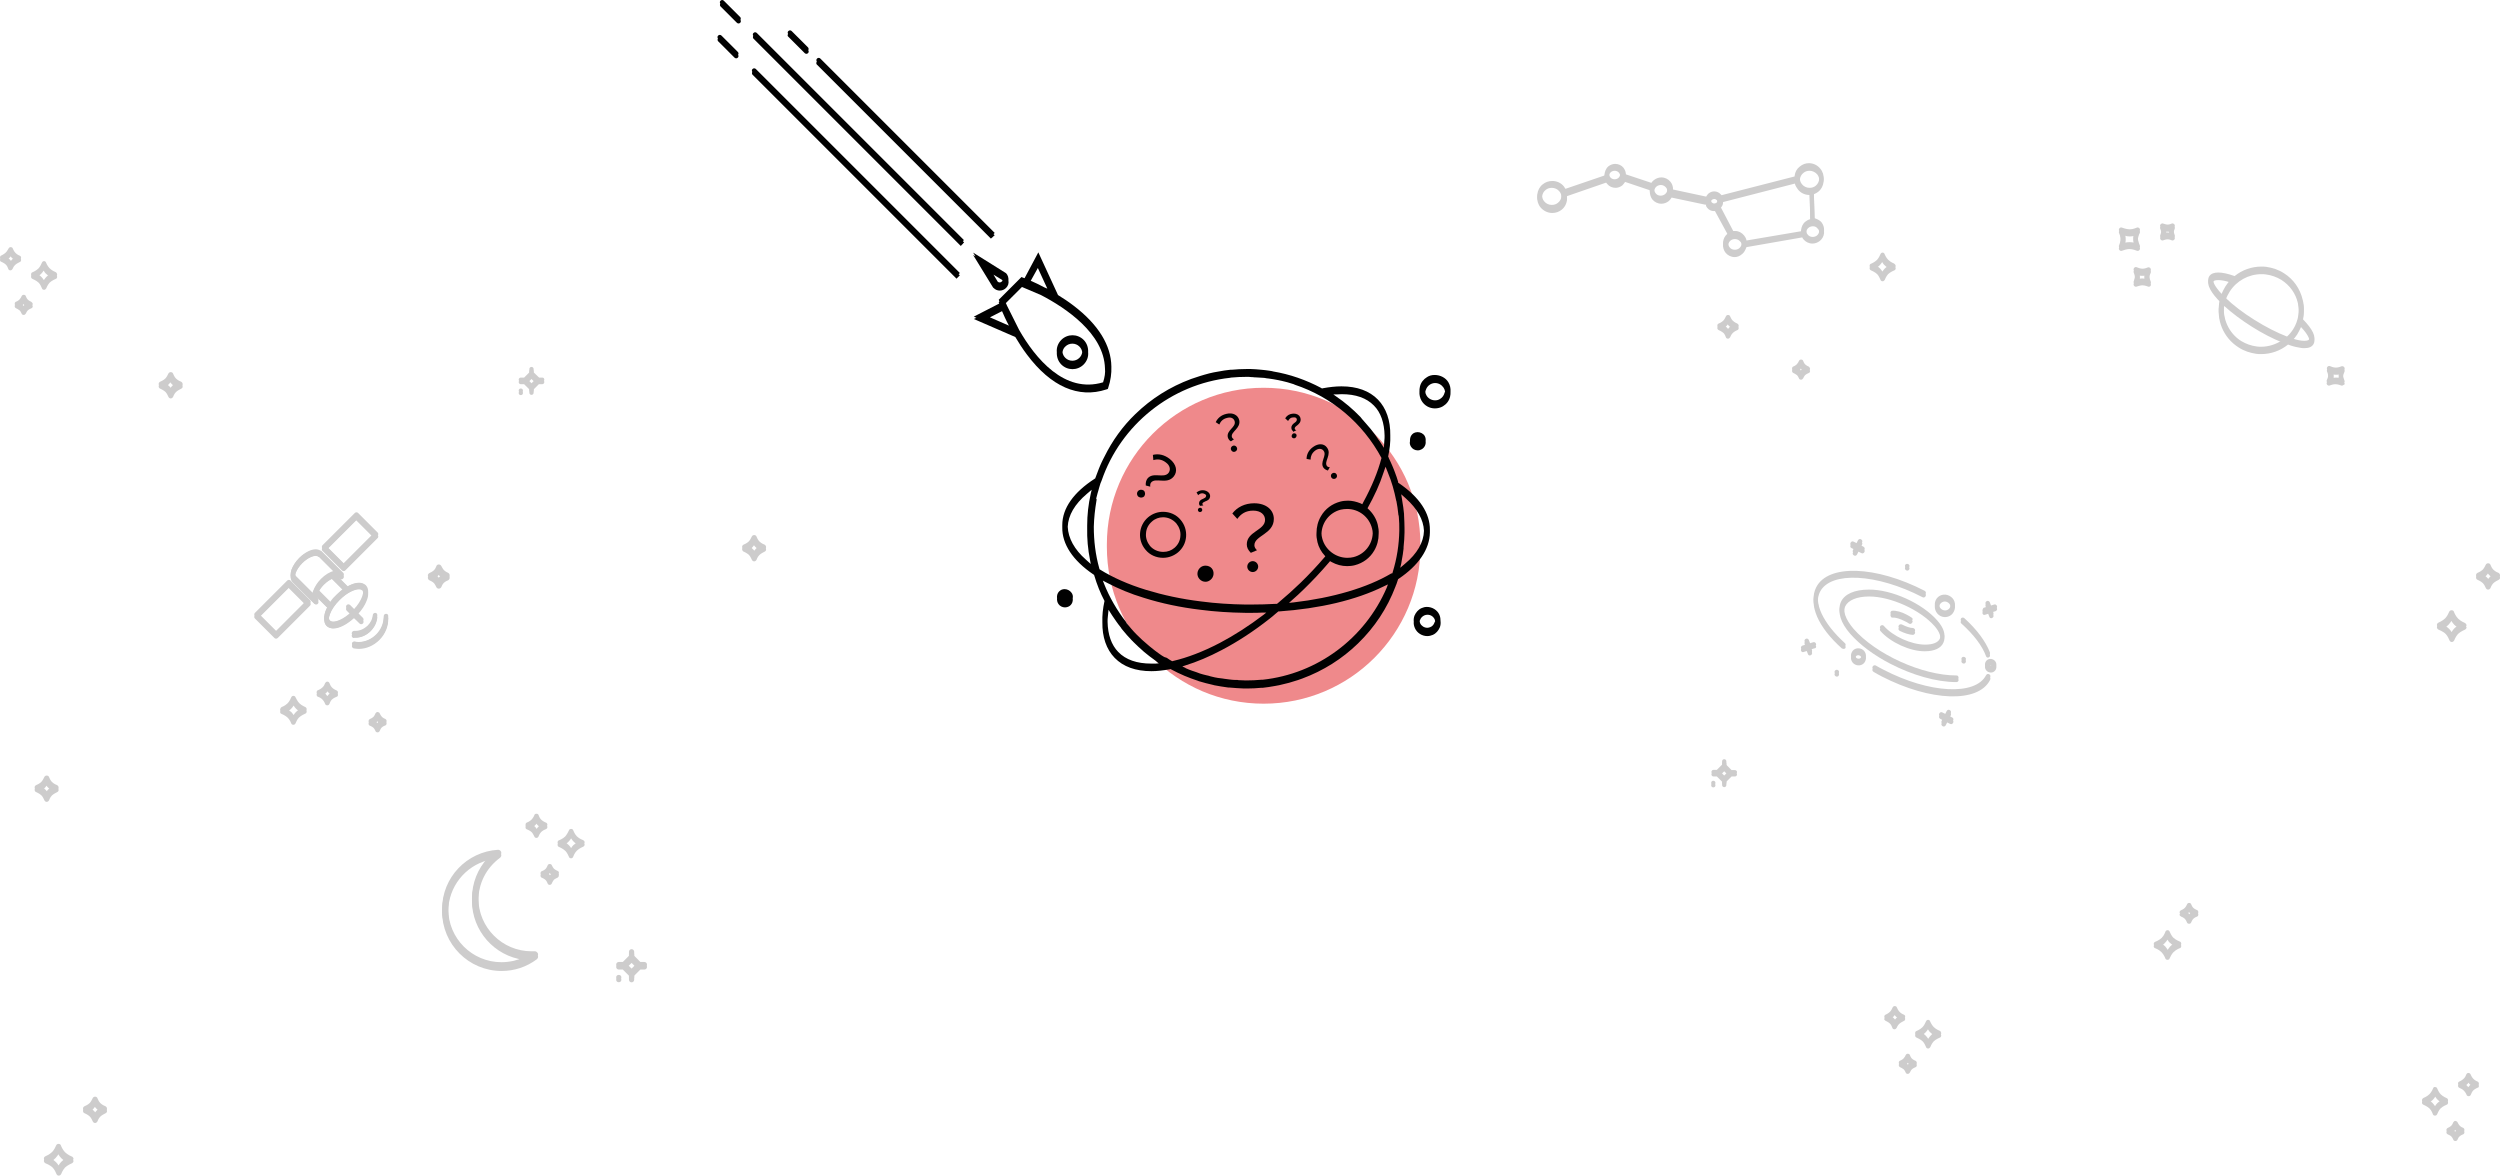 <?xml version="1.0" encoding="utf-8"?>
<!-- Generator: Adobe Illustrator 19.2.1, SVG Export Plug-In . SVG Version: 6.00 Build 0)  -->
<svg version="1.1" id="Warstwa_1" xmlns="http://www.w3.org/2000/svg" xmlns:xlink="http://www.w3.org/1999/xlink" x="0px" y="0px"
	 viewBox="0 0 1054.1 495.8" style="enable-background:new 0 0 1054.1 495.8;" xml:space="preserve">
<style type="text/css">
	.st0{fill:#CDCCCC;}
	.st1{fill:#010101;}
	.st2{fill:#EF898B;}
</style>
<g id="XMLID_675_">
	<path id="XMLID_676_" class="st0" d="M936,126.2c-1.8,7.5,1.4,15.2,7.9,19.3c2.3,1.5,4.8,2.3,7.5,2.7c0.7,0.1,1.4,0.1,2,0.1
		c4.1,0,8.1-1.4,11.3-4l0.1,0c0.3,0.1,0.5,0.2,0.8,0.3c1.7,0.6,3.3,0.9,4.6,1.1c0.5,0.1,0.9,0.1,1.4,0.1c1.9,0,3.1-0.5,3.8-1.6
		c1.3-2.1-0.2-5.3-4.5-9.7c0.6-2.7,0.7-5.5,0-8.1c-1.1-4.7-3.9-8.7-7.9-11.2c-2.3-1.5-4.8-2.3-7.5-2.7c-0.7-0.1-1.4-0.1-2-0.1
		c-4.1,0-8.1,1.4-11.3,4c-2.8-1-5.1-1.5-6.9-1.5c-1.8,0-3.1,0.5-3.8,1.6C929.9,119.1,933,123.2,936,126.2z M973.6,143.1
		c-0.1,0.2-0.5,0.6-2,0.6c-1.3,0-3-0.3-5.1-1c0.8-0.9,1.5-1.8,2.1-2.7c0.6-1,1.1-2,1.6-3.1C973.7,140.6,974,142.6,973.6,143.1z
		 M935.3,117.1c1.3,0,3.1,0.3,5.1,1c-0.8,0.8-1.5,1.8-2.1,2.7c-0.6,1-1.1,2-1.6,3.1c-3.2-3.5-3.9-5.5-3.4-6.3
		C933.5,117.3,934.3,117.1,935.3,117.1z M940.1,122c2.9-4.6,8-7.4,13.4-7.4c0.6,0,1.2,0,1.8,0.1c2.4,0.3,4.6,1.1,6.6,2.3
		c3.6,2.3,6.1,5.8,7,9.9c0.9,4.1,0.2,8.4-2,11.9c-0.7,1.1-1.6,2.2-2.6,3.1c-4.2-1.6-8.9-4-13.7-7c-4.8-3-9-6.2-12.2-9.3
		C938.8,124.3,939.4,123.1,940.1,122z M937.8,128c3.2,2.9,7.3,6,11.6,8.7c4.4,2.8,8.9,5.1,12.9,6.7c-2.6,1.8-5.8,2.8-8.9,2.8
		c-0.6,0-1.2,0-1.8-0.1c-2.4-0.3-4.6-1.1-6.6-2.3C939.7,140.5,936.9,134.2,937.8,128z"/>
</g>
<path id="XMLID_672_" class="st0" d="M39.3,466.6c0.3-0.3,0.5-0.6,0.7-0.9c0.2,0.3,0.5,0.6,0.8,0.9c0.3,0.3,0.7,0.6,1,0.8
	c-0.4,0.2-0.7,0.5-1,0.8c-0.3,0.3-0.5,0.6-0.7,0.8c-0.2-0.3-0.4-0.6-0.7-0.8c-0.3-0.3-0.7-0.6-1.1-0.9C38.6,467.2,39,467,39.3,466.6
	z M35.7,468.4c0,0,1.4,0.6,2.2,1.4c0.6,0.6,1,1.6,1.2,2c0.2,0.4,0.5,0.7,1,0.7h0c0.4,0,0.8-0.3,1-0.7c0,0,0.4-1.2,1.2-2
	c0.6-0.6,1.8-1.2,2.2-1.4c0.4-0.2,0.7-0.6,0.6-1c0-0.4-0.3-0.8-0.7-1c0,0-1.2-0.4-2.1-1.3c-0.6-0.6-1.1-1.7-1.2-2
	c-0.1-0.4-0.5-0.7-1-0.7c-0.4,0-0.8,0.2-1,0.6c-0.2,0.4-0.7,1.5-1.3,2.1c-0.8,0.8-2.1,1.3-2.1,1.3c-0.4,0.2-0.7,0.5-0.7,1
	C35,467.9,35.3,468.3,35.7,468.4z"/>
<path id="XMLID_669_" class="st0" d="M25.8,489.9c-0.5,0.5-0.8,1-1.1,1.5c-0.3-0.5-0.7-1-1.1-1.4c-0.5-0.5-1.2-1-1.8-1.4
	c0.5-0.3,1.1-0.8,1.6-1.3c0.4-0.5,0.9-1,1.2-1.6c0.3,0.5,0.7,1.1,1.2,1.6c0.5,0.5,1.1,1,1.7,1.3C26.9,488.9,26.3,489.4,25.8,489.9z
	 M30.2,487.6c0,0-1.6-0.6-2.8-1.8c-1-1-1.7-2.7-1.7-2.8c-0.1-0.4-0.5-0.7-1-0.7c-0.4,0-0.8,0.2-1,0.6c-0.2,0.5-0.9,2-1.7,2.8
	c-1.1,1.1-2.8,1.8-2.8,1.8c-0.4,0.2-0.7,0.5-0.7,1c0,0.4,0.3,0.8,0.7,1c0,0,1.9,0.7,3,1.8c0.8,0.8,1.4,2.2,1.6,2.7
	c0.2,0.4,0.5,0.7,1,0.7h0c0.4,0,0.8-0.3,1-0.7c0,0,0.6-1.6,1.6-2.7c1-1,2.9-1.8,2.9-1.8c0.4-0.2,0.7-0.6,0.7-1
	C30.9,488.1,30.6,487.7,30.2,487.6z"/>
<path id="XMLID_666_" class="st0" d="M727.8,136.6c0.2-0.2,0.5-0.5,0.7-0.8c0.2,0.3,0.4,0.6,0.7,0.8c0.3,0.3,0.6,0.5,0.9,0.7
	c-0.3,0.2-0.6,0.5-0.9,0.7c-0.2,0.2-0.4,0.5-0.6,0.7c-0.2-0.3-0.4-0.5-0.6-0.7c-0.3-0.3-0.6-0.5-1-0.8
	C727.3,137.1,727.6,136.8,727.8,136.6z M724.7,138.2c0,0,1.2,0.5,2,1.2c0.5,0.5,0.9,1.4,1,1.8c0.1,0.4,0.5,0.6,0.9,0.6h0
	c0.4,0,0.7-0.3,0.9-0.6c0,0,0.4-1.1,1.1-1.8c0.6-0.6,1.6-1.1,1.9-1.2c0.4-0.1,0.6-0.5,0.6-0.9c0-0.4-0.3-0.7-0.6-0.9
	c0,0-1.1-0.4-1.9-1.2c-0.5-0.5-1-1.5-1.1-1.8c-0.1-0.4-0.5-0.6-0.9-0.6c-0.4,0-0.7,0.2-0.9,0.6c-0.1,0.3-0.6,1.3-1.1,1.8
	c-0.7,0.7-1.8,1.2-1.9,1.2c-0.4,0.1-0.6,0.5-0.6,0.9C724.1,137.7,724.3,138,724.7,138.2z"/>
<path id="XMLID_663_" class="st0" d="M794.7,113.2c-0.4,0.4-0.7,0.9-1,1.3c-0.3-0.4-0.6-0.9-1-1.3c-0.5-0.5-1-0.9-1.6-1.2
	c0.5-0.3,1-0.7,1.4-1.1c0.4-0.4,0.8-0.9,1.1-1.4c0.3,0.5,0.6,1,1.1,1.4c0.5,0.5,1,0.9,1.5,1.2C795.7,112.4,795.2,112.7,794.7,113.2z
	 M798.6,111.1c0,0-1.4-0.5-2.5-1.6c-0.9-0.9-1.5-2.4-1.5-2.4c-0.1-0.4-0.5-0.6-0.8-0.6c-0.4,0-0.7,0.2-0.9,0.6
	c-0.2,0.5-0.8,1.8-1.5,2.5c-1,1-2.5,1.6-2.5,1.6c-0.4,0.1-0.6,0.5-0.6,0.9c0,0.4,0.2,0.7,0.6,0.9c0,0,1.7,0.7,2.6,1.6
	c0.7,0.7,1.2,2,1.4,2.4c0.1,0.4,0.5,0.6,0.9,0.6h0c0.4,0,0.7-0.3,0.9-0.6c0,0,0.5-1.4,1.4-2.4c0.9-0.9,2.6-1.6,2.6-1.6
	c0.4-0.1,0.6-0.5,0.6-0.9C799.2,111.6,798.9,111.3,798.6,111.1z"/>
<path id="XMLID_660_" class="st0" d="M759.7,155.8c-0.1,0.1-0.3,0.3-0.4,0.4c-0.1-0.1-0.2-0.3-0.3-0.4c-0.2-0.2-0.4-0.3-0.6-0.5
	c0.2-0.1,0.3-0.3,0.5-0.4c0.1-0.1,0.3-0.3,0.4-0.5c0.1,0.2,0.3,0.3,0.4,0.5c0.2,0.2,0.3,0.3,0.5,0.5
	C760.1,155.5,759.9,155.7,759.7,155.8z M762.5,154.5c0,0-0.8-0.3-1.4-0.9c-0.4-0.4-0.7-1.1-0.8-1.4c-0.1-0.4-0.5-0.6-0.9-0.6
	c-0.4,0-0.7,0.2-0.9,0.6c-0.1,0.3-0.5,1-0.9,1.4c-0.6,0.6-1.4,0.9-1.4,0.9c-0.4,0.1-0.6,0.5-0.6,0.9c0,0.4,0.2,0.7,0.6,0.9
	c0.3,0.1,1,0.5,1.5,0.9c0.4,0.4,0.7,1.1,0.8,1.3c0.1,0.4,0.5,0.6,0.9,0.6c0,0,0,0,0,0c0.4,0,0.7-0.3,0.9-0.6
	c0.1-0.2,0.4-0.9,0.8-1.3c0.4-0.4,1.2-0.8,1.5-0.9c0.4-0.1,0.6-0.5,0.6-0.9C763.1,155,762.8,154.6,762.5,154.5z"/>
<path id="XMLID_657_" class="st0" d="M3.8,107.9c0.2-0.2,0.5-0.5,0.7-0.8c0.2,0.3,0.4,0.6,0.7,0.8c0.3,0.3,0.6,0.5,0.9,0.7
	c-0.3,0.2-0.6,0.5-0.9,0.7c-0.2,0.2-0.4,0.5-0.6,0.7c-0.2-0.3-0.4-0.5-0.6-0.7c-0.3-0.3-0.6-0.5-1-0.8
	C3.2,108.4,3.5,108.1,3.8,107.9z M0.6,109.4c0,0,1.2,0.5,1.9,1.2c0.5,0.5,0.9,1.4,1,1.8c0.1,0.4,0.5,0.6,0.9,0.6c0,0,0,0,0,0
	c0.4,0,0.7-0.3,0.9-0.6c0,0,0.4-1.1,1.1-1.7c0.6-0.6,1.6-1,1.9-1.2c0.4-0.1,0.6-0.5,0.6-0.9c0-0.4-0.3-0.7-0.6-0.8
	c0,0-1.1-0.4-1.8-1.2c-0.5-0.5-1-1.5-1.1-1.8c-0.1-0.4-0.5-0.6-0.9-0.6c-0.4,0-0.7,0.2-0.9,0.6C3.4,105,3,106,2.4,106.5
	c-0.7,0.7-1.8,1.2-1.8,1.2c-0.4,0.1-0.6,0.5-0.6,0.9C0,109,0.2,109.3,0.6,109.4z"/>
<path id="XMLID_654_" class="st0" d="M19.5,116.8c-0.4,0.4-0.7,0.9-1,1.3c-0.3-0.4-0.6-0.9-1-1.3c-0.5-0.5-1-0.9-1.6-1.2
	c0.5-0.3,1-0.7,1.4-1.1c0.4-0.4,0.8-0.9,1.1-1.4c0.3,0.5,0.6,1,1.1,1.4c0.5,0.5,1,0.9,1.5,1.1C20.5,115.9,20,116.3,19.5,116.8z
	 M23.4,114.7c0,0-1.4-0.5-2.5-1.6c-0.9-0.9-1.5-2.4-1.5-2.4c-0.1-0.4-0.5-0.6-0.8-0.6c-0.4,0-0.7,0.2-0.9,0.6
	c-0.2,0.5-0.8,1.8-1.5,2.5c-1,1-2.5,1.6-2.5,1.6c-0.4,0.1-0.6,0.5-0.6,0.9c0,0.4,0.2,0.7,0.6,0.9c0,0,1.7,0.7,2.6,1.6
	c0.7,0.7,1.2,1.9,1.4,2.4c0.1,0.4,0.5,0.6,0.9,0.6c0,0,0,0,0,0c0.4,0,0.7-0.3,0.9-0.6c0,0,0.5-1.4,1.4-2.4c0.9-0.9,2.6-1.6,2.6-1.6
	c0.4-0.1,0.6-0.5,0.6-0.9C24,115.2,23.7,114.8,23.4,114.7z"/>
<path id="XMLID_651_" class="st0" d="M10.3,128.6c-0.1,0.1-0.3,0.3-0.4,0.4c-0.1-0.1-0.2-0.3-0.3-0.4c-0.2-0.2-0.4-0.3-0.6-0.5
	c0.2-0.1,0.3-0.3,0.5-0.4c0.1-0.1,0.3-0.3,0.4-0.5c0.1,0.2,0.3,0.3,0.4,0.5c0.2,0.2,0.3,0.3,0.5,0.5
	C10.7,128.3,10.5,128.4,10.3,128.6z M13.1,127.2c0,0-0.8-0.3-1.4-0.9c-0.4-0.4-0.7-1.1-0.8-1.4c-0.1-0.4-0.5-0.6-0.9-0.6
	c-0.4,0-0.7,0.2-0.9,0.6c-0.1,0.3-0.5,1-0.9,1.4c-0.6,0.6-1.4,0.9-1.4,0.9c-0.4,0.1-0.6,0.5-0.6,0.9c0,0.4,0.2,0.7,0.6,0.9
	c0.3,0.1,1,0.5,1.5,0.9c0.4,0.4,0.7,1.1,0.8,1.3c0.1,0.4,0.5,0.6,0.9,0.6c0,0,0,0,0,0c0.4,0,0.7-0.3,0.9-0.6
	c0.1-0.2,0.4-0.9,0.8-1.3c0.4-0.4,1.2-0.8,1.5-0.9c0.4-0.1,0.6-0.5,0.6-0.9C13.7,127.7,13.4,127.4,13.1,127.2z"/>
<path id="XMLID_648_" class="st0" d="M903.2,117.4c-0.4,0-0.7,0.1-1.1,0.1c0.1-0.4,0.1-0.7,0.1-1.1c0-0.4,0-0.8-0.1-1.2
	c0.4,0.1,0.8,0.1,1.2,0.1c0.4,0,0.7,0,1-0.1c-0.1,0.3-0.1,0.7-0.1,1c0,0.4,0.1,0.9,0.1,1.3C904,117.5,903.6,117.4,903.2,117.4z
	 M906.8,118.6c0,0-0.6-1.3-0.6-2.4c0-0.7,0.4-1.8,0.6-2.1c0.2-0.4,0.1-0.8-0.2-1.1c0,0,0,0,0,0c-0.3-0.3-0.8-0.4-1.1-0.2
	c0,0-1.1,0.5-2.1,0.5c-0.9,0-2-0.4-2.4-0.6c-0.4-0.2-0.8-0.1-1.1,0.2c-0.3,0.3-0.4,0.8-0.2,1.1c0,0,0.5,1.1,0.5,2.3
	c0,0.8-0.4,1.9-0.5,2.2c-0.2,0.4-0.1,0.8,0.2,1.1c0.3,0.3,0.7,0.4,1.1,0.2c0.4-0.1,1.5-0.5,2.3-0.5c1.1,0,2.3,0.5,2.3,0.5
	c0.4,0.2,0.8,0.1,1.1-0.2C906.9,119.4,907,119,906.8,118.6z"/>
<path id="XMLID_645_" class="st0" d="M898,98.7c0.6,0,1.2-0.1,1.7-0.2c-0.1,0.5-0.2,1.1-0.2,1.7c0,0.7,0.1,1.4,0.3,2.1
	c-0.6-0.1-1.3-0.2-1.9-0.2c-0.6,0-1.3,0.1-1.9,0.2c0.1-0.6,0.2-1.2,0.2-1.9c0-0.7-0.1-1.4-0.2-2C896.6,98.6,897.3,98.7,898,98.7z
	 M893.5,97.3c0,0,0.7,1.5,0.7,3.1c0,1.4-0.7,3-0.7,3c-0.2,0.4-0.1,0.8,0.2,1.1c0.3,0.3,0.7,0.4,1.1,0.2c0.5-0.2,2-0.7,3-0.7
	c1.5,0,3.1,0.7,3.1,0.7c0.4,0.2,0.8,0.1,1.1-0.2c0.3-0.3,0.4-0.7,0.2-1.1c0,0-0.8-1.7-0.8-3.2c0-1,0.5-2.4,0.8-2.9
	c0.2-0.4,0.1-0.8-0.2-1.1c0,0,0,0,0,0c-0.3-0.3-0.8-0.4-1.1-0.2c0,0-1.5,0.7-2.9,0.7c-1.4,0-3.2-0.7-3.2-0.7
	c-0.4-0.2-0.8-0.1-1.1,0.2C893.4,96.5,893.3,96.9,893.5,97.3z"/>
<path id="XMLID_642_" class="st0" d="M914,96.7c0.2,0,0.4,0,0.6,0c0,0.2,0,0.4,0,0.6c0,0.3,0,0.5,0.1,0.8c-0.2,0-0.5-0.1-0.7-0.1
	c-0.2,0-0.4,0-0.7,0.1c0-0.2,0-0.4,0.1-0.7c0-0.3,0-0.5-0.1-0.7C913.5,96.6,913.7,96.7,914,96.7z M910.9,95.6c0,0,0.4,0.8,0.4,1.7
	c0,0.6-0.3,1.4-0.4,1.7c-0.2,0.4-0.1,0.8,0.2,1.1c0.3,0.3,0.7,0.4,1.1,0.2c0.3-0.1,1.1-0.4,1.7-0.4c0.9,0,1.7,0.4,1.7,0.4
	c0.4,0.2,0.8,0.1,1.1-0.2c0.3-0.3,0.4-0.7,0.2-1.1c-0.1-0.3-0.4-1.1-0.4-1.8c0-0.6,0.3-1.4,0.4-1.6c0.2-0.4,0.1-0.8-0.2-1.1
	c0,0,0,0,0,0c-0.3-0.3-0.8-0.4-1.1-0.2c-0.2,0.1-1,0.4-1.6,0.4c-0.6,0-1.5-0.3-1.8-0.4c-0.4-0.2-0.8-0.1-1.1,0.2
	C910.7,94.8,910.7,95.2,910.9,95.6z"/>
<path id="XMLID_639_" class="st0" d="M139.6,292c-0.3,0.2-0.7,0.5-1,0.8c-0.2,0.2-0.4,0.5-0.6,0.7c-0.2-0.3-0.4-0.5-0.6-0.8
	c-0.3-0.3-0.6-0.5-0.9-0.7c0.3-0.2,0.6-0.5,0.9-0.7c0.3-0.3,0.5-0.5,0.7-0.8c0.2,0.3,0.4,0.6,0.7,0.8
	C139,291.5,139.3,291.8,139.6,292z M142.5,292c0-0.4-0.2-0.7-0.6-0.9c0,0-1.1-0.4-1.9-1.2c-0.5-0.5-1-1.5-1.1-1.9
	c-0.2-0.4-0.5-0.6-0.9-0.6c-0.4,0-0.7,0.3-0.9,0.6c-0.1,0.3-0.5,1.3-1.1,1.8c-0.8,0.8-1.9,1.2-1.9,1.2c-0.4,0.1-0.6,0.5-0.6,0.9
	c0,0.4,0.2,0.8,0.6,0.9c0.4,0.1,1.4,0.6,1.9,1.2c0.7,0.7,1.1,1.8,1.1,1.8c0.1,0.4,0.5,0.6,0.9,0.6c0,0,0,0,0,0
	c0.4,0,0.7-0.2,0.9-0.6c0.1-0.3,0.5-1.3,1-1.8c0.7-0.7,2-1.2,2-1.2C142.3,292.7,142.5,292.4,142.5,292z"/>
<path id="XMLID_636_" class="st0" d="M121.2,299.1c0.5-0.3,1-0.7,1.5-1.2c0.4-0.4,0.8-0.9,1.1-1.4c0.3,0.5,0.7,1,1.1,1.4
	c0.5,0.5,1,0.8,1.5,1.1c-0.5,0.3-1.1,0.7-1.6,1.2c-0.4,0.4-0.7,0.8-1,1.3c-0.3-0.4-0.6-0.9-1-1.3
	C122.2,299.8,121.7,299.4,121.2,299.1z M118.1,299.1c0,0.4,0.2,0.8,0.6,0.9c0,0,1.7,0.7,2.6,1.6c1,1,1.5,2.4,1.5,2.4
	c0.1,0.4,0.5,0.6,0.9,0.6h0c0.4,0,0.7-0.2,0.9-0.6c0.2-0.4,0.7-1.7,1.4-2.4c1-1,2.6-1.6,2.7-1.7c0.4-0.1,0.6-0.5,0.6-0.9
	c0-0.4-0.2-0.7-0.6-0.9c0,0-1.5-0.6-2.5-1.6c-0.7-0.7-1.4-2.1-1.6-2.5c-0.1-0.4-0.5-0.6-0.9-0.6c-0.4,0-0.7,0.2-0.9,0.6
	c0,0-0.6,1.6-1.5,2.5c-1.1,1.1-2.5,1.6-2.5,1.6C118.4,298.3,118.2,298.7,118.1,299.1z"/>
<path id="XMLID_633_" class="st0" d="M158.2,304.1c0.2-0.1,0.4-0.3,0.5-0.5c0.1-0.1,0.3-0.3,0.4-0.5c0.1,0.2,0.3,0.3,0.4,0.5
	c0.2,0.2,0.3,0.3,0.5,0.4c-0.2,0.1-0.4,0.3-0.6,0.5c-0.1,0.1-0.2,0.3-0.3,0.4c-0.1-0.1-0.2-0.3-0.4-0.4
	C158.6,304.4,158.4,304.3,158.2,304.1z M155.4,304.1c0,0.4,0.2,0.8,0.6,0.9c0.3,0.1,1.1,0.5,1.5,0.9c0.4,0.4,0.7,1.1,0.8,1.3
	c0.1,0.4,0.5,0.6,0.9,0.6c0,0,0,0,0,0c0.4,0,0.7-0.2,0.9-0.6c0.1-0.2,0.4-1,0.8-1.4c0.5-0.5,1.2-0.8,1.5-0.9
	c0.4-0.1,0.6-0.5,0.6-0.9c0-0.4-0.2-0.7-0.6-0.9c0,0-0.9-0.3-1.4-0.9c-0.4-0.4-0.8-1.2-0.9-1.4c-0.1-0.4-0.5-0.5-0.9-0.6
	c-0.4,0-0.7,0.3-0.9,0.6c-0.1,0.2-0.4,1-0.8,1.4c-0.6,0.6-1.4,0.9-1.4,0.9C155.6,303.3,155.4,303.7,155.4,304.1z"/>
<path id="XMLID_630_" class="st0" d="M183.9,242.6c0.2-0.2,0.4-0.4,0.6-0.6c0.2-0.2,0.3-0.4,0.5-0.6c0.1,0.2,0.3,0.4,0.5,0.6
	c0.2,0.2,0.4,0.4,0.6,0.5c-0.2,0.2-0.5,0.4-0.7,0.6c-0.1,0.2-0.3,0.3-0.4,0.5c-0.1-0.2-0.3-0.4-0.4-0.5
	C184.4,243,184.1,242.8,183.9,242.6z M180.4,242.6c0,0.5,0.3,0.9,0.7,1.1c0.3,0.1,1.3,0.6,1.8,1.1c0.5,0.5,0.9,1.4,1,1.6
	c0.2,0.5,0.6,0.8,1.1,0.8c0,0,0,0,0,0c0.5,0,0.9-0.3,1.1-0.7c0.1-0.3,0.5-1.2,1-1.7c0.6-0.6,1.5-1,1.8-1.1c0.4-0.2,0.7-0.6,0.7-1.1
	c0-0.5-0.3-0.9-0.7-1.1c0,0-1-0.4-1.7-1.1c-0.5-0.5-0.9-1.4-1.1-1.7c-0.2-0.4-0.6-0.7-1.1-0.7c-0.5,0-0.9,0.3-1,0.7
	c-0.1,0.3-0.5,1.2-1,1.7c-0.7,0.7-1.7,1.1-1.7,1.1C180.8,241.7,180.4,242.1,180.4,242.6z"/>
<path id="XMLID_627_" class="st0" d="M912.8,396.6c0.4-0.4,0.8-0.9,1.1-1.4c0.3,0.5,0.6,1,1,1.3c0.5,0.5,1.1,0.9,1.7,1.3
	c-0.5,0.3-1,0.7-1.5,1.2c-0.4,0.4-0.8,1-1.1,1.5c-0.3-0.5-0.7-1-1.1-1.5c-0.5-0.5-1.1-0.9-1.6-1.2
	C911.8,397.5,912.4,397.1,912.8,396.6z M908.7,398.8c0,0,1.5,0.5,2.7,1.7c1,1,1.6,2.6,1.6,2.6c0.1,0.4,0.5,0.6,0.9,0.6
	c0.4,0,0.8-0.2,0.9-0.6c0.2-0.5,0.9-1.9,1.6-2.6c1.1-1.1,2.6-1.7,2.7-1.7c0.4-0.1,0.6-0.5,0.6-0.9c0-0.4-0.2-0.8-0.6-0.9
	c0,0-1.8-0.7-2.8-1.7c-0.7-0.7-1.3-2.1-1.5-2.5c-0.1-0.4-0.5-0.6-0.9-0.6c0,0,0,0,0,0c-0.4,0-0.8,0.3-0.9,0.7c0,0-0.5,1.5-1.5,2.5
	c-1,1-2.7,1.7-2.8,1.7c-0.4,0.2-0.6,0.5-0.6,0.9C908.1,398.3,908.3,398.7,908.7,398.8z"/>
<path id="XMLID_624_" class="st0" d="M922.6,384c0.1-0.1,0.3-0.3,0.4-0.4c0.1,0.1,0.2,0.3,0.4,0.4c0.2,0.2,0.4,0.4,0.6,0.5
	c-0.2,0.1-0.4,0.3-0.5,0.5c-0.1,0.1-0.3,0.3-0.4,0.5c-0.1-0.2-0.3-0.3-0.4-0.5c-0.2-0.2-0.4-0.3-0.6-0.5
	C922.2,384.4,922.4,384.2,922.6,384z M919.7,385.5c0,0,0.9,0.3,1.5,0.9c0.4,0.4,0.8,1.2,0.9,1.5c0.1,0.4,0.5,0.6,0.9,0.6
	c0.4,0,0.8-0.2,0.9-0.6c0.1-0.3,0.5-1.1,0.9-1.5c0.6-0.6,1.5-0.9,1.5-0.9c0.4-0.1,0.6-0.5,0.6-0.9c0-0.4-0.2-0.8-0.6-0.9
	c-0.3-0.1-1.1-0.5-1.6-1c-0.4-0.4-0.7-1.2-0.8-1.4c-0.1-0.4-0.5-0.6-0.9-0.6h0c-0.4,0-0.8,0.3-0.9,0.7c-0.1,0.2-0.4,0.9-0.9,1.4
	c-0.5,0.5-1.3,0.9-1.6,1c-0.4,0.2-0.6,0.5-0.6,0.9C919,385,919.3,385.3,919.7,385.5z"/>
<path id="XMLID_621_" class="st0" d="M984.9,159.2c-0.4,0-0.8,0.1-1.1,0.1c0.1-0.4,0.1-0.8,0.1-1.1c0-0.4,0-0.9-0.1-1.3
	c0.4,0.1,0.8,0.1,1.3,0.1c0.4,0,0.7,0,1.1-0.1c-0.1,0.3-0.1,0.7-0.1,1c0,0.4,0.1,0.9,0.2,1.3C985.7,159.3,985.3,159.2,984.9,159.2z
	 M988.5,160.4c0,0-0.6-1.3-0.6-2.4c0-0.8,0.4-1.8,0.6-2.2c0.2-0.4,0.1-0.8-0.2-1.1c0,0,0,0,0,0c-0.3-0.3-0.8-0.4-1.2-0.2
	c0,0-1.1,0.5-2.2,0.5c-0.9,0-2-0.4-2.4-0.6c-0.4-0.2-0.8-0.1-1.1,0.2c-0.3,0.3-0.4,0.8-0.2,1.1c0,0,0.5,1.1,0.5,2.3
	c0,0.8-0.4,1.9-0.6,2.2c-0.2,0.4-0.1,0.8,0.2,1.1c0.3,0.3,0.7,0.4,1.1,0.2c0.4-0.2,1.5-0.5,2.3-0.5c1.2,0,2.3,0.5,2.3,0.5
	c0.4,0.2,0.8,0.1,1.1-0.2C988.6,161.3,988.7,160.8,988.5,160.4z"/>
<path id="XMLID_618_" class="st0" d="M71.1,161.1c0.3-0.3,0.5-0.6,0.7-0.9c0.2,0.3,0.5,0.6,0.8,0.9c0.3,0.3,0.7,0.6,1,0.8
	c-0.4,0.2-0.7,0.5-1,0.8c-0.3,0.3-0.5,0.6-0.7,0.8c-0.2-0.3-0.4-0.6-0.7-0.8c-0.3-0.3-0.7-0.6-1.1-0.9
	C70.5,161.6,70.8,161.4,71.1,161.1z M67.6,162.9c0,0,1.4,0.6,2.2,1.4c0.6,0.6,1,1.6,1.2,2c0.2,0.4,0.5,0.7,1,0.7h0
	c0.4,0,0.8-0.3,1-0.7c0,0,0.4-1.2,1.2-2c0.6-0.6,1.8-1.2,2.2-1.4c0.4-0.2,0.7-0.6,0.6-1c0-0.4-0.3-0.8-0.7-1c0,0-1.2-0.4-2.1-1.3
	c-0.6-0.6-1.1-1.7-1.2-2c-0.1-0.4-0.5-0.7-1-0.7c-0.4,0-0.8,0.2-1,0.6c-0.2,0.4-0.7,1.5-1.3,2.1c-0.8,0.8-2.1,1.3-2.1,1.3
	c-0.4,0.2-0.7,0.5-0.7,1C66.9,162.3,67.1,162.7,67.6,162.9z"/>
<path id="XMLID_615_" class="st0" d="M317.2,229.8c0.3-0.3,0.5-0.6,0.7-0.9c0.2,0.3,0.5,0.6,0.8,0.9c0.3,0.3,0.7,0.6,1,0.8
	c-0.4,0.2-0.7,0.5-1,0.8c-0.3,0.3-0.5,0.6-0.7,0.8c-0.2-0.3-0.4-0.6-0.7-0.8c-0.3-0.3-0.7-0.6-1.1-0.9
	C316.6,230.4,316.9,230.1,317.2,229.8z M313.6,231.6c0,0,1.4,0.6,2.2,1.4c0.6,0.6,1,1.6,1.2,2c0.2,0.4,0.5,0.7,1,0.7c0,0,0,0,0,0
	c0.4,0,0.8-0.3,1-0.7c0,0,0.4-1.2,1.2-2c0.6-0.6,1.8-1.2,2.2-1.4c0.4-0.2,0.7-0.6,0.6-1c0-0.4-0.3-0.8-0.7-1c0,0-1.2-0.4-2.1-1.3
	c-0.6-0.6-1.1-1.7-1.2-2c-0.1-0.4-0.5-0.7-1-0.7c-0.4,0-0.8,0.2-1,0.6c-0.2,0.4-0.7,1.5-1.3,2.1c-0.8,0.8-2.1,1.3-2.1,1.3
	c-0.4,0.2-0.7,0.5-0.7,1C313,231.1,313.2,231.5,313.6,231.6z"/>
<path id="XMLID_612_" class="st0" d="M18.9,331.2c0.3-0.3,0.5-0.6,0.7-0.9c0.2,0.3,0.5,0.6,0.8,0.9c0.3,0.3,0.7,0.6,1,0.8
	c-0.4,0.2-0.7,0.5-1,0.8c-0.3,0.3-0.5,0.6-0.7,0.8c-0.2-0.3-0.4-0.6-0.7-0.8c-0.3-0.3-0.7-0.6-1.1-0.9
	C18.2,331.8,18.6,331.5,18.9,331.2z M15.3,333c0,0,1.4,0.6,2.2,1.4c0.6,0.6,1,1.6,1.2,2c0.2,0.4,0.5,0.7,1,0.7h0
	c0.4,0,0.8-0.3,1-0.7c0,0,0.4-1.2,1.2-2c0.6-0.6,1.8-1.2,2.2-1.4c0.4-0.2,0.7-0.6,0.6-1c0-0.4-0.3-0.8-0.7-1c0,0-1.2-0.4-2.1-1.3
	c-0.6-0.6-1.1-1.7-1.2-2c-0.1-0.4-0.5-0.7-1-0.7c-0.4,0-0.8,0.2-1,0.6c-0.2,0.4-0.7,1.5-1.3,2.1c-0.8,0.8-2.1,1.3-2.1,1.3
	c-0.4,0.2-0.7,0.5-0.7,1C14.6,332.5,14.9,332.9,15.3,333z"/>
<path id="XMLID_448_" class="st0" d="M211.4,405.7c-12.3,0-22.4-10-22.4-22.4c0-10.3,7.1-19.1,16.7-21.6c-4.3,4.6-6.7,10.7-6.7,17.1
	c0,12.7,9.5,23.3,21.8,24.9C217.9,405,214.7,405.7,211.4,405.7z M225.4,401.1l-0.4,0c-0.3,0-0.6,0-0.9,0c-12.3,0-22.4-10-22.4-22.4
	c0-7.2,3.3-13.7,9.1-18c0.5-0.4,0.7-1,0.5-1.5c-0.2-0.6-0.8-0.9-1.3-0.9c-13.2,0.8-23.6,11.7-23.6,25c0,13.8,11.2,25.1,25.1,25.1
	c5.4,0,10.5-1.7,14.8-4.9c0.5-0.4,0.7-1,0.5-1.5C226.5,401.4,225.9,401,225.4,401.1z"/>
<path id="XMLID_445_" class="st0" d="M225.5,347.1c0.3-0.3,0.5-0.5,0.7-0.8c0.2,0.3,0.4,0.6,0.7,0.8c0.3,0.3,0.6,0.6,0.9,0.8
	c-0.3,0.2-0.7,0.5-0.9,0.8c-0.2,0.2-0.5,0.5-0.6,0.8c-0.2-0.3-0.4-0.5-0.6-0.8c-0.3-0.3-0.7-0.6-1-0.8
	C224.9,347.6,225.2,347.4,225.5,347.1z M222.2,348.7c0,0,1.3,0.5,2,1.2c0.5,0.5,0.9,1.5,1.1,1.8c0.1,0.4,0.5,0.6,0.9,0.6h0
	c0.4,0,0.8-0.3,0.9-0.7c0,0,0.4-1.1,1.1-1.8c0.6-0.6,1.6-1.1,2-1.2c0.4-0.2,0.6-0.5,0.6-0.9c0-0.4-0.3-0.8-0.7-0.9
	c0,0-1.1-0.4-1.9-1.2c-0.6-0.6-1-1.5-1.1-1.9c-0.1-0.4-0.5-0.6-0.9-0.6c-0.4,0-0.8,0.2-0.9,0.6c-0.1,0.4-0.7,1.4-1.2,1.9
	c-0.8,0.8-1.9,1.2-1.9,1.2c-0.4,0.1-0.6,0.5-0.6,0.9C221.5,348.2,221.8,348.6,222.2,348.7z"/>
<path id="XMLID_442_" class="st0" d="M241.8,356.3c-0.4,0.4-0.8,0.9-1,1.3c-0.3-0.5-0.6-0.9-1-1.3c-0.5-0.5-1.1-0.9-1.6-1.2
	c0.5-0.3,1-0.7,1.5-1.2c0.4-0.4,0.8-0.9,1.1-1.4c0.3,0.5,0.7,1,1.1,1.4c0.5,0.5,1,0.9,1.5,1.2C242.9,355.5,242.3,355.9,241.8,356.3z
	 M245.8,354.2c0,0-1.5-0.5-2.6-1.6c-0.9-0.9-1.5-2.5-1.5-2.5c-0.1-0.4-0.5-0.6-0.9-0.6c-0.4,0-0.8,0.2-0.9,0.6
	c-0.2,0.5-0.9,1.8-1.6,2.6c-1,1-2.6,1.6-2.6,1.6c-0.4,0.1-0.6,0.5-0.6,0.9c0,0.4,0.2,0.8,0.6,0.9c0,0,1.7,0.7,2.7,1.7
	c0.7,0.7,1.3,2,1.5,2.5c0.1,0.4,0.5,0.6,0.9,0.6h0c0.4,0,0.8-0.3,0.9-0.7c0,0,0.5-1.5,1.5-2.5c1-1,2.7-1.7,2.7-1.7
	c0.4-0.2,0.6-0.5,0.6-0.9C246.5,354.7,246.2,354.4,245.8,354.2z"/>
<path id="XMLID_439_" class="st0" d="M232.3,368.6c-0.1,0.1-0.3,0.3-0.4,0.4c-0.1-0.1-0.2-0.3-0.4-0.4c-0.2-0.2-0.4-0.4-0.6-0.5
	c0.2-0.1,0.4-0.3,0.5-0.5c0.1-0.1,0.3-0.3,0.4-0.5c0.1,0.2,0.3,0.3,0.4,0.5c0.2,0.2,0.4,0.3,0.5,0.5
	C232.7,368.3,232.5,368.5,232.3,368.6z M235.1,367.2c0,0-0.8-0.3-1.5-0.9c-0.4-0.4-0.8-1.2-0.9-1.4c-0.1-0.4-0.5-0.6-0.9-0.6
	c-0.4,0-0.8,0.2-0.9,0.6c-0.1,0.3-0.5,1.1-0.9,1.5c-0.6,0.6-1.5,0.9-1.5,0.9c-0.4,0.1-0.6,0.5-0.6,0.9c0,0.4,0.2,0.8,0.6,0.9
	c0.3,0.1,1.1,0.5,1.6,1c0.4,0.4,0.7,1.2,0.8,1.4c0.1,0.4,0.5,0.6,0.9,0.6h0c0.4,0,0.8-0.3,0.9-0.7c0.1-0.2,0.4-0.9,0.8-1.4
	c0.4-0.4,1.3-0.8,1.5-0.9c0.4-0.2,0.6-0.5,0.6-0.9C235.8,367.7,235.5,367.4,235.1,367.2z"/>
<path id="XMLID_436_" class="st0" d="M266.3,408.4l-1.7-1.7l1.7-1.7l1.7,1.7L266.3,408.4z M271.7,405.6H270l-2.6-2.6v-1.7
	c0-0.6-0.5-1.1-1.1-1.1c-0.6,0-1.1,0.5-1.1,1.1v1.7l-2.6,2.6h-1.7c-0.6,0-1.1,0.5-1.1,1.1s0.5,1.1,1.1,1.1h1.7l2.6,2.6v1.7
	c0,0.6,0.5,1.1,1.1,1.1c0.6,0,1.1-0.5,1.1-1.1v-1.7l2.6-2.6h1.7c0.6,0,1.1-0.5,1.1-1.1S272.3,405.6,271.7,405.6z"/>
<path id="XMLID_435_" class="st0" d="M262,412.1c0,1.4-2.2,1.4-2.2,0C259.8,410.7,262,410.7,262,412.1"/>
<path id="XMLID_398_" class="st0" d="M731.4,107.4c-1.5,0-2.9-0.7-3.8-1.8c-1.7-2.1-1.4-5.2,0.7-7l0.4-0.3L723.1,88l-0.3,0
	c-0.1,0-0.1,0-0.2,0c-1.1,0-2.1-0.5-2.8-1.4c-0.3-0.4-0.5-0.8-0.5-0.9l0.1-0.4l-0.4,0l-14.2-3l-0.1,0.2c-0.2,0.4-0.7,0.9-1.1,1.3
	c-0.9,0.7-2,1.1-3.1,1.1c-1.5,0-2.9-0.7-3.8-1.8c-0.7-0.9-1.1-2.2-1.1-3.6l0-0.3l-10.4-3.5l-0.2,0.3c-0.2,0.3-0.6,0.8-1,1.2
	c-0.8,0.6-1.8,1-2.8,1c-1.4,0-2.7-0.6-3.5-1.6l-0.5-0.6l-16.5,5.7l0,0.3c0.2,2.1-0.6,4.1-2.2,5.4c-1.1,0.9-2.5,1.4-4,1.4
	c-1.9,0-3.7-0.9-4.9-2.3c-1.1-1.3-1.6-3-1.4-4.6c0.2-1.7,1-3.2,2.3-4.2c1.1-0.9,2.5-1.4,4-1.4c1.9,0,3.7,0.8,4.9,2.3
	c0.1,0.1,0.1,0.2,0.2,0.3c0.1,0.2,0.2,0.3,0.3,0.5l0.2,0.2l16.4-5.6l0-0.3c0.1-1.1,0.5-2.6,1.7-3.6c0.8-0.6,1.8-1,2.8-1
	c1.4,0,2.7,0.6,3.5,1.6c0.6,0.8,1,1.7,1,2.5l0,0.3l10.8,3.6l0.2-0.3c0.2-0.3,0.5-0.6,0.9-0.9c0.9-0.7,2-1.1,3.1-1.1
	c1.5,0,2.9,0.7,3.8,1.8c0.7,0.8,1.1,1.9,1.1,3l0,0.3l14,3l0.3-0.5c0.3-0.4,0.5-0.7,0.8-0.9c0.7-0.5,1.4-0.8,2.3-0.8
	c1.1,0,2.1,0.5,2.8,1.3l0.3,0.3l30.8-7.9l0-0.3c0.2-1.6,0.9-2.9,2.2-3.9c1.1-0.9,2.4-1.4,3.8-1.4c1.8,0,3.6,0.8,4.8,2.3
	c1.1,1.3,1.6,3,1.4,4.6c-0.2,1.7-1,3.2-2.3,4.2c-0.5,0.4-1.1,0.7-1.6,0.9l-0.2,0.1l0.3,11.1l0.3,0.1c1.1,0.4,2,0.9,2.6,1.6
	c0.8,1,1.2,2.3,1.1,3.6s-0.8,2.5-1.8,3.3c-0.9,0.7-2,1.1-3.1,1.1l0,0c-1.5,0-2.9-0.7-3.8-1.8c0,0,0-0.1-0.1-0.1
	c-0.1-0.2-0.2-0.4-0.3-0.5l-0.1-0.2l-23.5,4.1l-0.1,0.2c-0.4,1.1-0.9,2-1.6,2.6C733.6,107,732.5,107.4,731.4,107.4z M731.5,99.8
	c-0.6,0-1.3,0.2-1.8,0.6c-1.2,1-1.4,2.7-0.4,3.9c0.5,0.7,1.3,1,2.2,1c0.6,0,1.3-0.2,1.8-0.6c0.6-0.5,1.1-1.3,1.1-2.1
	c0-0.7-0.2-1.4-0.7-1.8C733.1,100.1,732.3,99.8,731.5,99.8z M731.7,97.4c1.4,0,2.7,0.7,3.7,1.9c0.4,0.5,0.8,1.2,0.9,1.7l0.1,0.4
	l23-3.9l0-0.3c0.1-1.5,0.7-2.9,1.9-3.8c0.5-0.4,1.2-0.8,1.7-0.9l0.3-0.1L763,81.2l-0.4,0c-1.8-0.1-3.4-0.9-4.5-2.3
	c-0.5-0.7-1-1.4-1.2-2.1l-0.1-0.4l-30.3,7.8l0,0.3c0,0.7-0.3,1.4-1,2.2l-0.2,0.2l5.5,10.5l0.3,0C731.3,97.4,731.5,97.4,731.7,97.4z
	 M764.4,94.4c-0.6,0-1.3,0.2-1.8,0.6c-0.6,0.5-1,1.1-1,1.9c-0.1,0.7,0.1,1.5,0.6,2c0.5,0.7,1.3,1,2.1,1c0.6,0,1.3-0.2,1.8-0.6
	c0.6-0.5,1-1.3,1-2.1c0-0.7-0.2-1.4-0.7-1.8C766,94.8,765.3,94.4,764.4,94.4z M654.3,78.2c-1,0-1.9,0.3-2.6,0.9
	c-0.9,0.7-1.4,1.7-1.5,2.8c-0.1,1.1,0.2,2.2,0.9,3c0.8,1,2,1.5,3.2,1.5c1,0,1.9-0.3,2.6-0.9c0.9-0.7,1.4-1.7,1.5-2.8
	c0.1-1.1-0.2-2.2-0.9-3C656.7,78.7,655.5,78.2,654.3,78.2z M722.8,82.9c-0.3,0-0.6,0.1-0.9,0.3c-0.3,0.2-0.5,0.6-0.5,1
	c0,0.4,0.1,0.8,0.3,1.1c0.3,0.3,0.7,0.5,1.1,0.5c0.3,0,0.6-0.1,0.9-0.3c0.3-0.2,0.5-0.6,0.5-1c0-0.4-0.1-0.8-0.3-1.1
	C723.6,83.1,723.2,82.9,722.8,82.9z M700.3,77c-0.6,0-1.3,0.2-1.8,0.6c-1.2,1-1.4,2.7-0.4,3.9c0.5,0.7,1.3,1,2.1,1
	c0.6,0,1.3-0.2,1.8-0.6c0.6-0.5,1-1.1,1-1.9c0.1-0.7-0.1-1.5-0.6-2C701.9,77.4,701.1,77,700.3,77z M763,71c-1,0-1.9,0.3-2.6,0.9
	c-0.9,0.7-1.4,1.7-1.5,2.8c-0.1,1.1,0.2,2.2,0.9,3c0.8,1,2,1.5,3.2,1.5c1,0,1.9-0.3,2.6-0.9c1.7-1.4,2-4.1,0.6-5.8
	C765.4,71.6,764.2,71,763,71z M680.8,71c-0.5,0-1.1,0.2-1.5,0.5c-0.5,0.4-0.8,0.9-0.8,1.6c-0.1,0.6,0.1,1.2,0.5,1.7
	c0.4,0.5,1.1,0.8,1.8,0.8c0.5,0,1.1-0.2,1.5-0.5c0.5-0.4,0.8-1,0.8-1.6c0.1-0.6-0.1-1.2-0.5-1.7C682.2,71.3,681.5,71,680.8,71z"/>
<g id="XMLID_54_">
	<path id="XMLID_92_" class="st0" d="M140.6,264c-1.1,0-2.1-0.4-2.8-1c-1.2-1.2-1.4-3.2-0.4-5.6c0.2-0.6,0.5-1.2,0.9-1.9l-4.6-4.6
		c-0.1,0.6,0,1.1,0.3,1.3c0.4,0.4,0.4,1,0,1.4c-0.2,0.2-0.4,0.3-0.7,0.3c-0.3,0-0.5-0.1-0.7-0.3l-9.1-9.1c-1-1-1.2-2.5-0.5-4.4
		c0.6-1.6,1.7-3.4,3.2-4.9c2.2-2.2,4.9-3.6,6.9-3.6c0.7,0,1.4,0.2,1.9,0.5c0.3,0.1,0.5,0.2,0.6,0.3l9.1,9.1c0.2,0.2,0.3,0.4,0.3,0.7
		c0,0.3-0.1,0.5-0.3,0.7l-0.1,0.1c-0.2,0.2-0.4,0.3-0.7,0.3c-0.3,0-0.5-0.1-0.7-0.3c-0.3-0.3-0.7-0.3-1-0.3c0,0-0.1,0-0.1,0l4.5,4.5
		c1.8-1,3.4-1.5,4.8-1.5c1.1,0,2.1,0.4,2.8,1c1.2,1.2,1.4,3.2,0.4,5.6c-0.7,1.9-2.1,4-3.9,5.9l2.3,2.3c0.2,0.2,0.3,0.4,0.3,0.7
		c0,0.3-0.1,0.5-0.3,0.7c-0.2,0.2-0.4,0.3-0.7,0.3c-0.3,0-0.5-0.1-0.7-0.3l-2.3-2.3C146.3,262.3,143.1,264,140.6,264z M151.3,247.5
		c-1.8,0-5,1.4-8.1,4.5c-1.9,1.9-3.4,4-4.1,6c-0.6,1.7-0.6,3,0,3.6c0.3,0.3,0.8,0.5,1.4,0.5c1.6,0,4.5-1.2,7.4-3.9l-1.7-1.7
		c-0.2-0.2-0.3-0.4-0.3-0.7c0-0.3,0.1-0.5,0.3-0.7c0.2-0.2,0.4-0.3,0.7-0.3c0.3,0,0.5,0.1,0.7,0.3l1.7,1.7c1.6-1.7,2.8-3.6,3.4-5.3
		c0.6-1.7,0.6-3,0-3.6C152.4,247.7,152,247.5,151.3,247.5z M139.3,253.7c0.7-1.1,1.6-2.1,2.6-3c0.9-0.9,2-1.8,3-2.6l-5-5
		c-0.8,0.4-2,1.1-3.3,2.4c-1,1-1.8,2.1-2.3,3.2L139.3,253.7z M133.1,233.4c-1.2,0-3.3,0.8-5.6,3c-1.3,1.3-2.3,2.8-2.8,4.1
		c-0.4,1.1-0.3,2,0.1,2.4l7,7l0.1-0.4c0-0.2,0.1-0.3,0.2-0.5c0.6-1.6,1.7-3.4,3.2-4.9c1.7-1.7,3.7-3,5.6-3.4l0.4-0.1l-6.7-6.7
		c-0.2,0-0.3-0.1-0.4-0.2C133.9,233.5,133.5,233.4,133.1,233.4z"/>
	<path id="XMLID_89_" class="st0" d="M151.8,261.7c0.1,0.1,0.3,0.2,0.5,0.2s0.4-0.1,0.5-0.2c0.3-0.3,0.3-0.8,0-1.1l-2.4-2.4
		c1.8-1.9,3.2-4,3.9-6c0.9-2.4,0.7-4.3-0.4-5.4c-0.6-0.6-1.5-1-2.6-1c-1.4,0-3.1,0.6-4.8,1.5l-4.9-4.9c0.2,0,0.4,0,0.5,0
		c0.4,0,0.8,0.1,1.2,0.4c0.1,0.1,0.3,0.2,0.5,0.2c0.2,0,0.4-0.1,0.5-0.2l0.1-0.1c0.1-0.1,0.2-0.3,0.2-0.5c0-0.2-0.1-0.4-0.2-0.5
		l-9.1-9.1c-0.1-0.1-0.3-0.2-0.4-0.2l-0.1,0l-0.1,0c-0.5-0.3-1.1-0.5-1.8-0.5c-2,0-4.6,1.4-6.8,3.5c-1.5,1.5-2.6,3.2-3.2,4.8
		c-0.6,1.8-0.4,3.3,0.5,4.2l9.1,9.1c0.2,0.1,0.3,0.2,0.6,0.2s0.4-0.1,0.5-0.2c0.3-0.3,0.3-0.8,0-1.1c-0.4-0.4-0.5-1-0.3-1.9l5,5
		c-0.4,0.7-0.7,1.4-1,2c-0.9,2.4-0.7,4.3,0.4,5.4c0.6,0.6,1.6,1,2.6,1c2.5,0,5.8-1.7,8.8-4.5L151.8,261.7z M132.1,249.7l-0.2,0.7
		l-7.2-7.2c-0.5-0.5-0.5-1.4-0.1-2.6c0.5-1.4,1.5-2.9,2.8-4.2c2.3-2.3,4.5-3.1,5.7-3.1c0.5,0,0.9,0.1,1.2,0.4
		c0.1,0.1,0.2,0.2,0.3,0.2l0.1,0l6.9,6.9l-0.7,0.2c-1.8,0.4-3.8,1.7-5.5,3.4c-1.5,1.5-2.6,3.2-3.2,4.8
		C132.2,249.3,132.1,249.5,132.1,249.7z M134.1,248.8c0.5-1.1,1.4-2.3,2.4-3.3c1.2-1.2,2.4-2,3.5-2.5l5.2,5.2
		c-1.1,0.7-2.2,1.6-3.2,2.7c-1,1-1.9,2.1-2.7,3.2L134.1,248.8z M140.6,262.2c-0.7,0-1.2-0.2-1.5-0.5c-0.7-0.7-0.7-2.1,0-3.8
		c0.7-2,2.2-4.1,4.1-6c3.2-3.2,6.4-4.6,8.3-4.6c0.7,0,1.2,0.2,1.5,0.5c0.7,0.7,0.7,2.1,0,3.8c-0.7,1.8-1.9,3.7-3.6,5.5l-1.8-1.8
		c-0.1-0.1-0.3-0.2-0.5-0.2s-0.4,0.1-0.5,0.2c-0.1,0.1-0.2,0.3-0.2,0.5c0,0.2,0.1,0.4,0.2,0.5l1.8,1.8
		C145.3,261,142.3,262.2,140.6,262.2z"/>
	<path id="XMLID_79_" class="st0" d="M149.9,267.9c-0.3,0-0.5,0-0.8,0c-0.3,0-0.5-0.2-0.6-0.3c-0.2-0.2-0.2-0.4-0.2-0.7
		c0.1-0.5,0.5-0.9,1-0.9c0.2,0,0.4,0,0.6,0c1.8,0,3.6-0.8,5.1-2.2c1.3-1.3,2.1-2.9,2.2-4.5c0-0.5,0.5-0.9,1-0.9c0.6,0,0.9,0.5,0.9,1
		c-0.2,2.1-1.2,4.1-2.8,5.7C154.5,266.9,152.2,267.9,149.9,267.9z"/>
	<path id="XMLID_98_" class="st0" d="M149.9,267.8c2.3,0,4.6-1,6.3-2.7c1.6-1.6,2.5-3.6,2.7-5.6c0-0.4-0.3-0.8-0.7-0.8h0
		c-0.5,0-0.8,0.3-0.8,0.7c-0.1,1.7-1,3.3-2.3,4.7c-1.5,1.5-3.4,2.3-5.2,2.3c-0.2,0-0.4,0-0.6,0h0c-0.5,0-0.8,0.3-0.8,0.7
		c0,0.2,0,0.4,0.2,0.6c0.1,0.2,0.3,0.3,0.5,0.3C149.4,267.7,149.6,267.8,149.9,267.8z"/>
	<path id="XMLID_78_" class="st0" d="M151.3,272.6c-0.7,0-1.4-0.1-2.1-0.2c-0.5-0.1-0.9-0.6-0.8-1.1c0.1-0.5,0.5-0.8,0.9-0.8
		c0.1,0,0.1,0,0.2,0c0.6,0.1,1.2,0.2,1.7,0.2c2.7,0,5.4-1.2,7.4-3.2c2.1-2.1,3.2-4.9,3.2-7.7c0-0.5,0.4-1,1-1c0.5,0,0.9,0.4,0.9,0.9
		c0.1,3.3-1.2,6.6-3.7,9.1C157.6,271.2,154.5,272.6,151.3,272.6z"/>
	<path id="XMLID_99_" class="st0" d="M162.8,259c-0.5,0-0.8,0.4-0.8,0.8c0.1,2.8-1.1,5.7-3.2,7.8c-2,2-4.8,3.2-7.5,3.2
		c-0.6,0-1.2-0.1-1.8-0.2c0,0-0.1,0-0.1,0c-0.4,0-0.7,0.3-0.8,0.6c-0.1,0.4,0.2,0.8,0.6,0.9c0.7,0.1,1.4,0.2,2.1,0.2
		c3.1,0,6.3-1.3,8.6-3.7c2.4-2.4,3.8-5.7,3.7-9C163.5,259.3,163.2,259,162.8,259z"/>
	<path id="XMLID_83_" class="st0" d="M144.9,239.8c-0.3,0-0.5-0.1-0.7-0.3l-8.2-8.2c-0.2-0.2-0.3-0.4-0.3-0.7c0-0.3,0.1-0.5,0.3-0.7
		l13.6-13.6c0.2-0.2,0.4-0.3,0.7-0.3s0.5,0.1,0.7,0.3l8.2,8.2c0.2,0.2,0.3,0.4,0.3,0.7s-0.1,0.5-0.3,0.7l-13.6,13.6
		C145.4,239.7,145.2,239.8,144.9,239.8z M144.9,237.5l12.2-12.2l-6.9-6.9l-12.2,12.2L144.9,237.5z"/>
	<path id="XMLID_102_" class="st0" d="M144.4,239.4c0.1,0.1,0.3,0.2,0.5,0.2c0.2,0,0.4-0.1,0.5-0.2l13.6-13.6
		c0.1-0.1,0.2-0.3,0.2-0.5c0-0.2-0.1-0.4-0.2-0.5l-8.2-8.2c-0.1-0.1-0.3-0.2-0.5-0.2s-0.4,0.1-0.5,0.2L136.2,230
		c-0.1,0.1-0.2,0.3-0.2,0.5c0,0.2,0.1,0.4,0.2,0.5L144.4,239.4z M150.3,218.1l7.1,7.1l-12.5,12.5l-7.1-7.1L150.3,218.1z"/>
	<path id="XMLID_80_" class="st0" d="M116.4,268.3c-0.3,0-0.5-0.1-0.7-0.3l-8.2-8.2c-0.2-0.2-0.3-0.4-0.3-0.7s0.1-0.5,0.3-0.7
		l13.6-13.6c0.2-0.2,0.4-0.3,0.7-0.3s0.5,0.1,0.7,0.3l8.2,8.2c0.4,0.4,0.4,1,0,1.4L117.1,268C116.9,268.2,116.6,268.3,116.4,268.3z
		 M116.4,266l12.2-12.2l-6.9-6.9l-12.2,12.2L116.4,266z"/>
	<path id="XMLID_105_" class="st0" d="M122.3,245c-0.1-0.1-0.3-0.2-0.5-0.2c-0.2,0-0.4,0.1-0.5,0.2l-13.6,13.6
		c-0.1,0.1-0.2,0.3-0.2,0.5s0.1,0.4,0.2,0.5l8.2,8.2c0.1,0.1,0.3,0.2,0.5,0.2c0.2,0,0.4-0.1,0.5-0.2l13.6-13.6
		c0.3-0.3,0.3-0.8,0-1.1L122.3,245z M116.4,266.3l-7.1-7.1l12.5-12.5l7.1,7.1L116.4,266.3z"/>
</g>
<path id="XMLID_375_" class="st0" d="M224.1,161.6l-1.4-1.4l1.4-1.4l1.4,1.4L224.1,161.6z M228.7,159.2h-1.4L225,157v-1.4
	c0-0.5-0.4-0.9-0.9-0.9c-0.5,0-0.9,0.4-0.9,0.9v1.4l-2.2,2.2h-1.4c-0.5,0-0.9,0.4-0.9,0.9s0.4,0.9,0.9,0.9h1.4l2.2,2.2v1.4
	c0,0.5,0.4,0.9,0.9,0.9c0.5,0,0.9-0.4,0.9-0.9v-1.4l2.2-2.2h1.4c0.5,0,0.9-0.4,0.9-0.9S229.2,159.2,228.7,159.2z"/>
<path id="XMLID_374_" class="st0" d="M220.5,164.7c0,1.2-1.8,1.2-1.8,0C218.7,163.5,220.5,163.5,220.5,164.7"/>
<path id="XMLID_484_" class="st0" d="M798.2,427.8c0.2-0.2,0.5-0.5,0.7-0.8c0.2,0.3,0.4,0.6,0.7,0.8c0.3,0.3,0.6,0.5,0.9,0.7
	c-0.3,0.2-0.6,0.5-0.9,0.7c-0.2,0.2-0.4,0.5-0.6,0.7c-0.2-0.3-0.4-0.5-0.6-0.7c-0.3-0.3-0.6-0.5-1-0.8
	C797.6,428.3,797.9,428,798.2,427.8z M795,429.4c0,0,1.2,0.5,1.9,1.2c0.5,0.5,0.9,1.4,1,1.8c0.1,0.4,0.5,0.6,0.9,0.6h0
	c0.4,0,0.7-0.3,0.9-0.6c0,0,0.4-1.1,1.1-1.7c0.6-0.6,1.6-1,1.9-1.2c0.4-0.1,0.6-0.5,0.6-0.9c0-0.4-0.3-0.7-0.6-0.8
	c0,0-1.1-0.4-1.8-1.2c-0.5-0.5-1-1.5-1.1-1.8c-0.1-0.4-0.5-0.6-0.9-0.6c-0.4,0-0.7,0.2-0.9,0.6c-0.1,0.3-0.6,1.3-1.1,1.8
	c-0.7,0.7-1.8,1.2-1.8,1.2c-0.4,0.1-0.6,0.5-0.6,0.9C794.4,428.9,794.7,429.2,795,429.4z"/>
<path id="XMLID_481_" class="st0" d="M814,436.7c-0.4,0.4-0.7,0.9-1,1.3c-0.3-0.4-0.6-0.9-1-1.3c-0.5-0.5-1-0.9-1.6-1.2
	c0.5-0.3,1-0.7,1.4-1.1c0.4-0.4,0.8-0.9,1.1-1.4c0.3,0.5,0.6,1,1.1,1.4c0.5,0.5,1,0.9,1.5,1.1C814.9,435.8,814.4,436.2,814,436.7z
	 M817.8,434.6c0,0-1.4-0.5-2.5-1.6c-0.9-0.9-1.5-2.4-1.5-2.4c-0.1-0.4-0.5-0.6-0.8-0.6c-0.4,0-0.7,0.2-0.9,0.6
	c-0.2,0.5-0.8,1.8-1.5,2.5c-1,1-2.5,1.6-2.5,1.6c-0.4,0.1-0.6,0.5-0.6,0.9c0,0.4,0.2,0.7,0.6,0.9c0,0,1.7,0.7,2.6,1.6
	c0.7,0.7,1.2,1.9,1.4,2.4c0.1,0.4,0.5,0.6,0.9,0.6c0,0,0,0,0,0c0.4,0,0.7-0.3,0.9-0.6c0,0,0.5-1.4,1.4-2.4c0.9-0.9,2.6-1.6,2.6-1.6
	c0.4-0.1,0.6-0.5,0.6-0.9C818.4,435.1,818.2,434.7,817.8,434.6z"/>
<path id="XMLID_478_" class="st0" d="M804.8,448.5c-0.1,0.1-0.3,0.3-0.4,0.4c-0.1-0.1-0.2-0.3-0.3-0.4c-0.2-0.2-0.4-0.3-0.6-0.5
	c0.2-0.1,0.3-0.3,0.5-0.4c0.1-0.1,0.3-0.3,0.4-0.5c0.1,0.2,0.3,0.3,0.4,0.5c0.2,0.2,0.3,0.3,0.5,0.5
	C805.1,448.2,804.9,448.3,804.8,448.5z M807.5,447.2c0,0-0.8-0.3-1.4-0.9c-0.4-0.4-0.7-1.1-0.8-1.4c-0.1-0.4-0.5-0.6-0.9-0.6
	c-0.4,0-0.7,0.2-0.9,0.6c-0.1,0.3-0.5,1-0.9,1.4c-0.6,0.6-1.4,0.9-1.4,0.9c-0.4,0.1-0.6,0.5-0.6,0.9c0,0.4,0.2,0.7,0.6,0.9
	c0.3,0.1,1,0.5,1.5,0.9c0.4,0.4,0.7,1.1,0.8,1.3c0.1,0.4,0.5,0.6,0.9,0.6c0,0,0,0,0,0c0.4,0,0.7-0.3,0.9-0.6
	c0.1-0.2,0.4-0.9,0.8-1.3c0.4-0.4,1.2-0.8,1.5-0.9c0.4-0.1,0.6-0.5,0.6-0.9C808.1,447.6,807.9,447.3,807.5,447.2z"/>
<path id="XMLID_591_" class="st0" d="M1042.3,456.9c-0.3,0.2-0.7,0.5-1,0.8c-0.2,0.2-0.4,0.5-0.6,0.7c-0.2-0.3-0.4-0.5-0.6-0.7
	c-0.3-0.3-0.6-0.5-0.9-0.7c0.3-0.2,0.6-0.4,0.9-0.7c0.3-0.2,0.5-0.5,0.7-0.8c0.2,0.3,0.4,0.6,0.7,0.8
	C1041.7,456.4,1042,456.7,1042.3,456.9z M1045.2,456.9c0-0.4-0.2-0.7-0.6-0.9c0,0-1.1-0.4-1.8-1.2c-0.5-0.5-1-1.5-1.1-1.8
	c-0.1-0.3-0.5-0.6-0.9-0.6c-0.4,0-0.7,0.2-0.9,0.6c-0.1,0.3-0.5,1.3-1.1,1.8c-0.8,0.8-1.8,1.2-1.8,1.2c-0.4,0.1-0.6,0.5-0.6,0.8
	c0,0.4,0.2,0.7,0.6,0.9c0.3,0.1,1.4,0.6,1.9,1.2c0.7,0.7,1.1,1.7,1.1,1.7c0.1,0.4,0.5,0.6,0.9,0.6c0,0,0,0,0,0
	c0.4,0,0.7-0.2,0.9-0.6c0.1-0.3,0.5-1.3,1-1.8c0.7-0.7,1.9-1.2,1.9-1.2C1045,457.6,1045.2,457.3,1045.2,456.9z"/>
<path id="XMLID_495_" class="st0" d="M1024.2,463.9c0.5-0.3,1-0.7,1.5-1.1c0.4-0.4,0.8-0.9,1.1-1.4c0.3,0.5,0.7,1,1.1,1.4
	c0.5,0.4,1,0.8,1.4,1.1c-0.5,0.3-1.1,0.7-1.6,1.2c-0.4,0.4-0.7,0.8-1,1.3c-0.3-0.4-0.6-0.9-1-1.3
	C1025.2,464.6,1024.7,464.2,1024.2,463.9z M1021.2,463.9c0,0.4,0.2,0.7,0.6,0.9c0,0,1.7,0.7,2.6,1.6c0.9,0.9,1.4,2.4,1.4,2.4
	c0.1,0.4,0.5,0.6,0.9,0.6c0,0,0,0,0,0c0.4,0,0.7-0.2,0.9-0.6c0.2-0.4,0.7-1.7,1.4-2.4c1-1,2.6-1.6,2.6-1.6c0.4-0.1,0.6-0.5,0.6-0.9
	c0-0.4-0.2-0.7-0.6-0.9c0,0-1.5-0.6-2.5-1.6c-0.7-0.7-1.3-2-1.5-2.5c-0.1-0.4-0.5-0.5-0.9-0.6c-0.4,0-0.7,0.2-0.8,0.6
	c0,0-0.6,1.5-1.5,2.4c-1.1,1.1-2.5,1.6-2.5,1.6C1021.5,463.1,1021.2,463.5,1021.2,463.9z"/>
<path id="XMLID_489_" class="st0" d="M1034.3,476.4c0.2-0.1,0.4-0.3,0.5-0.5c0.1-0.1,0.3-0.3,0.4-0.5c0.1,0.2,0.3,0.3,0.4,0.5
	c0.2,0.2,0.3,0.3,0.5,0.4c-0.2,0.1-0.4,0.3-0.6,0.5c-0.1,0.1-0.2,0.3-0.3,0.4c-0.1-0.1-0.2-0.3-0.4-0.4
	C1034.7,476.7,1034.5,476.6,1034.3,476.4z M1031.5,476.4c0,0.4,0.2,0.7,0.6,0.9c0.3,0.1,1.1,0.5,1.5,0.9c0.4,0.4,0.7,1.1,0.8,1.3
	c0.1,0.4,0.5,0.6,0.9,0.6c0,0,0,0,0,0c0.4,0,0.7-0.2,0.9-0.6c0.1-0.2,0.4-1,0.8-1.3c0.5-0.5,1.2-0.8,1.5-0.9
	c0.4-0.1,0.6-0.5,0.6-0.9c0-0.4-0.2-0.7-0.6-0.9c0,0-0.9-0.3-1.4-0.9c-0.4-0.4-0.8-1.2-0.9-1.4c-0.1-0.3-0.5-0.5-0.9-0.6
	c-0.4,0-0.7,0.3-0.9,0.6c-0.1,0.2-0.4,1-0.8,1.4c-0.6,0.6-1.4,0.9-1.4,0.9C1031.8,475.7,1031.5,476,1031.5,476.4z"/>
<path id="XMLID_607_" class="st0" d="M1048.3,241.7c0.3-0.3,0.5-0.6,0.7-0.9c0.2,0.3,0.5,0.6,0.8,0.9c0.3,0.3,0.7,0.6,1,0.8
	c-0.4,0.2-0.7,0.5-1,0.8c-0.3,0.3-0.5,0.6-0.7,0.8c-0.2-0.3-0.4-0.6-0.7-0.8c-0.3-0.3-0.7-0.6-1.1-0.9
	C1047.6,242.3,1048,242,1048.3,241.7z M1044.7,243.5c0,0,1.4,0.6,2.2,1.4c0.6,0.6,1,1.6,1.2,2c0.2,0.4,0.5,0.7,1,0.7h0
	c0.4,0,0.8-0.3,1-0.7c0,0,0.4-1.2,1.2-2c0.6-0.6,1.8-1.2,2.2-1.4c0.4-0.2,0.7-0.6,0.6-1c0-0.4-0.3-0.8-0.7-1c0,0-1.2-0.4-2.1-1.3
	c-0.6-0.6-1.1-1.7-1.2-2c-0.1-0.4-0.5-0.7-1-0.7c-0.4,0-0.8,0.2-1,0.6c-0.2,0.4-0.7,1.5-1.3,2.1c-0.8,0.8-2.1,1.3-2.1,1.3
	c-0.4,0.2-0.7,0.5-0.7,1C1044,243,1044.3,243.4,1044.7,243.5z"/>
<path id="XMLID_604_" class="st0" d="M1034.8,265c-0.5,0.5-0.8,1-1.1,1.5c-0.3-0.5-0.7-1-1.1-1.4c-0.5-0.5-1.2-1-1.8-1.4
	c0.5-0.3,1.1-0.8,1.6-1.3c0.4-0.5,0.9-1,1.2-1.6c0.3,0.5,0.7,1.1,1.2,1.6c0.5,0.5,1.1,1,1.7,1.3C1035.9,264,1035.3,264.5,1034.8,265
	z M1039.2,262.6c0,0-1.6-0.6-2.8-1.8c-1-1-1.7-2.7-1.7-2.8c-0.1-0.4-0.5-0.7-1-0.7c-0.4,0-0.8,0.2-1,0.6c-0.2,0.5-0.9,2-1.7,2.8
	c-1.1,1.1-2.8,1.8-2.8,1.8c-0.4,0.2-0.7,0.5-0.7,1c0,0.4,0.3,0.8,0.7,1c0,0,1.9,0.7,3,1.8c0.8,0.8,1.4,2.2,1.6,2.7
	c0.2,0.4,0.5,0.7,1,0.7h0c0.4,0,0.8-0.3,1-0.7c0,0,0.6-1.6,1.6-2.7c1-1,2.9-1.8,2.9-1.8c0.4-0.2,0.7-0.6,0.7-1
	C1039.9,263.2,1039.6,262.8,1039.2,262.6z"/>
<path id="XMLID_366_" class="st0" d="M727,327l-1.4-1.4l1.4-1.4l1.4,1.4L727,327z M731.5,324.7h-1.4l-2.2-2.2V321
	c0-0.5-0.4-0.9-0.9-0.9s-0.9,0.4-0.9,0.9v1.4l-2.2,2.2h-1.4c-0.5,0-0.9,0.4-0.9,0.9c0,0.5,0.4,0.9,0.9,0.9h1.4l2.2,2.2v1.4
	c0,0.5,0.4,0.9,0.9,0.9s0.9-0.4,0.9-0.9v-1.4l2.2-2.2h1.4c0.5,0,0.9-0.4,0.9-0.9C732.4,325.1,732,324.7,731.5,324.7z"/>
<path id="XMLID_31_" class="st0" d="M723.3,330.1c0,1.2-1.8,1.2-1.8,0C721.5,328.9,723.3,328.9,723.3,330.1"/>
<path id="XMLID_603_" class="st0" d="M783,277.6c-0.6-0.3-0.9-1.1-0.6-1.7c0.3-0.6,1.1-0.8,1.7-0.5c0.7,0.3,0.9,1.1,0.6,1.7
	C784.5,277.7,783.7,277.9,783,277.6z M785,273.7c-1.6-0.8-3.5-0.2-4.2,1.3c-0.8,1.5-0.2,3.4,1.4,4.2s3.5,0.2,4.2-1.3
	C787.2,276.4,786.6,274.5,785,273.7z"/>
<path id="XMLID_592_" class="st0" d="M839.6,279.7c0.3,0.1,0.4,0.4,0.3,0.7c-0.1,0.2-0.5,0.3-0.7,0.2c-0.3-0.1-0.4-0.4-0.3-0.7
	C839,279.6,839.4,279.6,839.6,279.7z M838.3,282.3c1.2,0.6,2.6,0.2,3.2-1s0.1-2.6-1.1-3.2s-2.6-0.2-3.2,1
	C836.6,280.3,837.1,281.7,838.3,282.3z"/>
<path id="XMLID_499_" class="st0" d="M821.1,252.9c1.2,0.6,1.7,2,1.1,3.2c-0.6,1.2-2,1.6-3.2,1c-1.2-0.6-1.7-2-1.1-3.2
	C818.6,252.7,820,252.3,821.1,252.9z M818.1,258.7c2.1,1.1,4.7,0.3,5.7-1.8c1.1-2.1,0.3-4.6-1.9-5.7c-2.1-1.1-4.7-0.3-5.7,1.8
	C815.2,255.1,816.1,257.6,818.1,258.7z"/>
<path id="XMLID_471_" class="st0" d="M780.7,230.1l1.2,0.6l-0.6,1.2c-0.3,0.5-0.1,1,0.4,1.3c0.5,0.3,1,0.1,1.3-0.4l0.6-1.2l1.2,0.6
	c0.5,0.3,1,0.1,1.3-0.4c0.3-0.5,0.1-1-0.4-1.3l-1.2-0.6l0.6-1.2c0.3-0.5,0.1-1-0.4-1.3c-0.5-0.3-1-0.1-1.3,0.4l-0.6,1.2l-1.2-0.6
	c-0.5-0.3-1-0.1-1.3,0.4C780,229.4,780.2,229.9,780.7,230.1z"/>
<path id="XMLID_470_" class="st0" d="M823.1,302.5l-1.2-0.6l0.6-1.2c0.3-0.5,0.1-1-0.4-1.3c-0.5-0.3-1-0.1-1.3,0.4l-0.6,1.2
	l-1.2-0.6c-0.5-0.3-1-0.1-1.3,0.4c-0.3,0.5-0.1,1,0.4,1.3l1.2,0.6l-0.6,1.2c-0.3,0.5-0.1,1,0.4,1.3s1,0.1,1.3-0.4l0.6-1.2l1.2,0.6
	c0.5,0.3,1,0.1,1.3-0.4C823.8,303.3,823.6,302.7,823.1,302.5z"/>
<path id="XMLID_469_" class="st0" d="M835.9,257.7c0.1,0.2,0.3,0.5,0.4,0.5c0.2,0.1,0.5,0.1,0.7,0l1.3-0.4l0.5,1.3
	c0.1,0.2,0.2,0.4,0.4,0.5c0.3,0.1,0.5,0.1,0.7,0c0.5-0.2,0.8-0.7,0.6-1.2l-0.4-1.3l1.3-0.4c0.5-0.2,0.8-0.7,0.6-1.2
	c-0.2-0.5-0.7-0.8-1.2-0.6l-1.3,0.4l-0.5-1.3c-0.2-0.5-0.7-0.8-1.2-0.6c-0.5,0.2-0.8,0.7-0.6,1.2l0.4,1.3l-1.3,0.4
	C836.1,256.6,835.8,257.2,835.9,257.7z"/>
<path id="XMLID_468_" class="st0" d="M765.7,271.4c-0.2-0.5-0.7-0.8-1.2-0.6l-1.3,0.4l-0.5-1.3c-0.2-0.5-0.7-0.8-1.2-0.6
	c-0.5,0.2-0.8,0.7-0.6,1.2l0.4,1.3l-1.3,0.4c-0.5,0.2-0.8,0.7-0.6,1.2c0.1,0.2,0.3,0.5,0.4,0.5c0.3,0.1,0.5,0.1,0.7,0l1.3-0.4
	l0.5,1.3c0.1,0.2,0.2,0.4,0.4,0.5c0.3,0.1,0.5,0.1,0.7,0c0.5-0.2,0.8-0.7,0.6-1.2l-0.4-1.3l1.3-0.4
	C765.6,272.4,765.9,271.9,765.7,271.4z"/>
<path id="XMLID_467_" class="st0" d="M775.3,283.8c-0.6,1.1-2.2,0.2-1.7-0.9C774.3,281.8,775.9,282.7,775.3,283.8"/>
<path id="XMLID_466_" class="st0" d="M828.8,278.3c-0.6,1.1-2.2,0.2-1.7-0.9C827.7,276.4,829.4,277.2,828.8,278.3"/>
<path id="XMLID_465_" class="st0" d="M805,239.1c-0.6,1.1-2.2,0.2-1.7-0.9C803.9,237.2,805.6,238,805,239.1"/>
<path id="XMLID_464_" class="st0" d="M777.8,271.1c-9.2-8.4-13.3-17.1-10.4-22.6c4.5-8.7,23.9-7.7,43.2,2.3c0.5,0.3,1,0.1,1.3-0.4
	c0.3-0.5,0.1-1-0.4-1.3c-20.6-10.6-40.7-11.3-45.7-1.5c-3.3,6.4,0.7,15.8,10.8,24.8c0.1,0,0.2,0.1,0.3,0.1c0.3,0.2,0.8,0.1,1.1-0.1
	C778.3,272,778.3,271.5,777.8,271.1z"/>
<path id="XMLID_463_" class="st0" d="M838.7,284.3c-0.5-0.3-1-0.1-1.3,0.4c-4.5,8.7-23.9,7.7-43.2-2.3c-1.2-0.6-2.3-1.2-3.3-1.8
	c-0.4-0.2-1-0.1-1.3,0.4c-0.3,0.5-0.1,1,0.4,1.3c1.1,0.7,2.3,1.3,3.4,1.9c20.6,10.6,40.7,11.3,45.7,1.5
	C839.4,285,839.2,284.5,838.7,284.3z"/>
<path id="XMLID_462_" class="st0" d="M827.1,262c5.1,4.6,8.7,9.3,10.3,13.7c0.1,0.2,0.2,0.4,0.4,0.5c0.3,0.1,0.5,0.1,0.7,0
	c0.5-0.2,0.7-0.7,0.5-1.2c-1.8-4.6-5.5-9.6-10.8-14.4c-0.4-0.3-1-0.3-1.3,0.1C826.6,261.1,826.6,261.7,827.1,262z"/>
<path id="XMLID_461_" class="st0" d="M788,248.6c-6.1,0-10.3,1.9-11.8,5.2c-1.5,3.4-0.1,7.8,3.9,12.4c4.2,4.8,10.2,9.2,17,12.7
	c9.1,4.7,19.3,7.7,27.8,7.7c0.5,0,1-0.4,0.9-0.9c0-0.5-0.4-1-0.9-0.9c-14.4,0-34-8.9-43.4-19.7c-3.4-4-4.7-7.7-3.5-10.4
	c1.2-2.6,4.9-4.2,10.1-4.2c9.1,0,21.5,5.6,27.6,12.5c2.1,2.4,2.9,4.7,2.2,6.3s-2.9,2.5-6.2,2.5c-5.8,0-13.6-3.5-17.4-7.9
	c-0.3-0.4-0.9-0.4-1.3-0.1c-0.4,0.3-0.5,0.9-0.1,1.3c4.1,4.7,12.5,8.6,18.7,8.5c4,0,6.8-1.3,7.8-3.6c1.1-2.3,0.2-5.2-2.5-8.3
	C810.6,254.4,797.6,248.5,788,248.6z"/>
<path id="XMLID_460_" class="st0" d="M800.6,263.7c-0.3,0.5-0.1,1,0.4,1.3c2,1,4,1.6,5.5,1.7c0.5,0,0.9-0.4,1-0.9
	c0-0.5-0.4-0.9-0.9-1c-1.2,0-2.9-0.6-4.7-1.5C801.4,263.1,800.8,263.3,800.6,263.7z"/>
<path id="XMLID_459_" class="st0" d="M806,260.4c-0.6-0.4-1.2-0.8-2-1.2c-2.2-1.2-4.5-1.8-6.1-1.7c-0.5,0-0.9,0.5-0.8,1
	c0,0.3,0.2,0.6,0.4,0.8c0.2,0.1,0.3,0.2,0.5,0.1c1.2-0.1,3.2,0.5,5.1,1.5c0.7,0.3,1.2,0.6,1.8,1c0.4,0.3,1,0.2,1.3-0.3
	C806.6,261.2,806.5,260.6,806,260.4z"/>
<g id="XMLID_353_">
	<path id="XMLID_354_" class="st0" d="M936,127.2c-1.8,7.5,1.4,15.2,7.9,19.3c2.3,1.5,4.8,2.3,7.5,2.7c0.7,0.1,1.4,0.1,2,0.1
		c4.1,0,8.1-1.4,11.3-4l0.1,0c0.3,0.1,0.5,0.2,0.8,0.3c1.7,0.6,3.3,0.9,4.6,1.1c0.5,0.1,0.9,0.1,1.4,0.1c1.9,0,3.1-0.5,3.8-1.6
		c1.3-2.1-0.2-5.3-4.5-9.7c0.6-2.7,0.7-5.5,0-8.1c-1.1-4.7-3.9-8.7-7.9-11.2c-2.3-1.5-4.8-2.3-7.5-2.7c-0.7-0.1-1.4-0.1-2-0.1
		c-4.1,0-8.1,1.4-11.3,4c-2.8-1-5.1-1.5-6.9-1.5c-1.8,0-3.1,0.5-3.8,1.6C929.9,120.1,933,124.2,936,127.2z M973.6,144.1
		c-0.1,0.2-0.5,0.6-2,0.6c-1.3,0-3-0.3-5.1-1c0.8-0.9,1.5-1.8,2.1-2.7c0.6-1,1.1-2,1.6-3.1C973.7,141.6,974,143.6,973.6,144.1z
		 M935.3,118.1c1.3,0,3.1,0.3,5.1,1c-0.8,0.8-1.5,1.8-2.1,2.7c-0.6,1-1.1,2-1.6,3.1c-3.2-3.5-3.9-5.5-3.4-6.3
		C933.5,118.3,934.3,118.1,935.3,118.1z M940.1,123c2.9-4.6,8-7.4,13.4-7.4c0.6,0,1.2,0,1.8,0.1c2.4,0.3,4.6,1.1,6.6,2.3
		c3.6,2.3,6.1,5.8,7,9.9c0.9,4.1,0.2,8.4-2,11.9c-0.7,1.1-1.6,2.2-2.6,3.1c-4.2-1.6-8.9-4-13.7-7c-4.8-3-9-6.2-12.2-9.3
		C938.8,125.3,939.4,124.1,940.1,123z M937.8,129c3.2,2.9,7.3,6,11.6,8.7c4.4,2.8,8.9,5.1,12.9,6.7c-2.6,1.8-5.8,2.8-8.9,2.8
		c-0.6,0-1.2,0-1.8-0.1c-2.4-0.3-4.6-1.1-6.6-2.3C939.7,141.5,936.9,135.2,937.8,129z"/>
</g>
<path id="XMLID_350_" class="st0" d="M39.3,467.6c0.3-0.3,0.5-0.6,0.7-0.9c0.2,0.3,0.5,0.6,0.8,0.9c0.3,0.3,0.7,0.6,1,0.8
	c-0.4,0.2-0.7,0.5-1,0.8c-0.3,0.3-0.5,0.6-0.7,0.8c-0.2-0.3-0.4-0.6-0.7-0.8c-0.3-0.3-0.7-0.6-1.1-0.9C38.6,468.2,39,468,39.3,467.6
	z M35.7,469.4c0,0,1.4,0.6,2.2,1.4c0.6,0.6,1,1.6,1.2,2c0.2,0.4,0.5,0.7,1,0.7h0c0.4,0,0.8-0.3,1-0.7c0,0,0.4-1.2,1.2-2
	c0.6-0.6,1.8-1.2,2.2-1.4c0.4-0.2,0.7-0.6,0.6-1c0-0.4-0.3-0.8-0.7-1c0,0-1.2-0.4-2.1-1.3c-0.6-0.6-1.1-1.7-1.2-2
	c-0.1-0.4-0.5-0.7-1-0.7c-0.4,0-0.8,0.2-1,0.6c-0.2,0.4-0.7,1.5-1.3,2.1c-0.8,0.8-2.1,1.3-2.1,1.3c-0.4,0.2-0.7,0.5-0.7,1
	C35,468.9,35.3,469.3,35.7,469.4z"/>
<path id="XMLID_347_" class="st0" d="M25.8,490.9c-0.5,0.5-0.8,1-1.1,1.5c-0.3-0.5-0.7-1-1.1-1.4c-0.5-0.5-1.2-1-1.8-1.4
	c0.5-0.3,1.1-0.8,1.6-1.3c0.4-0.5,0.9-1,1.2-1.6c0.3,0.5,0.7,1.1,1.2,1.6c0.5,0.5,1.1,1,1.7,1.3C26.9,489.9,26.3,490.4,25.8,490.9z
	 M30.2,488.6c0,0-1.6-0.6-2.8-1.8c-1-1-1.7-2.7-1.7-2.8c-0.1-0.4-0.5-0.7-1-0.7c-0.4,0-0.8,0.2-1,0.6c-0.2,0.5-0.9,2-1.7,2.8
	c-1.1,1.1-2.8,1.8-2.8,1.8c-0.4,0.2-0.7,0.5-0.7,1c0,0.4,0.3,0.8,0.7,1c0,0,1.9,0.7,3,1.8c0.8,0.8,1.4,2.2,1.6,2.7
	c0.2,0.4,0.5,0.7,1,0.7h0c0.4,0,0.8-0.3,1-0.7c0,0,0.6-1.6,1.6-2.7c1-1,2.9-1.8,2.9-1.8c0.4-0.2,0.7-0.6,0.7-1
	C30.9,489.1,30.6,488.7,30.2,488.6z"/>
<path id="XMLID_344_" class="st0" d="M727.8,137.6c0.2-0.2,0.5-0.5,0.7-0.8c0.2,0.3,0.4,0.6,0.7,0.8c0.3,0.3,0.6,0.5,0.9,0.7
	c-0.3,0.2-0.6,0.5-0.9,0.7c-0.2,0.2-0.4,0.5-0.6,0.7c-0.2-0.3-0.4-0.5-0.6-0.7c-0.3-0.3-0.6-0.5-1-0.8
	C727.3,138.1,727.6,137.8,727.8,137.6z M724.7,139.2c0,0,1.2,0.5,2,1.2c0.5,0.5,0.9,1.4,1,1.8c0.1,0.4,0.5,0.6,0.9,0.6h0
	c0.4,0,0.7-0.3,0.9-0.6c0,0,0.4-1.1,1.1-1.8c0.6-0.6,1.6-1.1,1.9-1.2c0.4-0.1,0.6-0.5,0.6-0.9c0-0.4-0.3-0.7-0.6-0.9
	c0,0-1.1-0.4-1.9-1.2c-0.5-0.5-1-1.5-1.1-1.8c-0.1-0.4-0.5-0.6-0.9-0.6c-0.4,0-0.7,0.2-0.9,0.6c-0.1,0.3-0.6,1.3-1.1,1.8
	c-0.7,0.7-1.8,1.2-1.9,1.2c-0.4,0.1-0.6,0.5-0.6,0.9C724.1,138.7,724.3,139,724.7,139.2z"/>
<path id="XMLID_341_" class="st0" d="M794.7,114.2c-0.4,0.4-0.7,0.9-1,1.3c-0.3-0.4-0.6-0.9-1-1.3c-0.5-0.5-1-0.9-1.6-1.2
	c0.5-0.3,1-0.7,1.4-1.1c0.4-0.4,0.8-0.9,1.1-1.4c0.3,0.5,0.6,1,1.1,1.4c0.5,0.5,1,0.9,1.5,1.2C795.7,113.4,795.2,113.7,794.7,114.2z
	 M798.6,112.1c0,0-1.4-0.5-2.5-1.6c-0.9-0.9-1.5-2.4-1.5-2.4c-0.1-0.4-0.5-0.6-0.8-0.6c-0.4,0-0.7,0.2-0.9,0.6
	c-0.2,0.5-0.8,1.8-1.5,2.5c-1,1-2.5,1.6-2.5,1.6c-0.4,0.1-0.6,0.5-0.6,0.9c0,0.4,0.2,0.7,0.6,0.9c0,0,1.7,0.7,2.6,1.6
	c0.7,0.7,1.2,2,1.4,2.4c0.1,0.4,0.5,0.6,0.9,0.6h0c0.4,0,0.7-0.3,0.9-0.6c0,0,0.5-1.4,1.4-2.4c0.9-0.9,2.6-1.6,2.6-1.6
	c0.4-0.1,0.6-0.5,0.6-0.9C799.2,112.6,798.9,112.3,798.6,112.1z"/>
<path id="XMLID_338_" class="st0" d="M759.7,156.8c-0.1,0.1-0.3,0.3-0.4,0.4c-0.1-0.1-0.2-0.3-0.3-0.4c-0.2-0.2-0.4-0.3-0.6-0.5
	c0.2-0.1,0.3-0.3,0.5-0.4c0.1-0.1,0.3-0.3,0.4-0.5c0.1,0.2,0.3,0.3,0.4,0.5c0.2,0.2,0.3,0.3,0.5,0.5
	C760.1,156.5,759.9,156.7,759.7,156.8z M762.5,155.5c0,0-0.8-0.3-1.4-0.9c-0.4-0.4-0.7-1.1-0.8-1.4c-0.1-0.4-0.5-0.6-0.9-0.6
	c-0.4,0-0.7,0.2-0.9,0.6c-0.1,0.3-0.5,1-0.9,1.4c-0.6,0.6-1.4,0.9-1.4,0.9c-0.4,0.1-0.6,0.5-0.6,0.9c0,0.4,0.2,0.7,0.6,0.9
	c0.3,0.1,1,0.5,1.5,0.9c0.4,0.4,0.7,1.1,0.8,1.3c0.1,0.4,0.5,0.6,0.9,0.6c0,0,0,0,0,0c0.4,0,0.7-0.3,0.9-0.6
	c0.1-0.2,0.4-0.9,0.8-1.3c0.4-0.4,1.2-0.8,1.5-0.9c0.4-0.1,0.6-0.5,0.6-0.9C763.1,156,762.8,155.6,762.5,155.5z"/>
<path id="XMLID_335_" class="st0" d="M3.8,108.9c0.2-0.2,0.5-0.5,0.7-0.8c0.2,0.3,0.4,0.6,0.7,0.8c0.3,0.3,0.6,0.5,0.9,0.7
	c-0.3,0.2-0.6,0.5-0.9,0.7c-0.2,0.2-0.4,0.5-0.6,0.7c-0.2-0.3-0.4-0.5-0.6-0.7c-0.3-0.3-0.6-0.5-1-0.8
	C3.2,109.4,3.5,109.1,3.8,108.9z M0.6,110.4c0,0,1.2,0.5,1.9,1.2c0.5,0.5,0.9,1.4,1,1.8c0.1,0.4,0.5,0.6,0.9,0.6c0,0,0,0,0,0
	c0.4,0,0.7-0.3,0.9-0.6c0,0,0.4-1.1,1.1-1.7c0.6-0.6,1.6-1,1.9-1.2c0.4-0.1,0.6-0.5,0.6-0.9c0-0.4-0.3-0.7-0.6-0.8
	c0,0-1.1-0.4-1.8-1.2c-0.5-0.5-1-1.5-1.1-1.8c-0.1-0.4-0.5-0.6-0.9-0.6c-0.4,0-0.7,0.2-0.9,0.6C3.4,106,3,107,2.4,107.5
	c-0.7,0.7-1.8,1.2-1.8,1.2c-0.4,0.1-0.6,0.5-0.6,0.9C0,110,0.2,110.3,0.6,110.4z"/>
<path id="XMLID_332_" class="st0" d="M19.5,117.8c-0.4,0.4-0.7,0.9-1,1.3c-0.3-0.4-0.6-0.9-1-1.3c-0.5-0.5-1-0.9-1.6-1.2
	c0.5-0.3,1-0.7,1.4-1.1c0.4-0.4,0.8-0.9,1.1-1.4c0.3,0.5,0.6,1,1.1,1.4c0.5,0.5,1,0.9,1.5,1.1C20.5,116.9,20,117.3,19.5,117.8z
	 M23.4,115.7c0,0-1.4-0.5-2.5-1.6c-0.9-0.9-1.5-2.4-1.5-2.4c-0.1-0.4-0.5-0.6-0.8-0.6c-0.4,0-0.7,0.2-0.9,0.6
	c-0.2,0.5-0.8,1.8-1.5,2.5c-1,1-2.5,1.6-2.5,1.6c-0.4,0.1-0.6,0.5-0.6,0.9c0,0.4,0.2,0.7,0.6,0.9c0,0,1.7,0.7,2.6,1.6
	c0.7,0.7,1.2,1.9,1.4,2.4c0.1,0.4,0.5,0.6,0.9,0.6c0,0,0,0,0,0c0.4,0,0.7-0.3,0.9-0.6c0,0,0.5-1.4,1.4-2.4c0.9-0.9,2.6-1.6,2.6-1.6
	c0.4-0.1,0.6-0.5,0.6-0.9C24,116.2,23.7,115.8,23.4,115.7z"/>
<path id="XMLID_329_" class="st0" d="M10.3,129.6c-0.1,0.1-0.3,0.3-0.4,0.4c-0.1-0.1-0.2-0.3-0.3-0.4c-0.2-0.2-0.4-0.3-0.6-0.5
	c0.2-0.1,0.3-0.3,0.5-0.4c0.1-0.1,0.3-0.3,0.4-0.5c0.1,0.2,0.3,0.3,0.4,0.5c0.2,0.2,0.3,0.3,0.5,0.5
	C10.7,129.3,10.5,129.4,10.3,129.6z M13.1,128.2c0,0-0.8-0.3-1.4-0.9c-0.4-0.4-0.7-1.1-0.8-1.4c-0.1-0.4-0.5-0.6-0.9-0.6
	c-0.4,0-0.7,0.2-0.9,0.6c-0.1,0.3-0.5,1-0.9,1.4c-0.6,0.6-1.4,0.9-1.4,0.9c-0.4,0.1-0.6,0.5-0.6,0.9c0,0.4,0.2,0.7,0.6,0.9
	c0.3,0.1,1,0.5,1.5,0.9c0.4,0.4,0.7,1.1,0.8,1.3c0.1,0.4,0.5,0.6,0.9,0.6c0,0,0,0,0,0c0.4,0,0.7-0.3,0.9-0.6
	c0.1-0.2,0.4-0.9,0.8-1.3c0.4-0.4,1.2-0.8,1.5-0.9c0.4-0.1,0.6-0.5,0.6-0.9C13.7,128.7,13.4,128.4,13.1,128.2z"/>
<path id="XMLID_326_" class="st0" d="M903.2,118.4c-0.4,0-0.7,0.1-1.1,0.1c0.1-0.4,0.1-0.7,0.1-1.1c0-0.4,0-0.8-0.1-1.2
	c0.4,0.1,0.8,0.1,1.2,0.1c0.4,0,0.7,0,1-0.1c-0.1,0.3-0.1,0.7-0.1,1c0,0.4,0.1,0.9,0.1,1.3C904,118.5,903.6,118.4,903.2,118.4z
	 M906.8,119.6c0,0-0.6-1.3-0.6-2.4c0-0.7,0.4-1.8,0.6-2.1c0.2-0.4,0.1-0.8-0.2-1.1c0,0,0,0,0,0c-0.3-0.3-0.8-0.4-1.1-0.2
	c0,0-1.1,0.5-2.1,0.5c-0.9,0-2-0.4-2.4-0.6c-0.4-0.2-0.8-0.1-1.1,0.2c-0.3,0.3-0.4,0.8-0.2,1.1c0,0,0.5,1.1,0.5,2.3
	c0,0.8-0.4,1.9-0.5,2.2c-0.2,0.4-0.1,0.8,0.2,1.1c0.3,0.3,0.7,0.4,1.1,0.2c0.4-0.1,1.5-0.5,2.3-0.5c1.1,0,2.3,0.5,2.3,0.5
	c0.4,0.2,0.8,0.1,1.1-0.2C906.9,120.4,907,120,906.8,119.6z"/>
<path id="XMLID_323_" class="st0" d="M898,99.7c0.6,0,1.2-0.1,1.7-0.2c-0.1,0.5-0.2,1.1-0.2,1.7c0,0.7,0.1,1.4,0.3,2.1
	c-0.6-0.1-1.3-0.2-1.9-0.2c-0.6,0-1.3,0.1-1.9,0.2c0.1-0.6,0.2-1.2,0.2-1.9c0-0.7-0.1-1.4-0.2-2C896.6,99.6,897.3,99.7,898,99.7z
	 M893.5,98.3c0,0,0.7,1.5,0.7,3.1c0,1.4-0.7,3-0.7,3c-0.2,0.4-0.1,0.8,0.2,1.1c0.3,0.3,0.7,0.4,1.1,0.2c0.5-0.2,2-0.7,3-0.7
	c1.5,0,3.1,0.7,3.1,0.7c0.4,0.2,0.8,0.1,1.1-0.2c0.3-0.3,0.4-0.7,0.2-1.1c0,0-0.8-1.7-0.8-3.2c0-1,0.5-2.4,0.8-2.9
	c0.2-0.4,0.1-0.8-0.2-1.1c0,0,0,0,0,0c-0.3-0.3-0.8-0.4-1.1-0.2c0,0-1.5,0.7-2.9,0.7c-1.4,0-3.2-0.7-3.2-0.7
	c-0.4-0.2-0.8-0.1-1.1,0.2C893.4,97.5,893.3,97.9,893.5,98.3z"/>
<path id="XMLID_320_" class="st0" d="M914,97.7c0.2,0,0.4,0,0.6,0c0,0.2,0,0.4,0,0.6c0,0.3,0,0.5,0.1,0.8c-0.2,0-0.5-0.1-0.7-0.1
	c-0.2,0-0.4,0-0.7,0.1c0-0.2,0-0.4,0.1-0.7c0-0.3,0-0.5-0.1-0.7C913.5,97.6,913.7,97.7,914,97.7z M910.9,96.6c0,0,0.4,0.8,0.4,1.7
	c0,0.6-0.3,1.4-0.4,1.7c-0.2,0.4-0.1,0.8,0.2,1.1c0.3,0.3,0.7,0.4,1.1,0.2c0.3-0.1,1.1-0.4,1.7-0.4c0.9,0,1.7,0.4,1.7,0.4
	c0.4,0.2,0.8,0.1,1.1-0.2c0.3-0.3,0.4-0.7,0.2-1.1c-0.1-0.3-0.4-1.1-0.4-1.8c0-0.6,0.3-1.4,0.4-1.6c0.2-0.4,0.1-0.8-0.2-1.1
	c0,0,0,0,0,0c-0.3-0.3-0.8-0.4-1.1-0.2c-0.2,0.1-1,0.4-1.6,0.4c-0.6,0-1.5-0.3-1.8-0.4c-0.4-0.2-0.8-0.1-1.1,0.2
	C910.7,95.8,910.7,96.2,910.9,96.6z"/>
<path id="XMLID_317_" class="st0" d="M139.6,293c-0.3,0.2-0.7,0.5-1,0.8c-0.2,0.2-0.4,0.5-0.6,0.7c-0.2-0.3-0.4-0.5-0.6-0.8
	c-0.3-0.3-0.6-0.5-0.9-0.7c0.3-0.2,0.6-0.5,0.9-0.7c0.3-0.3,0.5-0.5,0.7-0.8c0.2,0.3,0.4,0.6,0.7,0.8
	C139,292.5,139.3,292.8,139.6,293z M142.5,293c0-0.4-0.2-0.7-0.6-0.9c0,0-1.1-0.4-1.9-1.2c-0.5-0.5-1-1.5-1.1-1.9
	c-0.2-0.4-0.5-0.6-0.9-0.6c-0.4,0-0.7,0.3-0.9,0.6c-0.1,0.3-0.5,1.3-1.1,1.8c-0.8,0.8-1.9,1.2-1.9,1.2c-0.4,0.1-0.6,0.5-0.6,0.9
	c0,0.4,0.2,0.8,0.6,0.9c0.4,0.1,1.4,0.6,1.9,1.2c0.7,0.7,1.1,1.8,1.1,1.8c0.1,0.4,0.5,0.6,0.9,0.6c0,0,0,0,0,0
	c0.4,0,0.7-0.2,0.9-0.6c0.1-0.3,0.5-1.3,1-1.8c0.7-0.7,2-1.2,2-1.2C142.3,293.7,142.5,293.4,142.5,293z"/>
<path id="XMLID_314_" class="st0" d="M121.2,300.1c0.5-0.3,1-0.7,1.5-1.2c0.4-0.4,0.8-0.9,1.1-1.4c0.3,0.5,0.7,1,1.1,1.4
	c0.5,0.5,1,0.8,1.5,1.1c-0.5,0.3-1.1,0.7-1.6,1.2c-0.4,0.4-0.7,0.8-1,1.3c-0.3-0.4-0.6-0.9-1-1.3
	C122.2,300.8,121.7,300.4,121.2,300.1z M118.1,300.1c0,0.4,0.2,0.8,0.6,0.9c0,0,1.7,0.7,2.6,1.6c1,1,1.5,2.4,1.5,2.4
	c0.1,0.4,0.5,0.6,0.9,0.6h0c0.4,0,0.7-0.2,0.9-0.6c0.2-0.4,0.7-1.7,1.4-2.4c1-1,2.6-1.6,2.7-1.7c0.4-0.1,0.6-0.5,0.6-0.9
	c0-0.4-0.2-0.7-0.6-0.9c0,0-1.5-0.6-2.5-1.6c-0.7-0.7-1.4-2.1-1.6-2.5c-0.1-0.4-0.5-0.6-0.9-0.6c-0.4,0-0.7,0.2-0.9,0.6
	c0,0-0.6,1.6-1.5,2.5c-1.1,1.1-2.5,1.6-2.5,1.6C118.4,299.3,118.2,299.7,118.1,300.1z"/>
<path id="XMLID_311_" class="st0" d="M158.2,305.1c0.2-0.1,0.4-0.3,0.5-0.5c0.1-0.1,0.3-0.3,0.4-0.5c0.1,0.2,0.3,0.3,0.4,0.5
	c0.2,0.2,0.3,0.3,0.5,0.4c-0.2,0.1-0.4,0.3-0.6,0.5c-0.1,0.1-0.2,0.3-0.3,0.4c-0.1-0.1-0.2-0.3-0.4-0.4
	C158.6,305.4,158.4,305.3,158.2,305.1z M155.4,305.1c0,0.4,0.2,0.8,0.6,0.9c0.3,0.1,1.1,0.5,1.5,0.9c0.4,0.4,0.7,1.1,0.8,1.3
	c0.1,0.4,0.5,0.6,0.9,0.6c0,0,0,0,0,0c0.4,0,0.7-0.2,0.9-0.6c0.1-0.2,0.4-1,0.8-1.4c0.5-0.5,1.2-0.8,1.5-0.9
	c0.4-0.1,0.6-0.5,0.6-0.9c0-0.4-0.2-0.7-0.6-0.9c0,0-0.9-0.3-1.4-0.9c-0.4-0.4-0.8-1.2-0.9-1.4c-0.1-0.4-0.5-0.5-0.9-0.6
	c-0.4,0-0.7,0.3-0.9,0.6c-0.1,0.2-0.4,1-0.8,1.4c-0.6,0.6-1.4,0.9-1.4,0.9C155.6,304.3,155.4,304.7,155.4,305.1z"/>
<path id="XMLID_308_" class="st0" d="M183.9,243.6c0.2-0.2,0.4-0.4,0.6-0.6c0.2-0.2,0.3-0.4,0.5-0.6c0.1,0.2,0.3,0.4,0.5,0.6
	c0.2,0.2,0.4,0.4,0.6,0.5c-0.2,0.2-0.5,0.4-0.7,0.6c-0.1,0.2-0.3,0.3-0.4,0.5c-0.1-0.2-0.3-0.4-0.4-0.5
	C184.4,244,184.1,243.8,183.9,243.6z M180.4,243.6c0,0.5,0.3,0.9,0.7,1.1c0.3,0.1,1.3,0.6,1.8,1.1c0.5,0.5,0.9,1.4,1,1.6
	c0.2,0.5,0.6,0.8,1.1,0.8c0,0,0,0,0,0c0.5,0,0.9-0.3,1.1-0.7c0.1-0.3,0.5-1.2,1-1.7c0.6-0.6,1.5-1,1.8-1.1c0.4-0.2,0.7-0.6,0.7-1.1
	c0-0.5-0.3-0.9-0.7-1.1c0,0-1-0.4-1.7-1.1c-0.5-0.5-0.9-1.4-1.1-1.7c-0.2-0.4-0.6-0.7-1.1-0.7c-0.5,0-0.9,0.3-1,0.7
	c-0.1,0.3-0.5,1.2-1,1.7c-0.7,0.7-1.7,1.1-1.7,1.1C180.8,242.7,180.4,243.1,180.4,243.6z"/>
<path id="XMLID_305_" class="st0" d="M912.8,397.6c0.4-0.4,0.8-0.9,1.1-1.4c0.3,0.5,0.6,1,1,1.3c0.5,0.5,1.1,0.9,1.7,1.3
	c-0.5,0.3-1,0.7-1.5,1.2c-0.4,0.4-0.8,1-1.1,1.5c-0.3-0.5-0.7-1-1.1-1.5c-0.5-0.5-1.1-0.9-1.6-1.2
	C911.8,398.5,912.4,398.1,912.8,397.6z M908.7,399.8c0,0,1.5,0.5,2.7,1.7c1,1,1.6,2.6,1.6,2.6c0.1,0.4,0.5,0.6,0.9,0.6
	c0.4,0,0.8-0.2,0.9-0.6c0.2-0.5,0.9-1.9,1.6-2.6c1.1-1.1,2.6-1.7,2.7-1.7c0.4-0.1,0.6-0.5,0.6-0.9c0-0.4-0.2-0.8-0.6-0.9
	c0,0-1.8-0.7-2.8-1.7c-0.7-0.7-1.3-2.1-1.5-2.5c-0.1-0.4-0.5-0.6-0.9-0.6c0,0,0,0,0,0c-0.4,0-0.8,0.3-0.9,0.7c0,0-0.5,1.5-1.5,2.5
	c-1,1-2.7,1.7-2.8,1.7c-0.4,0.2-0.6,0.5-0.6,0.9C908.1,399.3,908.3,399.7,908.7,399.8z"/>
<path id="XMLID_302_" class="st0" d="M922.6,385c0.1-0.1,0.3-0.3,0.4-0.4c0.1,0.1,0.2,0.3,0.4,0.4c0.2,0.2,0.4,0.4,0.6,0.5
	c-0.2,0.1-0.4,0.3-0.5,0.5c-0.1,0.1-0.3,0.3-0.4,0.5c-0.1-0.2-0.3-0.3-0.4-0.5c-0.2-0.2-0.4-0.3-0.6-0.5
	C922.2,385.4,922.4,385.2,922.6,385z M919.7,386.5c0,0,0.9,0.3,1.5,0.9c0.4,0.4,0.8,1.2,0.9,1.5c0.1,0.4,0.5,0.6,0.9,0.6
	c0.4,0,0.8-0.2,0.9-0.6c0.1-0.3,0.5-1.1,0.9-1.5c0.6-0.6,1.5-0.9,1.5-0.9c0.4-0.1,0.6-0.5,0.6-0.9c0-0.4-0.2-0.8-0.6-0.9
	c-0.3-0.1-1.1-0.5-1.6-1c-0.4-0.4-0.7-1.2-0.8-1.4c-0.1-0.4-0.5-0.6-0.9-0.6h0c-0.4,0-0.8,0.3-0.9,0.7c-0.1,0.2-0.4,0.9-0.9,1.4
	c-0.5,0.5-1.3,0.9-1.6,1c-0.4,0.2-0.6,0.5-0.6,0.9C919,386,919.3,386.3,919.7,386.5z"/>
<path id="XMLID_299_" class="st0" d="M984.9,160.2c-0.4,0-0.8,0.1-1.1,0.1c0.1-0.4,0.1-0.8,0.1-1.1c0-0.4,0-0.9-0.1-1.3
	c0.4,0.1,0.8,0.1,1.3,0.1c0.4,0,0.7,0,1.1-0.1c-0.1,0.3-0.1,0.7-0.1,1c0,0.4,0.1,0.9,0.2,1.3C985.7,160.3,985.3,160.2,984.9,160.2z
	 M988.5,161.4c0,0-0.6-1.3-0.6-2.4c0-0.8,0.4-1.8,0.6-2.2c0.2-0.4,0.1-0.8-0.2-1.1c0,0,0,0,0,0c-0.3-0.3-0.8-0.4-1.2-0.2
	c0,0-1.1,0.5-2.2,0.5c-0.9,0-2-0.4-2.4-0.6c-0.4-0.2-0.8-0.1-1.1,0.2c-0.3,0.3-0.4,0.8-0.2,1.1c0,0,0.5,1.1,0.5,2.3
	c0,0.8-0.4,1.9-0.6,2.2c-0.2,0.4-0.1,0.8,0.2,1.1c0.3,0.3,0.7,0.4,1.1,0.2c0.4-0.2,1.5-0.5,2.3-0.5c1.2,0,2.3,0.5,2.3,0.5
	c0.4,0.2,0.8,0.1,1.1-0.2C988.6,162.3,988.7,161.8,988.5,161.4z"/>
<path id="XMLID_296_" class="st0" d="M71.1,162.1c0.3-0.3,0.5-0.6,0.7-0.9c0.2,0.3,0.5,0.6,0.8,0.9c0.3,0.3,0.7,0.6,1,0.8
	c-0.4,0.2-0.7,0.5-1,0.8c-0.3,0.3-0.5,0.6-0.7,0.8c-0.2-0.3-0.4-0.6-0.7-0.8c-0.3-0.3-0.7-0.6-1.1-0.9
	C70.5,162.6,70.8,162.4,71.1,162.1z M67.6,163.9c0,0,1.4,0.6,2.2,1.4c0.6,0.6,1,1.6,1.2,2c0.2,0.4,0.5,0.7,1,0.7h0
	c0.4,0,0.8-0.3,1-0.7c0,0,0.4-1.2,1.2-2c0.6-0.6,1.8-1.2,2.2-1.4c0.4-0.2,0.7-0.6,0.6-1c0-0.4-0.3-0.8-0.7-1c0,0-1.2-0.4-2.1-1.3
	c-0.6-0.6-1.1-1.7-1.2-2c-0.1-0.4-0.5-0.7-1-0.7c-0.4,0-0.8,0.2-1,0.6c-0.2,0.4-0.7,1.5-1.3,2.1c-0.8,0.8-2.1,1.3-2.1,1.3
	c-0.4,0.2-0.7,0.5-0.7,1C66.9,163.3,67.1,163.7,67.6,163.9z"/>
<path id="XMLID_293_" class="st0" d="M317.2,230.8c0.3-0.3,0.5-0.6,0.7-0.9c0.2,0.3,0.5,0.6,0.8,0.9c0.3,0.3,0.7,0.6,1,0.8
	c-0.4,0.2-0.7,0.5-1,0.8c-0.3,0.3-0.5,0.6-0.7,0.8c-0.2-0.3-0.4-0.6-0.7-0.8c-0.3-0.3-0.7-0.6-1.1-0.9
	C316.6,231.4,316.9,231.1,317.2,230.8z M313.6,232.6c0,0,1.4,0.6,2.2,1.4c0.6,0.6,1,1.6,1.2,2c0.2,0.4,0.5,0.7,1,0.7c0,0,0,0,0,0
	c0.4,0,0.8-0.3,1-0.7c0,0,0.4-1.2,1.2-2c0.6-0.6,1.8-1.2,2.2-1.4c0.4-0.2,0.7-0.6,0.6-1c0-0.4-0.3-0.8-0.7-1c0,0-1.2-0.4-2.1-1.3
	c-0.6-0.6-1.1-1.7-1.2-2c-0.1-0.4-0.5-0.7-1-0.7c-0.4,0-0.8,0.2-1,0.6c-0.2,0.4-0.7,1.5-1.3,2.1c-0.8,0.8-2.1,1.3-2.1,1.3
	c-0.4,0.2-0.7,0.5-0.7,1C313,232.1,313.2,232.5,313.6,232.6z"/>
<path id="XMLID_290_" class="st0" d="M18.9,332.2c0.3-0.3,0.5-0.6,0.7-0.9c0.2,0.3,0.5,0.6,0.8,0.9c0.3,0.3,0.7,0.6,1,0.8
	c-0.4,0.2-0.7,0.5-1,0.8c-0.3,0.3-0.5,0.6-0.7,0.8c-0.2-0.3-0.4-0.6-0.7-0.8c-0.3-0.3-0.7-0.6-1.1-0.9
	C18.2,332.8,18.6,332.5,18.9,332.2z M15.3,334c0,0,1.4,0.6,2.2,1.4c0.6,0.6,1,1.6,1.2,2c0.2,0.4,0.5,0.7,1,0.7h0
	c0.4,0,0.8-0.3,1-0.7c0,0,0.4-1.2,1.2-2c0.6-0.6,1.8-1.2,2.2-1.4c0.4-0.2,0.7-0.6,0.6-1c0-0.4-0.3-0.8-0.7-1c0,0-1.2-0.4-2.1-1.3
	c-0.6-0.6-1.1-1.7-1.2-2c-0.1-0.4-0.5-0.7-1-0.7c-0.4,0-0.8,0.2-1,0.6c-0.2,0.4-0.7,1.5-1.3,2.1c-0.8,0.8-2.1,1.3-2.1,1.3
	c-0.4,0.2-0.7,0.5-0.7,1C14.6,333.5,14.9,333.9,15.3,334z"/>
<path id="XMLID_287_" class="st0" d="M211.4,406.7c-12.3,0-22.4-10-22.4-22.4c0-10.3,7.1-19.1,16.7-21.6c-4.3,4.6-6.7,10.7-6.7,17.1
	c0,12.7,9.5,23.3,21.8,24.9C217.9,406,214.7,406.7,211.4,406.7z M225.4,402.1l-0.4,0c-0.3,0-0.6,0-0.9,0c-12.3,0-22.4-10-22.4-22.4
	c0-7.2,3.3-13.7,9.1-18c0.5-0.4,0.7-1,0.5-1.5c-0.2-0.6-0.8-0.9-1.3-0.9c-13.2,0.8-23.6,11.7-23.6,25c0,13.8,11.2,25.1,25.1,25.1
	c5.4,0,10.5-1.7,14.8-4.9c0.5-0.4,0.7-1,0.5-1.5C226.5,402.4,225.9,402,225.4,402.1z"/>
<path id="XMLID_284_" class="st0" d="M225.5,348.1c0.3-0.3,0.5-0.5,0.7-0.8c0.2,0.3,0.4,0.6,0.7,0.8c0.3,0.3,0.6,0.6,0.9,0.8
	c-0.3,0.2-0.7,0.5-0.9,0.8c-0.2,0.2-0.5,0.5-0.6,0.8c-0.2-0.3-0.4-0.5-0.6-0.8c-0.3-0.3-0.7-0.6-1-0.8
	C224.9,348.6,225.2,348.4,225.5,348.1z M222.2,349.7c0,0,1.3,0.5,2,1.2c0.5,0.5,0.9,1.5,1.1,1.8c0.1,0.4,0.5,0.6,0.9,0.6h0
	c0.4,0,0.8-0.3,0.9-0.7c0,0,0.4-1.1,1.1-1.8c0.6-0.6,1.6-1.1,2-1.2c0.4-0.2,0.6-0.5,0.6-0.9c0-0.4-0.3-0.8-0.7-0.9
	c0,0-1.1-0.4-1.9-1.2c-0.6-0.6-1-1.5-1.1-1.9c-0.1-0.4-0.5-0.6-0.9-0.6c-0.4,0-0.8,0.2-0.9,0.6c-0.1,0.4-0.7,1.4-1.2,1.9
	c-0.8,0.8-1.9,1.2-1.9,1.2c-0.4,0.1-0.6,0.5-0.6,0.9C221.5,349.2,221.8,349.6,222.2,349.7z"/>
<path id="XMLID_281_" class="st0" d="M241.8,357.3c-0.4,0.4-0.8,0.9-1,1.3c-0.3-0.5-0.6-0.9-1-1.3c-0.5-0.5-1.1-0.9-1.6-1.2
	c0.5-0.3,1-0.7,1.5-1.2c0.4-0.4,0.8-0.9,1.1-1.4c0.3,0.5,0.7,1,1.1,1.4c0.5,0.5,1,0.9,1.5,1.2C242.9,356.5,242.3,356.9,241.8,357.3z
	 M245.8,355.2c0,0-1.5-0.5-2.6-1.6c-0.9-0.9-1.5-2.5-1.5-2.5c-0.1-0.4-0.5-0.6-0.9-0.6c-0.4,0-0.8,0.2-0.9,0.6
	c-0.2,0.5-0.9,1.8-1.6,2.6c-1,1-2.6,1.6-2.6,1.6c-0.4,0.1-0.6,0.5-0.6,0.9c0,0.4,0.2,0.8,0.6,0.9c0,0,1.7,0.7,2.7,1.7
	c0.7,0.7,1.3,2,1.5,2.5c0.1,0.4,0.5,0.6,0.9,0.6h0c0.4,0,0.8-0.3,0.9-0.7c0,0,0.5-1.5,1.5-2.5c1-1,2.7-1.7,2.7-1.7
	c0.4-0.2,0.6-0.5,0.6-0.9C246.5,355.7,246.2,355.4,245.8,355.2z"/>
<path id="XMLID_278_" class="st0" d="M232.3,369.6c-0.1,0.1-0.3,0.3-0.4,0.4c-0.1-0.1-0.2-0.3-0.4-0.4c-0.2-0.2-0.4-0.4-0.6-0.5
	c0.2-0.1,0.4-0.3,0.5-0.5c0.1-0.1,0.3-0.3,0.4-0.5c0.1,0.2,0.3,0.3,0.4,0.5c0.2,0.2,0.4,0.3,0.5,0.5
	C232.7,369.3,232.5,369.5,232.3,369.6z M235.1,368.2c0,0-0.8-0.3-1.5-0.9c-0.4-0.4-0.8-1.2-0.9-1.4c-0.1-0.4-0.5-0.6-0.9-0.6
	c-0.4,0-0.8,0.2-0.9,0.6c-0.1,0.3-0.5,1.1-0.9,1.5c-0.6,0.6-1.5,0.9-1.5,0.9c-0.4,0.1-0.6,0.5-0.6,0.9c0,0.4,0.2,0.8,0.6,0.9
	c0.3,0.1,1.1,0.5,1.6,1c0.4,0.4,0.7,1.2,0.8,1.4c0.1,0.4,0.5,0.6,0.9,0.6h0c0.4,0,0.8-0.3,0.9-0.7c0.1-0.2,0.4-0.9,0.8-1.4
	c0.4-0.4,1.3-0.8,1.5-0.9c0.4-0.2,0.6-0.5,0.6-0.9C235.8,368.7,235.5,368.4,235.1,368.2z"/>
<path id="XMLID_275_" class="st0" d="M266.3,409.4l-1.7-1.7l1.7-1.7l1.7,1.7L266.3,409.4z M271.7,406.6H270l-2.6-2.6v-1.7
	c0-0.6-0.5-1.1-1.1-1.1c-0.6,0-1.1,0.5-1.1,1.1v1.7l-2.6,2.6h-1.7c-0.6,0-1.1,0.5-1.1,1.1s0.5,1.1,1.1,1.1h1.7l2.6,2.6v1.7
	c0,0.6,0.5,1.1,1.1,1.1c0.6,0,1.1-0.5,1.1-1.1v-1.7l2.6-2.6h1.7c0.6,0,1.1-0.5,1.1-1.1S272.3,406.6,271.7,406.6z"/>
<path id="XMLID_274_" class="st0" d="M262,413.1c0,1.4-2.2,1.4-2.2,0C259.8,411.7,262,411.7,262,413.1"/>
<path id="XMLID_264_" class="st0" d="M731.4,108.4c-1.5,0-2.9-0.7-3.8-1.8c-1.7-2.1-1.4-5.2,0.7-7l0.4-0.3L723.1,89l-0.3,0
	c-0.1,0-0.1,0-0.2,0c-1.1,0-2.1-0.5-2.8-1.4c-0.3-0.4-0.5-0.8-0.5-0.9l0.1-0.4l-0.4,0l-14.2-3l-0.1,0.2c-0.2,0.4-0.7,0.9-1.1,1.3
	c-0.9,0.7-2,1.1-3.1,1.1c-1.5,0-2.9-0.7-3.8-1.8c-0.7-0.9-1.1-2.2-1.1-3.6l0-0.3l-10.4-3.5l-0.2,0.3c-0.2,0.3-0.6,0.8-1,1.2
	c-0.8,0.6-1.8,1-2.8,1c-1.4,0-2.7-0.6-3.5-1.6l-0.5-0.6l-16.5,5.7l0,0.3c0.2,2.1-0.6,4.1-2.2,5.4c-1.1,0.9-2.5,1.4-4,1.4
	c-1.9,0-3.7-0.9-4.9-2.3c-1.1-1.3-1.6-3-1.4-4.6c0.2-1.7,1-3.2,2.3-4.2c1.1-0.9,2.5-1.4,4-1.4c1.9,0,3.7,0.8,4.9,2.3
	c0.1,0.1,0.1,0.2,0.2,0.3c0.1,0.2,0.2,0.3,0.3,0.5l0.2,0.2l16.4-5.6l0-0.3c0.1-1.1,0.5-2.6,1.7-3.6c0.8-0.6,1.8-1,2.8-1
	c1.4,0,2.7,0.6,3.5,1.6c0.6,0.8,1,1.7,1,2.5l0,0.3l10.8,3.6l0.2-0.3c0.2-0.3,0.5-0.6,0.9-0.9c0.9-0.7,2-1.1,3.1-1.1
	c1.5,0,2.9,0.7,3.8,1.8c0.7,0.8,1.1,1.9,1.1,3l0,0.3l14,3l0.3-0.5c0.3-0.4,0.5-0.7,0.8-0.9c0.7-0.5,1.4-0.8,2.3-0.8
	c1.1,0,2.1,0.5,2.8,1.3l0.3,0.3l30.8-7.9l0-0.3c0.2-1.6,0.9-2.9,2.2-3.9c1.1-0.9,2.4-1.4,3.8-1.4c1.8,0,3.6,0.8,4.8,2.3
	c1.1,1.3,1.6,3,1.4,4.6c-0.2,1.7-1,3.2-2.3,4.2c-0.5,0.4-1.1,0.7-1.6,0.9l-0.2,0.1l0.3,11.1l0.3,0.1c1.1,0.4,2,0.9,2.6,1.6
	c0.8,1,1.2,2.3,1.1,3.6s-0.8,2.5-1.8,3.3c-0.9,0.7-2,1.1-3.1,1.1l0,0c-1.5,0-2.9-0.7-3.8-1.8c0,0,0-0.1-0.1-0.1
	c-0.1-0.2-0.2-0.4-0.3-0.5l-0.1-0.2l-23.5,4.1l-0.1,0.2c-0.4,1.1-0.9,2-1.6,2.6C733.6,108,732.5,108.4,731.4,108.4z M731.5,100.8
	c-0.6,0-1.3,0.2-1.8,0.6c-1.2,1-1.4,2.7-0.4,3.9c0.5,0.7,1.3,1,2.2,1c0.6,0,1.3-0.2,1.8-0.6c0.6-0.5,1.1-1.3,1.1-2.1
	c0-0.7-0.2-1.4-0.7-1.8C733.1,101.1,732.3,100.8,731.5,100.8z M731.7,98.4c1.4,0,2.7,0.7,3.7,1.9c0.4,0.5,0.8,1.2,0.9,1.7l0.1,0.4
	l23-3.9l0-0.3c0.1-1.5,0.7-2.9,1.9-3.8c0.5-0.4,1.2-0.8,1.7-0.9l0.3-0.1L763,82.2l-0.4,0c-1.8-0.1-3.4-0.9-4.5-2.3
	c-0.5-0.7-1-1.4-1.2-2.1l-0.1-0.4l-30.3,7.8l0,0.3c0,0.7-0.3,1.4-1,2.2l-0.2,0.2l5.5,10.5l0.3,0C731.3,98.4,731.5,98.4,731.7,98.4z
	 M764.4,95.4c-0.6,0-1.3,0.2-1.8,0.6c-0.6,0.5-1,1.1-1,1.9c-0.1,0.7,0.1,1.5,0.6,2c0.5,0.7,1.3,1,2.1,1c0.6,0,1.3-0.2,1.8-0.6
	c0.6-0.5,1-1.3,1-2.1c0-0.7-0.2-1.4-0.7-1.8C766,95.8,765.3,95.4,764.4,95.4z M654.3,79.2c-1,0-1.9,0.3-2.6,0.9
	c-0.9,0.7-1.4,1.7-1.5,2.8c-0.1,1.1,0.2,2.2,0.9,3c0.8,1,2,1.5,3.2,1.5c1,0,1.9-0.3,2.6-0.9c0.9-0.7,1.4-1.7,1.5-2.8
	c0.1-1.1-0.2-2.2-0.9-3C656.7,79.7,655.5,79.2,654.3,79.2z M722.8,83.9c-0.3,0-0.6,0.1-0.9,0.3c-0.3,0.2-0.5,0.6-0.5,1
	c0,0.4,0.1,0.8,0.3,1.1c0.3,0.3,0.7,0.5,1.1,0.5c0.3,0,0.6-0.1,0.9-0.3c0.3-0.2,0.5-0.6,0.5-1c0-0.4-0.1-0.8-0.3-1.1
	C723.6,84.1,723.2,83.9,722.8,83.9z M700.3,78c-0.6,0-1.3,0.2-1.8,0.6c-1.2,1-1.4,2.7-0.4,3.9c0.5,0.7,1.3,1,2.1,1
	c0.6,0,1.3-0.2,1.8-0.6c0.6-0.5,1-1.1,1-1.9c0.1-0.7-0.1-1.5-0.6-2C701.9,78.4,701.1,78,700.3,78z M763,72c-1,0-1.9,0.3-2.6,0.9
	c-0.9,0.7-1.4,1.7-1.5,2.8c-0.1,1.1,0.2,2.2,0.9,3c0.8,1,2,1.5,3.2,1.5c1,0,1.9-0.3,2.6-0.9c1.7-1.4,2-4.1,0.6-5.8
	C765.4,72.6,764.2,72,763,72z M680.8,72c-0.5,0-1.1,0.2-1.5,0.5c-0.5,0.4-0.8,0.9-0.8,1.6c-0.1,0.6,0.1,1.2,0.5,1.7
	c0.4,0.5,1.1,0.8,1.8,0.8c0.5,0,1.1-0.2,1.5-0.5c0.5-0.4,0.8-1,0.8-1.6c0.1-0.6-0.1-1.2-0.5-1.7C682.2,72.3,681.5,72,680.8,72z"/>
<g id="XMLID_237_">
	<path id="XMLID_259_" class="st0" d="M140.6,265c-1.1,0-2.1-0.4-2.8-1c-1.2-1.2-1.4-3.2-0.4-5.6c0.2-0.6,0.5-1.2,0.9-1.9l-4.6-4.6
		c-0.1,0.6,0,1.1,0.3,1.3c0.4,0.4,0.4,1,0,1.4c-0.2,0.2-0.4,0.3-0.7,0.3c-0.3,0-0.5-0.1-0.7-0.3l-9.1-9.1c-1-1-1.2-2.5-0.5-4.4
		c0.6-1.6,1.7-3.4,3.2-4.9c2.2-2.2,4.9-3.6,6.9-3.6c0.7,0,1.4,0.2,1.9,0.5c0.3,0.1,0.5,0.2,0.6,0.3l9.1,9.1c0.2,0.2,0.3,0.4,0.3,0.7
		c0,0.3-0.1,0.5-0.3,0.7l-0.1,0.1c-0.2,0.2-0.4,0.3-0.7,0.3c-0.3,0-0.5-0.1-0.7-0.3c-0.3-0.3-0.7-0.3-1-0.3c0,0-0.1,0-0.1,0l4.5,4.5
		c1.8-1,3.4-1.5,4.8-1.5c1.1,0,2.1,0.4,2.8,1c1.2,1.2,1.4,3.2,0.4,5.6c-0.7,1.9-2.1,4-3.9,5.9l2.3,2.3c0.2,0.2,0.3,0.4,0.3,0.7
		c0,0.3-0.1,0.5-0.3,0.7c-0.2,0.2-0.4,0.3-0.7,0.3c-0.3,0-0.5-0.1-0.7-0.3l-2.3-2.3C146.3,263.3,143.1,265,140.6,265z M151.3,248.5
		c-1.8,0-5,1.4-8.1,4.5c-1.9,1.9-3.4,4-4.1,6c-0.6,1.7-0.6,3,0,3.6c0.3,0.3,0.8,0.5,1.4,0.5c1.6,0,4.5-1.2,7.4-3.9l-1.7-1.7
		c-0.2-0.2-0.3-0.4-0.3-0.7c0-0.3,0.1-0.5,0.3-0.7c0.2-0.2,0.4-0.3,0.7-0.3c0.3,0,0.5,0.1,0.7,0.3l1.7,1.7c1.6-1.7,2.8-3.6,3.4-5.3
		c0.6-1.7,0.6-3,0-3.6C152.4,248.7,152,248.5,151.3,248.5z M139.3,254.7c0.7-1.1,1.6-2.1,2.6-3c0.9-0.9,2-1.8,3-2.6l-5-5
		c-0.8,0.4-2,1.1-3.3,2.4c-1,1-1.8,2.1-2.3,3.2L139.3,254.7z M133.1,234.4c-1.2,0-3.3,0.8-5.6,3c-1.3,1.3-2.3,2.8-2.8,4.1
		c-0.4,1.1-0.3,2,0.1,2.4l7,7l0.1-0.4c0-0.2,0.1-0.3,0.2-0.5c0.6-1.6,1.7-3.4,3.2-4.9c1.7-1.7,3.7-3,5.6-3.4l0.4-0.1l-6.7-6.7
		c-0.2,0-0.3-0.1-0.4-0.2C133.9,234.5,133.5,234.4,133.1,234.4z"/>
	<path id="XMLID_254_" class="st0" d="M151.8,262.7c0.1,0.1,0.3,0.2,0.5,0.2s0.4-0.1,0.5-0.2c0.3-0.3,0.3-0.8,0-1.1l-2.4-2.4
		c1.8-1.9,3.2-4,3.9-6c0.9-2.4,0.7-4.3-0.4-5.4c-0.6-0.6-1.5-1-2.6-1c-1.4,0-3.1,0.6-4.8,1.5l-4.9-4.9c0.2,0,0.4,0,0.5,0
		c0.4,0,0.8,0.1,1.2,0.4c0.1,0.1,0.3,0.2,0.5,0.2c0.2,0,0.4-0.1,0.5-0.2l0.1-0.1c0.1-0.1,0.2-0.3,0.2-0.5c0-0.2-0.1-0.4-0.2-0.5
		l-9.1-9.1c-0.1-0.1-0.3-0.2-0.4-0.2l-0.1,0l-0.1,0c-0.5-0.3-1.1-0.5-1.8-0.5c-2,0-4.6,1.4-6.8,3.5c-1.5,1.5-2.6,3.2-3.2,4.8
		c-0.6,1.8-0.4,3.3,0.5,4.2l9.1,9.1c0.2,0.1,0.3,0.2,0.6,0.2s0.4-0.1,0.5-0.2c0.3-0.3,0.3-0.8,0-1.1c-0.4-0.4-0.5-1-0.3-1.9l5,5
		c-0.4,0.7-0.7,1.4-1,2c-0.9,2.4-0.7,4.3,0.4,5.4c0.6,0.6,1.6,1,2.6,1c2.5,0,5.8-1.7,8.8-4.5L151.8,262.7z M132.1,250.7l-0.2,0.7
		l-7.2-7.2c-0.5-0.5-0.5-1.4-0.1-2.6c0.5-1.4,1.5-2.9,2.8-4.2c2.3-2.3,4.5-3.1,5.7-3.1c0.5,0,0.9,0.1,1.2,0.4
		c0.1,0.1,0.2,0.2,0.3,0.2l0.1,0l6.9,6.9l-0.7,0.2c-1.8,0.4-3.8,1.7-5.5,3.4c-1.5,1.5-2.6,3.2-3.2,4.8
		C132.2,250.3,132.1,250.5,132.1,250.7z M134.1,249.8c0.5-1.1,1.4-2.3,2.4-3.3c1.2-1.2,2.4-2,3.5-2.5l5.2,5.2
		c-1.1,0.7-2.2,1.6-3.2,2.7c-1,1-1.9,2.1-2.7,3.2L134.1,249.8z M140.6,263.2c-0.7,0-1.2-0.2-1.5-0.5c-0.7-0.7-0.7-2.1,0-3.8
		c0.7-2,2.2-4.1,4.1-6c3.2-3.2,6.4-4.6,8.3-4.6c0.7,0,1.2,0.2,1.5,0.5c0.7,0.7,0.7,2.1,0,3.8c-0.7,1.8-1.9,3.7-3.6,5.5l-1.8-1.8
		c-0.1-0.1-0.3-0.2-0.5-0.2s-0.4,0.1-0.5,0.2c-0.1,0.1-0.2,0.3-0.2,0.5c0,0.2,0.1,0.4,0.2,0.5l1.8,1.8
		C145.3,262,142.3,263.2,140.6,263.2z"/>
	<path id="XMLID_253_" class="st0" d="M149.9,268.9c-0.3,0-0.5,0-0.8,0c-0.3,0-0.5-0.2-0.6-0.3c-0.2-0.2-0.2-0.4-0.2-0.7
		c0.1-0.5,0.5-0.9,1-0.9c0.2,0,0.4,0,0.6,0c1.8,0,3.6-0.8,5.1-2.2c1.3-1.3,2.1-2.9,2.2-4.5c0-0.5,0.5-0.9,1-0.9c0.6,0,0.9,0.5,0.9,1
		c-0.2,2.1-1.2,4.1-2.8,5.7C154.5,267.9,152.2,268.9,149.9,268.9z"/>
	<path id="XMLID_252_" class="st0" d="M149.9,268.8c2.3,0,4.6-1,6.3-2.7c1.6-1.6,2.5-3.6,2.7-5.6c0-0.4-0.3-0.8-0.7-0.8h0
		c-0.5,0-0.8,0.3-0.8,0.7c-0.1,1.7-1,3.3-2.3,4.7c-1.5,1.5-3.4,2.3-5.2,2.3c-0.2,0-0.4,0-0.6,0h0c-0.5,0-0.8,0.3-0.8,0.7
		c0,0.2,0,0.4,0.2,0.6c0.1,0.2,0.3,0.3,0.5,0.3C149.4,268.7,149.6,268.8,149.9,268.8z"/>
	<path id="XMLID_251_" class="st0" d="M151.3,273.6c-0.7,0-1.4-0.1-2.1-0.2c-0.5-0.1-0.9-0.6-0.8-1.1c0.1-0.5,0.5-0.8,0.9-0.8
		c0.1,0,0.1,0,0.2,0c0.6,0.1,1.2,0.2,1.7,0.2c2.7,0,5.4-1.2,7.4-3.2c2.1-2.1,3.2-4.9,3.2-7.7c0-0.5,0.4-1,1-1c0.5,0,0.9,0.4,0.9,0.9
		c0.1,3.3-1.2,6.6-3.7,9.1C157.6,272.2,154.5,273.6,151.3,273.6z"/>
	<path id="XMLID_250_" class="st0" d="M162.8,260c-0.5,0-0.8,0.4-0.8,0.8c0.1,2.8-1.1,5.7-3.2,7.8c-2,2-4.8,3.2-7.5,3.2
		c-0.6,0-1.2-0.1-1.8-0.2c0,0-0.1,0-0.1,0c-0.4,0-0.7,0.3-0.8,0.6c-0.1,0.4,0.2,0.8,0.6,0.9c0.7,0.1,1.4,0.2,2.1,0.2
		c3.1,0,6.3-1.3,8.6-3.7c2.4-2.4,3.8-5.7,3.7-9C163.5,260.3,163.2,260,162.8,260z"/>
	<path id="XMLID_247_" class="st0" d="M144.9,240.8c-0.3,0-0.5-0.1-0.7-0.3l-8.2-8.2c-0.2-0.2-0.3-0.4-0.3-0.7
		c0-0.3,0.1-0.5,0.3-0.7l13.6-13.6c0.2-0.2,0.4-0.3,0.7-0.3s0.5,0.1,0.7,0.3l8.2,8.2c0.2,0.2,0.3,0.4,0.3,0.7s-0.1,0.5-0.3,0.7
		l-13.6,13.6C145.4,240.7,145.2,240.8,144.9,240.8z M144.9,238.5l12.2-12.2l-6.9-6.9l-12.2,12.2L144.9,238.5z"/>
	<path id="XMLID_244_" class="st0" d="M144.4,240.4c0.1,0.1,0.3,0.2,0.5,0.2c0.2,0,0.4-0.1,0.5-0.2l13.6-13.6
		c0.1-0.1,0.2-0.3,0.2-0.5c0-0.2-0.1-0.4-0.2-0.5l-8.2-8.2c-0.1-0.1-0.3-0.2-0.5-0.2s-0.4,0.1-0.5,0.2L136.2,231
		c-0.1,0.1-0.2,0.3-0.2,0.5c0,0.2,0.1,0.4,0.2,0.5L144.4,240.4z M150.3,219.1l7.1,7.1l-12.5,12.5l-7.1-7.1L150.3,219.1z"/>
	<path id="XMLID_241_" class="st0" d="M116.4,269.3c-0.3,0-0.5-0.1-0.7-0.3l-8.2-8.2c-0.2-0.2-0.3-0.4-0.3-0.7s0.1-0.5,0.3-0.7
		l13.6-13.6c0.2-0.2,0.4-0.3,0.7-0.3s0.5,0.1,0.7,0.3l8.2,8.2c0.4,0.4,0.4,1,0,1.4L117.1,269C116.9,269.2,116.6,269.3,116.4,269.3z
		 M116.4,267l12.2-12.2l-6.9-6.9l-12.2,12.2L116.4,267z"/>
	<path id="XMLID_238_" class="st0" d="M122.3,246c-0.1-0.1-0.3-0.2-0.5-0.2c-0.2,0-0.4,0.1-0.5,0.2l-13.6,13.6
		c-0.1,0.1-0.2,0.3-0.2,0.5s0.1,0.4,0.2,0.5l8.2,8.2c0.1,0.1,0.3,0.2,0.5,0.2c0.2,0,0.4-0.1,0.5-0.2l13.6-13.6
		c0.3-0.3,0.3-0.8,0-1.1L122.3,246z M116.4,267.3l-7.1-7.1l12.5-12.5l7.1,7.1L116.4,267.3z"/>
</g>
<path id="XMLID_234_" class="st0" d="M224.1,162.6l-1.4-1.4l1.4-1.4l1.4,1.4L224.1,162.6z M228.7,160.2h-1.4L225,158v-1.4
	c0-0.5-0.4-0.9-0.9-0.9c-0.5,0-0.9,0.4-0.9,0.9v1.4l-2.2,2.2h-1.4c-0.5,0-0.9,0.4-0.9,0.9s0.4,0.9,0.9,0.9h1.4l2.2,2.2v1.4
	c0,0.5,0.4,0.9,0.9,0.9c0.5,0,0.9-0.4,0.9-0.9v-1.4l2.2-2.2h1.4c0.5,0,0.9-0.4,0.9-0.9S229.2,160.2,228.7,160.2z"/>
<path id="XMLID_233_" class="st0" d="M220.5,165.7c0,1.2-1.8,1.2-1.8,0C218.7,164.5,220.5,164.5,220.5,165.7"/>
<path id="XMLID_230_" class="st0" d="M798.2,428.8c0.2-0.2,0.5-0.5,0.7-0.8c0.2,0.3,0.4,0.6,0.7,0.8c0.3,0.3,0.6,0.5,0.9,0.7
	c-0.3,0.2-0.6,0.5-0.9,0.7c-0.2,0.2-0.4,0.5-0.6,0.7c-0.2-0.3-0.4-0.5-0.6-0.7c-0.3-0.3-0.6-0.5-1-0.8
	C797.6,429.3,797.9,429,798.2,428.8z M795,430.4c0,0,1.2,0.5,1.9,1.2c0.5,0.5,0.9,1.4,1,1.8c0.1,0.4,0.5,0.6,0.9,0.6h0
	c0.4,0,0.7-0.3,0.9-0.6c0,0,0.4-1.1,1.1-1.7c0.6-0.6,1.6-1,1.9-1.2c0.4-0.1,0.6-0.5,0.6-0.9c0-0.4-0.3-0.7-0.6-0.8
	c0,0-1.1-0.4-1.8-1.2c-0.5-0.5-1-1.5-1.1-1.8c-0.1-0.4-0.5-0.6-0.9-0.6c-0.4,0-0.7,0.2-0.9,0.6c-0.1,0.3-0.6,1.3-1.1,1.8
	c-0.7,0.7-1.8,1.2-1.8,1.2c-0.4,0.1-0.6,0.5-0.6,0.9C794.4,429.9,794.7,430.2,795,430.4z"/>
<path id="XMLID_227_" class="st0" d="M814,437.7c-0.4,0.4-0.7,0.9-1,1.3c-0.3-0.4-0.6-0.9-1-1.3c-0.5-0.5-1-0.9-1.6-1.2
	c0.5-0.3,1-0.7,1.4-1.1c0.4-0.4,0.8-0.9,1.1-1.4c0.3,0.5,0.6,1,1.1,1.4c0.5,0.5,1,0.9,1.5,1.1C814.9,436.8,814.4,437.2,814,437.7z
	 M817.8,435.6c0,0-1.4-0.5-2.5-1.6c-0.9-0.9-1.5-2.4-1.5-2.4c-0.1-0.4-0.5-0.6-0.8-0.6c-0.4,0-0.7,0.2-0.9,0.6
	c-0.2,0.5-0.8,1.8-1.5,2.5c-1,1-2.5,1.6-2.5,1.6c-0.4,0.1-0.6,0.5-0.6,0.9c0,0.4,0.2,0.7,0.6,0.9c0,0,1.7,0.7,2.6,1.6
	c0.7,0.7,1.2,1.9,1.4,2.4c0.1,0.4,0.5,0.6,0.9,0.6c0,0,0,0,0,0c0.4,0,0.7-0.3,0.9-0.6c0,0,0.5-1.4,1.4-2.4c0.9-0.9,2.6-1.6,2.6-1.6
	c0.4-0.1,0.6-0.5,0.6-0.9C818.4,436.1,818.2,435.7,817.8,435.6z"/>
<path id="XMLID_224_" class="st0" d="M804.8,449.5c-0.1,0.1-0.3,0.3-0.4,0.4c-0.1-0.1-0.2-0.3-0.3-0.4c-0.2-0.2-0.4-0.3-0.6-0.5
	c0.2-0.1,0.3-0.3,0.5-0.4c0.1-0.1,0.3-0.3,0.4-0.5c0.1,0.2,0.3,0.3,0.4,0.5c0.2,0.2,0.3,0.3,0.5,0.5
	C805.1,449.2,804.9,449.3,804.8,449.5z M807.5,448.2c0,0-0.8-0.3-1.4-0.9c-0.4-0.4-0.7-1.1-0.8-1.4c-0.1-0.4-0.5-0.6-0.9-0.6
	c-0.4,0-0.7,0.2-0.9,0.6c-0.1,0.3-0.5,1-0.9,1.4c-0.6,0.6-1.4,0.9-1.4,0.9c-0.4,0.1-0.6,0.5-0.6,0.9c0,0.4,0.2,0.7,0.6,0.9
	c0.3,0.1,1,0.5,1.5,0.9c0.4,0.4,0.7,1.1,0.8,1.3c0.1,0.4,0.5,0.6,0.9,0.6c0,0,0,0,0,0c0.4,0,0.7-0.3,0.9-0.6
	c0.1-0.2,0.4-0.9,0.8-1.3c0.4-0.4,1.2-0.8,1.5-0.9c0.4-0.1,0.6-0.5,0.6-0.9C808.1,448.6,807.9,448.3,807.5,448.2z"/>
<path id="XMLID_221_" class="st0" d="M1042.3,457.9c-0.3,0.2-0.7,0.5-1,0.8c-0.2,0.2-0.4,0.5-0.6,0.7c-0.2-0.3-0.4-0.5-0.6-0.7
	c-0.3-0.3-0.6-0.5-0.9-0.7c0.3-0.2,0.6-0.4,0.9-0.7c0.3-0.2,0.5-0.5,0.7-0.8c0.2,0.3,0.4,0.6,0.7,0.8
	C1041.7,457.4,1042,457.7,1042.3,457.9z M1045.2,457.9c0-0.4-0.2-0.7-0.6-0.9c0,0-1.1-0.4-1.8-1.2c-0.5-0.5-1-1.5-1.1-1.8
	c-0.1-0.3-0.5-0.6-0.9-0.6c-0.4,0-0.7,0.2-0.9,0.6c-0.1,0.3-0.5,1.3-1.1,1.8c-0.8,0.8-1.8,1.2-1.8,1.2c-0.4,0.1-0.6,0.5-0.6,0.8
	c0,0.4,0.2,0.7,0.6,0.9c0.3,0.1,1.4,0.6,1.9,1.2c0.7,0.7,1.1,1.7,1.1,1.7c0.1,0.4,0.5,0.6,0.9,0.6c0,0,0,0,0,0
	c0.4,0,0.7-0.2,0.9-0.6c0.1-0.3,0.5-1.3,1-1.8c0.7-0.7,1.9-1.2,1.9-1.2C1045,458.6,1045.2,458.3,1045.2,457.9z"/>
<path id="XMLID_218_" class="st0" d="M1024.2,464.9c0.5-0.3,1-0.7,1.5-1.1c0.4-0.4,0.8-0.9,1.1-1.4c0.3,0.5,0.7,1,1.1,1.4
	c0.5,0.4,1,0.8,1.4,1.1c-0.5,0.3-1.1,0.7-1.6,1.2c-0.4,0.4-0.7,0.8-1,1.3c-0.3-0.4-0.6-0.9-1-1.3
	C1025.2,465.6,1024.7,465.2,1024.2,464.9z M1021.2,464.9c0,0.4,0.2,0.7,0.6,0.9c0,0,1.7,0.7,2.6,1.6c0.9,0.9,1.4,2.4,1.4,2.4
	c0.1,0.4,0.5,0.6,0.9,0.6c0,0,0,0,0,0c0.4,0,0.7-0.2,0.9-0.6c0.2-0.4,0.7-1.7,1.4-2.4c1-1,2.6-1.6,2.6-1.6c0.4-0.1,0.6-0.5,0.6-0.9
	c0-0.4-0.2-0.7-0.6-0.9c0,0-1.5-0.6-2.5-1.6c-0.7-0.7-1.3-2-1.5-2.5c-0.1-0.4-0.5-0.5-0.9-0.6c-0.4,0-0.7,0.2-0.8,0.6
	c0,0-0.6,1.5-1.5,2.4c-1.1,1.1-2.5,1.6-2.5,1.6C1021.5,464.1,1021.2,464.5,1021.2,464.9z"/>
<path id="XMLID_215_" class="st0" d="M1034.3,477.4c0.2-0.1,0.4-0.3,0.5-0.5c0.1-0.1,0.3-0.3,0.4-0.5c0.1,0.2,0.3,0.3,0.4,0.5
	c0.2,0.2,0.3,0.3,0.5,0.4c-0.2,0.1-0.4,0.3-0.6,0.5c-0.1,0.1-0.2,0.3-0.3,0.4c-0.1-0.1-0.2-0.3-0.4-0.4
	C1034.7,477.7,1034.5,477.6,1034.3,477.4z M1031.5,477.4c0,0.4,0.2,0.7,0.6,0.9c0.3,0.1,1.1,0.5,1.5,0.9c0.4,0.4,0.7,1.1,0.8,1.3
	c0.1,0.4,0.5,0.6,0.9,0.6c0,0,0,0,0,0c0.4,0,0.7-0.2,0.9-0.6c0.1-0.2,0.4-1,0.8-1.3c0.5-0.5,1.2-0.8,1.5-0.9
	c0.4-0.1,0.6-0.5,0.6-0.9c0-0.4-0.2-0.7-0.6-0.9c0,0-0.9-0.3-1.4-0.9c-0.4-0.4-0.8-1.2-0.9-1.4c-0.1-0.3-0.5-0.5-0.9-0.6
	c-0.4,0-0.7,0.3-0.9,0.6c-0.1,0.2-0.4,1-0.8,1.4c-0.6,0.6-1.4,0.9-1.4,0.9C1031.8,476.7,1031.5,477,1031.5,477.4z"/>
<path id="XMLID_212_" class="st0" d="M1048.3,242.7c0.3-0.3,0.5-0.6,0.7-0.9c0.2,0.3,0.5,0.6,0.8,0.9c0.3,0.3,0.7,0.6,1,0.8
	c-0.4,0.2-0.7,0.5-1,0.8c-0.3,0.3-0.5,0.6-0.7,0.8c-0.2-0.3-0.4-0.6-0.7-0.8c-0.3-0.3-0.7-0.6-1.1-0.9
	C1047.6,243.3,1048,243,1048.3,242.7z M1044.7,244.5c0,0,1.4,0.6,2.2,1.4c0.6,0.6,1,1.6,1.2,2c0.2,0.4,0.5,0.7,1,0.7h0
	c0.4,0,0.8-0.3,1-0.7c0,0,0.4-1.2,1.2-2c0.6-0.6,1.8-1.2,2.2-1.4c0.4-0.2,0.7-0.6,0.6-1c0-0.4-0.3-0.8-0.7-1c0,0-1.2-0.4-2.1-1.3
	c-0.6-0.6-1.1-1.7-1.2-2c-0.1-0.4-0.5-0.7-1-0.7c-0.4,0-0.8,0.2-1,0.6c-0.2,0.4-0.7,1.5-1.3,2.1c-0.8,0.8-2.1,1.3-2.1,1.3
	c-0.4,0.2-0.7,0.5-0.7,1C1044,244,1044.3,244.4,1044.7,244.5z"/>
<path id="XMLID_209_" class="st0" d="M1034.8,266c-0.5,0.5-0.8,1-1.1,1.5c-0.3-0.5-0.7-1-1.1-1.4c-0.5-0.5-1.2-1-1.8-1.4
	c0.5-0.3,1.1-0.8,1.6-1.3c0.4-0.5,0.9-1,1.2-1.6c0.3,0.5,0.7,1.1,1.2,1.6c0.5,0.5,1.1,1,1.7,1.3C1035.9,265,1035.3,265.5,1034.8,266
	z M1039.2,263.6c0,0-1.6-0.6-2.8-1.8c-1-1-1.7-2.7-1.7-2.8c-0.1-0.4-0.5-0.7-1-0.7c-0.4,0-0.8,0.2-1,0.6c-0.2,0.5-0.9,2-1.7,2.8
	c-1.1,1.1-2.8,1.8-2.8,1.8c-0.4,0.2-0.7,0.5-0.7,1c0,0.4,0.3,0.8,0.7,1c0,0,1.9,0.7,3,1.8c0.8,0.8,1.4,2.2,1.6,2.7
	c0.2,0.4,0.5,0.7,1,0.7h0c0.4,0,0.8-0.3,1-0.7c0,0,0.6-1.6,1.6-2.7c1-1,2.9-1.8,2.9-1.8c0.4-0.2,0.7-0.6,0.7-1
	C1039.9,264.2,1039.6,263.8,1039.2,263.6z"/>
<path id="XMLID_206_" class="st0" d="M727,328l-1.4-1.4l1.4-1.4l1.4,1.4L727,328z M731.5,325.7h-1.4l-2.2-2.2V322
	c0-0.5-0.4-0.9-0.9-0.9s-0.9,0.4-0.9,0.9v1.4l-2.2,2.2h-1.4c-0.5,0-0.9,0.4-0.9,0.9c0,0.5,0.4,0.9,0.9,0.9h1.4l2.2,2.2v1.4
	c0,0.5,0.4,0.9,0.9,0.9s0.9-0.4,0.9-0.9v-1.4l2.2-2.2h1.4c0.5,0,0.9-0.4,0.9-0.9C732.4,326.1,732,325.7,731.5,325.7z"/>
<path id="XMLID_205_" class="st0" d="M723.3,331.1c0,1.2-1.8,1.2-1.8,0C721.5,329.9,723.3,329.9,723.3,331.1"/>
<path id="XMLID_121_" class="st0" d="M783,278.6c-0.6-0.3-0.9-1.1-0.6-1.7c0.3-0.6,1.1-0.8,1.7-0.5c0.7,0.3,0.9,1.1,0.6,1.7
	C784.5,278.7,783.7,278.9,783,278.6z M785,274.7c-1.6-0.8-3.5-0.2-4.2,1.3c-0.8,1.5-0.2,3.4,1.4,4.2s3.5,0.2,4.2-1.3
	C787.2,277.4,786.6,275.5,785,274.7z"/>
<path id="XMLID_118_" class="st0" d="M839.6,280.7c0.3,0.1,0.4,0.4,0.3,0.7c-0.1,0.2-0.5,0.3-0.7,0.2c-0.3-0.1-0.4-0.4-0.3-0.7
	C839,280.6,839.4,280.6,839.6,280.7z M838.3,283.3c1.2,0.6,2.6,0.2,3.2-1s0.1-2.6-1.1-3.2s-2.6-0.2-3.2,1
	C836.6,281.3,837.1,282.7,838.3,283.3z"/>
<path id="XMLID_115_" class="st0" d="M821.1,253.9c1.2,0.6,1.7,2,1.1,3.2c-0.6,1.2-2,1.6-3.2,1c-1.2-0.6-1.7-2-1.1-3.2
	C818.6,253.7,820,253.3,821.1,253.9z M818.1,259.7c2.1,1.1,4.7,0.3,5.7-1.8c1.1-2.1,0.3-4.6-1.9-5.7c-2.1-1.1-4.7-0.3-5.7,1.8
	C815.2,256.1,816.1,258.6,818.1,259.7z"/>
<path id="XMLID_114_" class="st0" d="M780.7,231.1l1.2,0.6l-0.6,1.2c-0.3,0.5-0.1,1,0.4,1.3c0.5,0.3,1,0.1,1.3-0.4l0.6-1.2l1.2,0.6
	c0.5,0.3,1,0.1,1.3-0.4c0.3-0.5,0.1-1-0.4-1.3l-1.2-0.6l0.6-1.2c0.3-0.5,0.1-1-0.4-1.3c-0.5-0.3-1-0.1-1.3,0.4l-0.6,1.2l-1.2-0.6
	c-0.5-0.3-1-0.1-1.3,0.4C780,230.4,780.2,230.9,780.7,231.1z"/>
<path id="XMLID_113_" class="st0" d="M823.1,303.5l-1.2-0.6l0.6-1.2c0.3-0.5,0.1-1-0.4-1.3c-0.5-0.3-1-0.1-1.3,0.4l-0.6,1.2
	l-1.2-0.6c-0.5-0.3-1-0.1-1.3,0.4c-0.3,0.5-0.1,1,0.4,1.3l1.2,0.6l-0.6,1.2c-0.3,0.5-0.1,1,0.4,1.3s1,0.1,1.3-0.4l0.6-1.2l1.2,0.6
	c0.5,0.3,1,0.1,1.3-0.4C823.8,304.3,823.6,303.7,823.1,303.5z"/>
<path id="XMLID_112_" class="st0" d="M835.9,258.7c0.1,0.2,0.3,0.5,0.4,0.5c0.2,0.1,0.5,0.1,0.7,0l1.3-0.4l0.5,1.3
	c0.1,0.2,0.2,0.4,0.4,0.5c0.3,0.1,0.5,0.1,0.7,0c0.5-0.2,0.8-0.7,0.6-1.2l-0.4-1.3l1.3-0.4c0.5-0.2,0.8-0.7,0.6-1.2
	c-0.2-0.5-0.7-0.8-1.2-0.6l-1.3,0.4l-0.5-1.3c-0.2-0.5-0.7-0.8-1.2-0.6c-0.5,0.2-0.8,0.7-0.6,1.2l0.4,1.3l-1.3,0.4
	C836.1,257.6,835.8,258.2,835.9,258.7z"/>
<path id="XMLID_111_" class="st0" d="M765.7,272.4c-0.2-0.5-0.7-0.8-1.2-0.6l-1.3,0.4l-0.5-1.3c-0.2-0.5-0.7-0.8-1.2-0.6
	c-0.5,0.2-0.8,0.7-0.6,1.2l0.4,1.3l-1.3,0.4c-0.5,0.2-0.8,0.7-0.6,1.2c0.1,0.2,0.3,0.5,0.4,0.5c0.3,0.1,0.5,0.1,0.7,0l1.3-0.4
	l0.5,1.3c0.1,0.2,0.2,0.4,0.4,0.5c0.3,0.1,0.5,0.1,0.7,0c0.5-0.2,0.8-0.7,0.6-1.2l-0.4-1.3l1.3-0.4
	C765.6,273.4,765.9,272.9,765.7,272.4z"/>
<path id="XMLID_110_" class="st0" d="M775.3,284.8c-0.6,1.1-2.2,0.2-1.7-0.9C774.3,282.8,775.9,283.7,775.3,284.8"/>
<path id="XMLID_109_" class="st0" d="M828.8,279.3c-0.6,1.1-2.2,0.2-1.7-0.9C827.7,277.4,829.4,278.2,828.8,279.3"/>
<path id="XMLID_108_" class="st0" d="M805,240.1c-0.6,1.1-2.2,0.2-1.7-0.9C803.9,238.2,805.6,239,805,240.1"/>
<path id="XMLID_107_" class="st0" d="M777.8,272.1c-9.2-8.4-13.3-17.1-10.4-22.6c4.5-8.7,23.9-7.7,43.2,2.3c0.5,0.3,1,0.1,1.3-0.4
	c0.3-0.5,0.1-1-0.4-1.3c-20.6-10.6-40.7-11.3-45.7-1.5c-3.3,6.4,0.7,15.8,10.8,24.8c0.1,0,0.2,0.1,0.3,0.1c0.3,0.2,0.8,0.1,1.1-0.1
	C778.3,273,778.3,272.5,777.8,272.1z"/>
<path id="XMLID_91_" class="st0" d="M838.7,285.3c-0.5-0.3-1-0.1-1.3,0.4c-4.5,8.7-23.9,7.7-43.2-2.3c-1.2-0.6-2.3-1.2-3.3-1.8
	c-0.4-0.2-1-0.1-1.3,0.4c-0.3,0.5-0.1,1,0.4,1.3c1.1,0.7,2.3,1.3,3.4,1.9c20.6,10.6,40.7,11.3,45.7,1.5
	C839.4,286,839.2,285.5,838.7,285.3z"/>
<path id="XMLID_90_" class="st0" d="M827.1,263c5.1,4.6,8.7,9.3,10.3,13.7c0.1,0.2,0.2,0.4,0.4,0.5c0.3,0.1,0.5,0.1,0.7,0
	c0.5-0.2,0.7-0.7,0.5-1.2c-1.8-4.6-5.5-9.6-10.8-14.4c-0.4-0.3-1-0.3-1.3,0.1C826.6,262.1,826.6,262.7,827.1,263z"/>
<path id="XMLID_87_" class="st0" d="M788,249.6c-6.1,0-10.3,1.9-11.8,5.2c-1.5,3.4-0.1,7.8,3.9,12.4c4.2,4.8,10.2,9.2,17,12.7
	c9.1,4.7,19.3,7.7,27.8,7.7c0.5,0,1-0.4,0.9-0.9c0-0.5-0.4-1-0.9-0.9c-14.4,0-34-8.9-43.4-19.7c-3.4-4-4.7-7.7-3.5-10.4
	c1.2-2.6,4.9-4.2,10.1-4.2c9.1,0,21.5,5.6,27.6,12.5c2.1,2.4,2.9,4.7,2.2,6.3s-2.9,2.5-6.2,2.5c-5.8,0-13.6-3.5-17.4-7.9
	c-0.3-0.4-0.9-0.4-1.3-0.1c-0.4,0.3-0.5,0.9-0.1,1.3c4.1,4.7,12.5,8.6,18.7,8.5c4,0,6.8-1.3,7.8-3.6c1.1-2.3,0.2-5.2-2.5-8.3
	C810.6,255.4,797.6,249.5,788,249.6z"/>
<path id="XMLID_86_" class="st0" d="M800.6,264.7c-0.3,0.5-0.1,1,0.4,1.3c2,1,4,1.6,5.5,1.7c0.5,0,0.9-0.4,1-0.9
	c0-0.5-0.4-0.9-0.9-1c-1.2,0-2.9-0.6-4.7-1.5C801.4,264.1,800.8,264.3,800.6,264.7z"/>
<path id="XMLID_77_" class="st0" d="M806,261.4c-0.6-0.4-1.2-0.8-2-1.2c-2.2-1.2-4.5-1.8-6.1-1.7c-0.5,0-0.9,0.5-0.8,1
	c0,0.3,0.2,0.6,0.4,0.8c0.2,0.1,0.3,0.2,0.5,0.1c1.2-0.1,3.2,0.5,5.1,1.5c0.7,0.3,1.2,0.6,1.8,1c0.4,0.3,1,0.2,1.3-0.3
	C806.6,262.2,806.5,261.6,806,261.4z"/>
<g id="XMLID_429_">
	<path id="XMLID_430_" class="st1" d="M525.7,228.5c0-5.4,7.7-5.9,7.7-10.3c0-2.1-1.7-3.9-5-3.9c-3.2,0-5.2,1.4-6.7,3.5l-2.1-2.3
		c2-2.6,5.2-4.3,9.2-4.3c5.2,0,8.3,2.9,8.3,6.6c0,6.4-8.2,7-8.2,11.1c0,0.7,0.4,1.5,1.1,2.1l-2.6,1.1
		C526.2,230.9,525.7,229.8,525.7,228.5z M525.9,237.9c0-1.3,1.1-2.3,2.3-2.3c1.3,0,2.3,1.1,2.3,2.3c0,1.3-1.1,2.3-2.3,2.3
		C526.9,240.2,525.9,239.1,525.9,237.9z"/>
</g>
<g id="XMLID_425_">
	<path id="XMLID_426_" class="st1" d="M558.1,196.3c-1.8-2.4,1.5-5.2,0-7.2c-0.7-1-2.1-1.2-3.6-0.1c-1.4,1.1-1.9,2.4-1.9,3.8
		l-1.7-0.3c0-1.9,0.9-3.7,2.7-5c2.3-1.7,4.7-1.5,5.9,0.2c2.2,2.9-1.4,5.9,0,7.8c0.2,0.3,0.7,0.5,1.2,0.5l-0.8,1.4
		C559.2,197.2,558.5,196.8,558.1,196.3z M561.4,200.4c-0.4-0.6-0.3-1.4,0.3-1.8c0.6-0.4,1.4-0.3,1.8,0.3c0.4,0.6,0.3,1.4-0.3,1.8
		C562.6,201.1,561.8,201,561.4,200.4z"/>
</g>
<g id="XMLID_419_">
	<path id="XMLID_420_" class="st1" d="M483.8,200.8c2.4-3,6.9,0.1,8.9-2.4c0.9-1.2,0.8-3-1.1-4.4c-1.8-1.4-3.5-1.5-5.3-1l-0.2-2.2
		c2.3-0.6,4.8-0.1,7.1,1.7c2.9,2.3,3.4,5.3,1.7,7.4c-2.9,3.6-7.7,0.2-9.6,2.6c-0.3,0.4-0.4,1-0.3,1.7l-1.9-0.5
		C483,202.4,483.3,201.5,483.8,200.8z M479.8,206.1c0.6-0.7,1.6-0.8,2.4-0.3c0.7,0.6,0.8,1.6,0.3,2.4c-0.6,0.7-1.6,0.8-2.4,0.3
		C479.3,207.9,479.2,206.8,479.8,206.1z"/>
</g>
<g id="XMLID_416_">
	<path id="XMLID_418_" class="st1" d="M506.2,213.1c-0.1,0-0.1,0-0.2,0c-0.4,0-0.8,0.3-0.9,0.7c-0.1,0.5,0.2,1,0.7,1.1
		c0.1,0,0.1,0,0.2,0c0.4,0,0.8-0.3,0.9-0.7C507,213.7,506.7,213.2,506.2,213.1z"/>
	<path id="XMLID_417_" class="st1" d="M509.8,206.9c-0.4-0.5-1-0.9-1.8-1.1c-0.3-0.1-0.6-0.1-1-0.1c-0.8,0-1.6,0.3-2.3,0.8l-0.2,0.1
		l0.7,1.2l0.2-0.2c0.5-0.4,0.9-0.6,1.5-0.6c0.2,0,0.4,0,0.6,0.1c0.4,0.1,0.7,0.3,0.9,0.5c0.2,0.2,0.2,0.5,0.1,0.7
		c-0.1,0.5-0.6,0.7-1.2,1c-0.7,0.3-1.5,0.6-1.7,1.6c-0.1,0.5,0,0.9,0.3,1.3l0.1,0.1l1.4-0.2l-0.3-0.3c-0.1-0.2-0.2-0.4-0.1-0.5
		c0.1-0.4,0.6-0.6,1.2-0.9c0.8-0.3,1.8-0.7,2-1.9C510.3,208.1,510.2,207.4,509.8,206.9z"/>
</g>
<g id="XMLID_413_">
	<path id="XMLID_415_" class="st1" d="M545.2,181.1l1.4-0.7l-0.4-0.2c-0.2-0.1-0.3-0.3-0.3-0.5c0-0.5,0.4-0.9,1-1.3
		c0.7-0.6,1.6-1.3,1.5-2.7c-0.1-1.1-0.8-1.9-2-2.2c-0.4-0.1-0.8-0.1-1.2-0.1c-1.4,0.1-2.5,0.7-3.2,1.8l-0.1,0.2l1.2,1.1l0.2-0.3
		c0.5-0.8,1.1-1.2,2-1.2c0.2,0,0.5,0,0.7,0c0.5,0.1,0.8,0.5,0.8,0.9c0,0.6-0.4,1-1,1.4c-0.7,0.5-1.4,1.2-1.3,2.2
		c0,0.5,0.3,1,0.7,1.3L545.2,181.1z"/>
	<path id="XMLID_414_" class="st1" d="M545.9,181.7c-0.1,0-0.2,0-0.3,0c-0.3,0-0.5,0.1-0.7,0.4s-0.3,0.5-0.3,0.8
		c0,0.5,0.4,0.8,0.8,0.9c0.1,0,0.2,0,0.3,0c0.3,0,0.5-0.1,0.7-0.4c0.2-0.2,0.3-0.5,0.3-0.8C546.7,182.2,546.4,181.8,545.9,181.7z"/>
</g>
<g id="XMLID_409_">
	<path id="XMLID_410_" class="st1" d="M517.7,183.4c-0.7-3,3.5-4.2,2.9-6.7c-0.3-1.2-1.4-2-3.2-1.5c-1.7,0.4-2.7,1.4-3.3,2.8l-1.5-1
		c0.8-1.7,2.3-3,4.5-3.5c2.8-0.7,4.9,0.6,5.4,2.6c0.8,3.5-3.6,4.9-3.1,7.1c0.1,0.4,0.4,0.8,0.9,1l-1.3,0.9
		C518.3,184.7,517.9,184.1,517.7,183.4z M519,188.5c-0.2-0.7,0.3-1.4,1-1.6c0.7-0.2,1.4,0.3,1.6,1c0.2,0.7-0.3,1.4-1,1.6
		C519.9,189.7,519.2,189.2,519,188.5z"/>
</g>
<path id="XMLID_396_" class="st1" d="M490.4,234.2c-2.9,0-5.6-1.2-7.4-3.4c-3.5-4.1-3-10.2,1.1-13.7c1.8-1.5,4-2.3,6.3-2.3
	c2.9,0,5.6,1.2,7.4,3.4c1.7,2,2.5,4.5,2.3,7.1c-0.2,2.6-1.4,4.9-3.4,6.6C495,233.3,492.8,234.2,490.4,234.2L490.4,234.2z
	 M490.4,217.1c-1.7,0-3.4,0.6-4.7,1.8c-1.5,1.3-2.4,3-2.5,5c-0.2,1.9,0.5,3.8,1.7,5.3c1.4,1.6,3.4,2.5,5.6,2.5
	c1.8,0,3.4-0.6,4.7-1.7c1.5-1.3,2.4-3,2.5-5c0.2-1.9-0.5-3.8-1.7-5.3C494.6,218.1,492.6,217.1,490.4,217.1z"/>
<path id="XMLID_395_" class="st1" d="M508.3,244.3c-1,0-1.9-0.4-2.6-1.2c-0.6-0.7-0.9-1.6-0.8-2.5c0.1-0.9,0.5-1.7,1.2-2.3
	c0.6-0.5,1.3-0.8,2.2-0.8c1,0,2,0.4,2.6,1.1c1.2,1.4,1,3.6-0.4,4.8C509.8,244,509.1,244.3,508.3,244.3z"/>
<path class="st2" d="M598.9,229.6c0-36.5-29.6-66.1-66.1-66.1s-66.1,29.6-66.1,66.1c0,0.2,0,0.3,0,0.5c0,0.2,0,0.3,0,0.5
	c0,36.5,29.6,66.1,66.1,66.1s66.1-29.6,66.1-66.1c0-0.2,0-0.3,0-0.5C598.9,229.9,598.9,229.8,598.9,229.6z"/>
<g id="XMLID_391_">
	<path id="XMLID_392_" class="st1" d="M525.7,229.5c0-5.4,7.7-5.9,7.7-10.3c0-2.1-1.7-3.9-5-3.9c-3.2,0-5.2,1.4-6.7,3.5l-2.1-2.3
		c2-2.6,5.2-4.3,9.2-4.3c5.2,0,8.3,2.9,8.3,6.6c0,6.4-8.2,7-8.2,11.1c0,0.7,0.4,1.5,1.1,2.1l-2.6,1.1
		C526.2,231.9,525.7,230.8,525.7,229.5z M525.9,238.9c0-1.3,1.1-2.3,2.3-2.3c1.3,0,2.3,1.1,2.3,2.3c0,1.3-1.1,2.3-2.3,2.3
		C526.9,241.2,525.9,240.1,525.9,238.9z"/>
</g>
<g id="XMLID_387_">
	<path id="XMLID_388_" class="st1" d="M558.1,197.3c-1.8-2.4,1.5-5.2,0-7.2c-0.7-1-2.1-1.2-3.6-0.1c-1.4,1.1-1.9,2.4-1.9,3.8
		l-1.7-0.3c0-1.9,0.9-3.7,2.7-5c2.3-1.7,4.7-1.5,5.9,0.2c2.2,2.9-1.4,5.9,0,7.8c0.2,0.3,0.7,0.5,1.2,0.5l-0.8,1.4
		C559.2,198.2,558.5,197.8,558.1,197.3z M561.4,201.4c-0.4-0.6-0.3-1.4,0.3-1.8c0.6-0.4,1.4-0.3,1.8,0.3c0.4,0.6,0.3,1.4-0.3,1.8
		C562.6,202.1,561.8,202,561.4,201.4z"/>
</g>
<g id="XMLID_383_">
	<path id="XMLID_384_" class="st1" d="M483.8,201.8c2.4-3,6.9,0.1,8.9-2.4c0.9-1.2,0.8-3-1.1-4.4c-1.8-1.4-3.5-1.5-5.3-1l-0.2-2.2
		c2.3-0.6,4.8-0.1,7.1,1.7c2.9,2.3,3.4,5.3,1.7,7.4c-2.9,3.6-7.7,0.2-9.6,2.6c-0.3,0.4-0.4,1-0.3,1.7l-1.9-0.5
		C483,203.4,483.3,202.5,483.8,201.8z M479.8,207.1c0.6-0.7,1.6-0.8,2.4-0.3c0.7,0.6,0.8,1.6,0.3,2.4c-0.6,0.7-1.6,0.8-2.4,0.3
		C479.3,208.9,479.2,207.8,479.8,207.1z"/>
</g>
<g id="XMLID_380_">
	<path id="XMLID_382_" class="st1" d="M506.2,214.1c-0.1,0-0.1,0-0.2,0c-0.4,0-0.8,0.3-0.9,0.7c-0.1,0.5,0.2,1,0.7,1.1
		c0.1,0,0.1,0,0.2,0c0.4,0,0.8-0.3,0.9-0.7C507,214.7,506.7,214.2,506.2,214.1z"/>
	<path id="XMLID_381_" class="st1" d="M509.8,207.9c-0.4-0.5-1-0.9-1.8-1.1c-0.3-0.1-0.6-0.1-1-0.1c-0.8,0-1.6,0.3-2.3,0.8l-0.2,0.1
		l0.7,1.2l0.2-0.2c0.5-0.4,0.9-0.6,1.5-0.6c0.2,0,0.4,0,0.6,0.1c0.4,0.1,0.7,0.3,0.9,0.5c0.2,0.2,0.2,0.5,0.1,0.7
		c-0.1,0.5-0.6,0.7-1.2,1c-0.7,0.3-1.5,0.6-1.7,1.6c-0.1,0.5,0,0.9,0.3,1.3l0.1,0.1l1.4-0.2l-0.3-0.3c-0.1-0.2-0.2-0.4-0.1-0.5
		c0.1-0.4,0.6-0.6,1.2-0.9c0.8-0.3,1.8-0.7,2-1.9C510.3,209.1,510.2,208.4,509.8,207.9z"/>
</g>
<g id="XMLID_373_">
	<path id="XMLID_379_" class="st1" d="M545.2,182.1l1.4-0.7l-0.4-0.2c-0.2-0.1-0.3-0.3-0.3-0.5c0-0.5,0.4-0.9,1-1.3
		c0.7-0.6,1.6-1.3,1.5-2.7c-0.1-1.1-0.8-1.9-2-2.2c-0.4-0.1-0.8-0.1-1.2-0.1c-1.4,0.1-2.5,0.7-3.2,1.8l-0.1,0.2l1.2,1.1l0.2-0.3
		c0.5-0.8,1.1-1.2,2-1.2c0.2,0,0.5,0,0.7,0c0.5,0.1,0.8,0.5,0.8,0.9c0,0.6-0.4,1-1,1.4c-0.7,0.5-1.4,1.2-1.3,2.2
		c0,0.5,0.3,1,0.7,1.3L545.2,182.1z"/>
	<path id="XMLID_378_" class="st1" d="M545.9,182.7c-0.1,0-0.2,0-0.3,0c-0.3,0-0.5,0.1-0.7,0.4s-0.3,0.5-0.3,0.8
		c0,0.5,0.4,0.8,0.8,0.9c0.1,0,0.2,0,0.3,0c0.3,0,0.5-0.1,0.7-0.4c0.2-0.2,0.3-0.5,0.3-0.8C546.7,183.2,546.4,182.8,545.9,182.7z"/>
</g>
<g id="XMLID_365_">
	<path id="XMLID_369_" class="st1" d="M517.7,184.4c-0.7-3,3.5-4.2,2.9-6.7c-0.3-1.2-1.4-2-3.2-1.5c-1.7,0.4-2.7,1.4-3.3,2.8l-1.5-1
		c0.8-1.7,2.3-3,4.5-3.5c2.8-0.7,4.9,0.6,5.4,2.6c0.8,3.5-3.6,4.9-3.1,7.1c0.1,0.4,0.4,0.8,0.9,1l-1.3,0.9
		C518.3,185.7,517.9,185.1,517.7,184.4z M519,189.5c-0.2-0.7,0.3-1.4,1-1.6c0.7-0.2,1.4,0.3,1.6,1c0.2,0.7-0.3,1.4-1,1.6
		C519.9,190.7,519.2,190.2,519,189.5z"/>
</g>
<path id="XMLID_362_" class="st1" d="M490.4,235.2c-2.9,0-5.6-1.2-7.4-3.4c-3.5-4.1-3-10.2,1.1-13.7c1.8-1.5,4-2.3,6.3-2.3
	c2.9,0,5.6,1.2,7.4,3.4c1.7,2,2.5,4.5,2.3,7.1c-0.2,2.6-1.4,4.9-3.4,6.6C495,234.3,492.8,235.2,490.4,235.2L490.4,235.2z
	 M490.4,218.1c-1.7,0-3.4,0.6-4.7,1.8c-1.5,1.3-2.4,3-2.5,5c-0.2,1.9,0.5,3.8,1.7,5.3c1.4,1.6,3.4,2.5,5.6,2.5
	c1.8,0,3.4-0.6,4.7-1.7c1.5-1.3,2.4-3,2.5-5c0.2-1.9-0.5-3.8-1.7-5.3C494.6,219.1,492.6,218.1,490.4,218.1z"/>
<path id="XMLID_361_" class="st1" d="M508.3,245.3c-1,0-1.9-0.4-2.6-1.2c-0.6-0.7-0.9-1.6-0.8-2.5c0.1-0.9,0.5-1.7,1.2-2.3
	c0.6-0.5,1.3-0.8,2.2-0.8c1,0,2,0.4,2.6,1.1c1.2,1.4,1,3.6-0.4,4.8C509.8,245,509.1,245.3,508.3,245.3z"/>
<g>
	<path class="st1" d="M451.7,249.8c-0.6-0.8-1.7-1.4-2.8-1.4c-0.7,0-1.4,0.2-1.9,0.6c-0.7,0.5-1.2,1.3-1.3,2.2c-0.1,0.3,0,0.7,0,1
		c0,0,0,0,0,0c-0.1,0.9,0.1,1.8,0.6,2.5c0.6,0.9,1.7,1.4,2.7,1.4c0.7,0,1.4-0.2,2-0.6c0.7-0.5,1.2-1.3,1.3-2.2c0.1-0.3,0-0.7,0-1
		c0,0,0,0,0,0C452.5,251.4,452.3,250.5,451.7,249.8z"/>
	<path class="st1" d="M610.7,161.2c-1.1-1.9-3.4-3.1-5.8-3.1c-1.2,0-2.3,0.3-3.2,0.9c-1.5,0.9-2.6,2.3-3,4c-0.2,0.7-0.2,1.4-0.2,2.1
		c-0.1,1.3,0.2,2.7,0.9,3.9c1.2,2,3.3,3.2,5.6,3.2c1.2,0,2.4-0.3,3.4-0.9c1.5-0.9,2.6-2.3,3-4c0.2-0.7,0.2-1.4,0.2-2.1
		C611.7,163.7,611.4,162.4,610.7,161.2z M609.1,165.6c-0.3,1.1-0.9,2-1.9,2.6c-0.6,0.4-1.3,0.6-2.1,0.6c-1.5,0-2.9-0.8-3.6-2
		c-0.3-0.5-0.5-1-0.5-1.6c0-0.2,0-0.4,0.1-0.5c0.3-1.1,0.9-2,1.9-2.6c0.7-0.4,1.4-0.6,2.1-0.6c1.5,0,2.8,0.8,3.6,2
		c0.3,0.5,0.5,1,0.6,1.6C609.2,165.2,609.2,165.4,609.1,165.6z"/>
	<path class="st1" d="M606.9,259.2c-0.9-2-3-3.3-5.3-3.3c-0.8,0-1.5,0.2-2.2,0.5c-1.4,0.6-2.4,1.8-3,3.2c-0.3,0.8-0.4,1.7-0.3,2.5
		c-0.1,1,0.1,1.9,0.5,2.8c0.9,2,3,3.3,5.2,3.3c0.8,0,1.6-0.2,2.3-0.5c1.4-0.6,2.4-1.8,3-3.2c0.3-0.8,0.4-1.7,0.3-2.5
		C607.4,261.1,607.3,260.1,606.9,259.2z M604.8,262.6c-0.3,0.8-0.9,1.5-1.7,1.8c-0.4,0.2-0.9,0.3-1.3,0.3c-1.3,0-2.5-0.8-3-1.9
		c-0.1-0.3-0.2-0.6-0.2-0.9c0-0.2,0.1-0.4,0.2-0.6c0.3-0.8,0.9-1.4,1.7-1.8c0.4-0.2,0.9-0.3,1.4-0.3c1.3,0,2.4,0.7,3,1.9
		c0.1,0.3,0.2,0.6,0.2,0.9C604.9,262.3,604.8,262.5,604.8,262.6z"/>
	<path class="st1" d="M594.9,188.3c0.6,1,1.7,1.6,2.9,1.6c0.6,0,1.2-0.2,1.7-0.5c1.2-0.7,1.8-2.1,1.6-3.4c0.1-0.7,0-1.5-0.4-2.2
		c-0.6-1-1.8-1.6-3-1.6c-0.6,0-1.2,0.2-1.6,0.4c-0.8,0.5-1.3,1.2-1.5,2.1c-0.1,0.5-0.1,0.9-0.1,1.4
		C594.3,186.9,594.5,187.6,594.9,188.3z"/>
	<path class="st1" d="M602.9,224.5c0-0.2,0-0.4,0-0.7c0-0.1,0-0.2,0-0.3c0.1-7.1-4.4-13.9-13.1-19.8l-0.2-0.1l-0.1-0.2l0,0l0-0.1
		l0-0.1l0-0.1c-0.4-1.3-0.8-2.6-1.4-4.1c-0.3-0.9-0.7-1.7-1-2.5c-0.4-1-0.9-2-1.5-3.3l-0.1-0.3c-0.1-0.2-0.1-0.3-0.2-0.4l0,0
		c0.7-3.2,1-6.2,0.9-8.9c0.1-6.3-1.7-11.5-5.2-15.1c-3.6-3.7-8.8-5.6-15.4-5.6c-2.4,0-5.1,0.3-7.8,0.8l-0.4,0.1l-0.3-0.2
		c-6.4-3.4-13.2-5.8-20.4-7l-0.3-0.1c-0.8-0.1-1.6-0.3-2.7-0.4c-0.1,0-0.9-0.1-0.9-0.1c-0.7-0.1-1.4-0.1-2.1-0.2
		c-0.4,0-0.9-0.1-1.2-0.1c-0.7,0-1.3-0.1-2-0.1c-0.4,0-0.7,0-1.1,0h-1c-1.9,0-3.9,0.1-6,0.3l-0.6,0c-1.7,0.2-3.4,0.4-5.3,0.8
		l-1.7,0.3c-1.2,0.2-2.5,0.6-4,1c-1.1,0.3-2.3,0.7-3.8,1.2c-0.6,0.2-1.2,0.4-1.8,0.6c-8.9,3.3-16.8,8.3-23.5,14.8
		c-5.3,5.1-9.7,11.2-13,17.9c-0.4,0.7-0.7,1.4-1.2,2.4c-0.4,1-0.9,1.9-1.2,2.8c-0.5,1.4-1,2.6-1.4,3.7l-0.1,0.3l-0.3,0.2
		c-8.8,5.7-13.6,12.4-13.6,19.5c0,0.2,0,0.4,0,0.7c0,0.1,0,0.2,0,0.3c-0.1,7,4.4,13.9,13.1,19.8l0.3,0.2l0.1,0.3
		c1.1,3.7,2.5,7.3,4.3,10.7l0,0c-0.7,3.2-1,6.2-0.9,8.9c-0.1,6.3,1.7,11.5,5.2,15.1c3.6,3.7,8.8,5.6,15.5,5.6c2.3,0,4.9-0.3,7.7-0.8
		l0.4-0.1l0.3,0.2c1.7,0.9,3.5,1.8,5.2,2.5l0.2,0.1c1.9,0.8,3.8,1.5,5.9,2.2c0,0,0.2,0.1,0.2,0.1c1.9,0.6,4,1.1,6.1,1.6
		c0.1,0,0.2,0,0.3,0.1c2,0.4,4,0.7,6.1,1c0.1,0,0.2,0,0.3,0c0.1,0,0.1,0,0.2,0c2,0.2,4,0.3,6.1,0.4c0.1,0,0.3,0,0.4,0h1
		c1.9,0,3.9-0.1,6-0.3l0.6,0c1.6-0.2,3.3-0.4,5.3-0.8c0.5-0.1,1.1-0.2,1.6-0.3c1.4-0.3,2.9-0.7,4.1-1c1.1-0.3,2.2-0.7,3.6-1.1
		l0.3-0.1c0.6-0.2,1.1-0.4,1.7-0.6c8.9-3.3,16.8-8.3,23.5-14.8c7-6.8,12.3-14.8,15.8-24c0,0,0.3-0.9,0.4-1c0.1-0.3,0.2-0.6,0.3-0.9
		c0.1-0.3,0.2-0.6,0.3-0.9l0.1-0.3l0.3-0.2C598.1,238.4,602.8,231.6,602.9,224.5z M458.3,208.2l2-1.7l-0.4,1.7
		c-1,4.4-1.5,8.9-1.5,13.4c0,0.3,0,0.5,0,0.8c0,0.1,0,0.1,0,0.2c-0.1,4.5,0.3,9,1.2,13.5l0.3,1.7l-2-1.8c-4.9-4.3-7.5-9.1-7.7-13.9
		C450.4,217.3,453.1,212.6,458.3,208.2z M592.4,237.7l-2,1.7l0.4-1.7c0-0.2,0.1-0.4,0.1-0.6c0-0.2,0.1-0.4,0.1-0.6
		c0.4-1.9,0.6-3.6,0.8-5.2c0-0.1,0-0.2,0-0.3l0-0.3c0.2-2.1,0.4-4.2,0.4-6.2c0-0.5,0-1,0-1.6c0-1.8-0.1-3.7-0.2-5.8l0-0.4
		c-0.2-1.8-0.4-3.7-0.8-5.8c0-0.3-0.1-0.5-0.1-0.7l-0.3-1.8l1.9,1.7c4.9,4.4,7.5,9,7.7,13.7C600.3,228.6,597.5,233.5,592.4,237.7z
		 M584.7,247.8c-9.2,21.4-29.2,36.3-52.3,38.8c-0.1,0-0.1,0-0.2,0c-0.1,0-0.2,0-0.3,0c-2.1,0.2-4.3,0.3-6.6,0.3
		c-0.9,0-1.7-0.1-2.5-0.1c-0.3,0-0.7,0-1-0.1l-0.8,0c-0.8,0-1.7-0.1-2.5-0.2c-0.8-0.1-1.6-0.2-2.3-0.3l-0.6-0.1l-0.8-0.1
		c-0.9-0.1-1.7-0.2-2.6-0.4c-0.6-0.1-1.1-0.3-1.7-0.4c-0.3-0.1-0.6-0.2-1-0.3l-0.9-0.2c-0.8-0.2-1.7-0.4-2.6-0.7
		c-0.5-0.2-1.1-0.4-1.6-0.6c-0.3-0.1-0.6-0.2-0.9-0.3l-0.9-0.3c-0.8-0.3-1.7-0.6-2.5-1c-0.1,0-0.2-0.1-0.3-0.2l-0.2-0.1l-1.1-0.5
		l1.2-0.4c4.9-1.5,10.1-3.7,15.4-6.5c6.7-3.5,13.6-8,20.3-13.3c0.8-0.6,1.6-1.3,2.4-2l1.2-1l0.3,0c17.2-1.2,32.4-4.8,44-10.5
		l1.9-0.9L584.7,247.8z M487.2,279.8c-0.6,0-1.2,0-1.8,0c-6,0-10.7-1.6-13.9-4.9c-2.9-3-4.4-7.3-4.5-12.7c0-0.7,0-1.4,0.1-2.1l0.3-3
		l1.6,2.5c1.1,1.6,2.2,3.3,3.6,5c0.1,0.1,0.1,0.2,0.2,0.3c0,0.1,0.1,0.1,0.1,0.2c1.5,1.9,3,3.5,4.5,5.1l0.2,0.1l0,0.1
		c1.5,1.5,3,2.9,4.5,4.2c0.1,0.1,0.1,0.1,0.2,0.2c1.6,1.3,3.2,2.6,5.1,3.9c0.1,0,0.3,0.3,0.3,0.3l0.9,0.7L487.2,279.8z M490.7,276.9
		c-0.6-0.3-1.1-0.7-1.7-1.1c-1.3-0.9-2.6-1.9-3.8-2.9c-0.2-0.1-0.3-0.3-0.5-0.4c-0.2-0.2-0.5-0.4-0.7-0.6c-1.6-1.3-3.2-2.8-4.8-4.4
		c-1.5-1.5-2.9-3.2-4.3-4.9l0-0.1l0-0.1l0,0c-3.9-5-7.1-10.5-9.4-16.3l-0.5-1.3l1.9,1c4.6,2.4,9.8,4.6,15.5,6.3
		c7.3,2.3,15.3,4,23.7,5c6.1,0.8,12.4,1.2,19,1.3c0.8,0,1.6,0,2.5,0c1.5,0,3,0,4.5-0.1l1.8,0l-1.1,0.9c-6.2,4.7-12.4,8.7-18.5,11.9
		c-7.1,3.7-13.7,6.2-19.7,7.6l-0.4,0.1l-0.3-0.2c-0.4-0.2-0.9-0.5-1.3-0.8c-0.2-0.2-0.5-0.3-0.8-0.5
		C491.2,277.2,490.9,277,490.7,276.9z M462.2,210.2c0.2-0.8,0.4-1.5,0.6-2.3c0.1-0.3,0.2-0.6,0.3-1c0.1-0.4,0.2-0.7,0.3-1.1
		c0.2-0.7,0.4-1.4,0.6-2c0.1-0.2,0.2-0.5,0.3-0.7c0.1-0.2,0.1-0.3,0.2-0.5c8.1-23.6,29.4-40.6,54.1-43.3c0.1,0,0.5-0.1,0.5-0.1
		c2.1-0.2,4.3-0.3,6.5-0.3h0c0.7,0,1.4,0,2.1,0.1c0.4,0,0.8,0,1.1,0.1l0.4,0c1.1,0.1,2.3,0.1,3.4,0.2c0.5,0,0.9,0.1,1.4,0.2
		c0.3,0,0.6,0.1,0.9,0.1c1.4,0.2,2.8,0.4,4.2,0.7c0.3,0.1,0.6,0.1,0.9,0.2c0.2,0,0.3,0.1,0.5,0.1c1.4,0.3,3.2,0.8,5,1.4l0.2,0.1
		c0,0,0.1,0,0.2,0.1c15.7,5.2,28.7,16.2,36.6,30.9l0,0c-1.5,5.8-4.1,12.1-7.7,18.7l-0.4,0.8l-0.8-0.4c-1.8-0.7-3.5-1.1-5.2-1.1
		c-1.1,0-2.2,0.1-3.3,0.4c-3.4,0.9-6.3,3-8.1,6.1c-1.3,2.2-1.9,4.6-1.9,7.1c-0.1,1.3,0.1,2.6,0.4,3.9c0.5,2.1,1.6,4.1,3.1,5.7
		l0.2,0.2l-0.1,0.2c-3.4,4-6.9,7.7-10.3,11c-2.9,2.8-6,5.6-9.7,8.7l-0.3,0.2l-0.3,0c-3.6,0.2-7.2,0.3-10.7,0.3c-0.7,0-1.5,0-2.2,0
		c-6.4-0.1-12.7-0.5-18.7-1.3c-8.3-1-16.1-2.7-23.3-4.9c-7.5-2.3-14-5.2-19.3-8.5l-0.3-0.2l-0.1-0.4c-1.6-5.7-2.3-11.6-2.3-17.5
		c0.1-3.7,0.5-7.3,1.1-10.9c0-0.2,0.1-0.4,0.1-0.6L462.2,210.2z M563.6,166.3c0.7,0,1.4-0.1,2.1-0.1c5.9,0,10.5,1.6,13.6,4.8
		c2.9,2.9,4.4,7.3,4.5,12.7c0,0.7,0,1.4-0.1,2.1l-0.2,3l-1.6-2.5c-0.2-0.2-0.3-0.5-0.5-0.7c-0.2-0.2-0.3-0.4-0.5-0.7
		c-0.7-1.1-1.4-2-2.1-2.9c-0.6-0.8-1.2-1.6-1.7-2.1c-0.8-0.9-1.6-1.9-2.7-3.1c-0.1-0.2-0.3-0.3-0.4-0.5c-0.1-0.2-0.3-0.3-0.4-0.5
		c-3.2-3.3-6.6-6.2-10.3-8.7l-1.1-0.8L563.6,166.3z M570.7,234.9c-0.8,0.2-1.7,0.3-2.6,0.3c-4.9,0-9.4-3.4-10.6-8.2
		c-0.2-0.7-0.3-1.4-0.3-2.1c0.2-4.7,3.4-8.8,8.1-10c0.9-0.2,1.8-0.3,2.7-0.3c5,0,9.3,3.4,10.5,8.2c0.2,0.7,0.3,1.4,0.3,2.1
		C578.6,229.6,575.4,233.7,570.7,234.9z M586.6,241.8c-10.1,6-24.7,10.3-41.2,12.2l-1.9,0.2l1.1-1c1.8-1.6,3.5-3.1,5.1-4.7
		c3.5-3.4,7.1-7.2,10.6-11.3l0.5-0.6l0.7,0.4c2,1.1,4.2,1.7,6.5,1.7c1,0,2.2-0.1,3.3-0.4c3.4-0.9,6.3-3,8.1-6.1
		c1.3-2.2,1.9-4.6,1.9-7.1c0.1-1.3-0.1-2.6-0.4-3.9c-0.6-2.5-2.1-4.9-4.1-6.7l-0.2-0.2l0,0c2.9-5.2,5.2-10.2,6.7-14.9l0.9-2.6l1,2.5
		c1.6,3.8,2.7,7.8,3.5,11.8l0.1,0.3c0.3,1.6,0.6,3.4,0.8,5.5c0,0.1,0,0.2,0.1,0.4c0,0.2,0.1,0.4,0.1,0.6c0.2,1.9,0.2,3.8,0.2,5.8
		c-0.1,5.9-1,11.8-2.8,17.6l-0.1,0.4L586.6,241.8z"/>
</g>
<g>
	<path class="st1" d="M312.1,7.2l-6.9-6.9c-0.4-0.4-1-0.4-1.4,0c-0.3,0.3-0.4,0.8-0.1,1.2c-0.2,0.4-0.2,0.9,0.1,1.2l6.9,6.9
		c0.4,0.4,1,0.4,1.4,0c0.3-0.3,0.4-0.8,0.1-1.2C312.4,8,312.4,7.5,312.1,7.2z"/>
	<path class="st1" d="M311.1,21.9l-6.9-6.9c-0.4-0.4-1-0.4-1.4,0c-0.3,0.3-0.4,0.8-0.1,1.2c-0.2,0.4-0.2,0.9,0.1,1.2l6.9,6.9
		c0.4,0.4,1,0.4,1.4,0c0.3-0.3,0.4-0.8,0.1-1.2C311.5,22.7,311.4,22.2,311.1,21.9z"/>
	<path class="st1" d="M332.4,15.5l6.9,6.9c0.4,0.4,1,0.4,1.4,0c0.3-0.3,0.4-0.8,0.1-1.2c0.2-0.4,0.2-0.9-0.1-1.2l-6.9-6.9
		c-0.4-0.4-1-0.4-1.4,0c-0.3,0.3-0.4,0.8-0.1,1.2C332,14.7,332,15.2,332.4,15.5z"/>
	<path class="st1" d="M406.4,101.2l-87.3-87.3c-0.4-0.4-1-0.4-1.4,0c-0.3,0.3-0.4,0.8-0.1,1.2c-0.2,0.4-0.2,0.9,0.1,1.2l87.4,87.4
		c0.1-0.1,0.2-0.2,0.3-0.3c0.1-0.2,0.3-0.3,0.5-0.5c0.1-0.1,0.1-0.2,0.2-0.3c0.1-0.1,0.3-0.2,0.4-0.4l-0.5-0.5c0,0,0.1-0.1,0.1-0.1
		C406.2,101.4,406.3,101.3,406.4,101.2z"/>
	<path class="st1" d="M318.7,29.1c-0.4-0.4-1-0.4-1.4,0c-0.3,0.3-0.4,0.8-0.1,1.2c-0.2,0.4-0.2,0.9,0.1,1.2l86,86l1.4-1.4l-0.5-0.5
		l0.5-0.5L318.7,29.1z"/>
	<path class="st1" d="M452.7,128.9c-2.2-1.7-4.5-3.2-6.6-4.5l-8.3-18l-5.8,10.9c-0.3-0.1-0.6-0.2-0.6-0.2l-0.7-0.3l-9.6,9.6l0.3,0.7
		l-0.3,0.3l0.2,0.6l-10.7,5.5l1.1,0.5l-1.1,0.5l17.5,7.6c1.4,2.4,3.1,5,4.9,7.4c10.1,13.5,21.7,18.6,33.5,14.7l0.6-0.2l0.2-0.6
		c1-3,1.4-5.9,1.3-8.8C468.5,145.7,463.2,136.9,452.7,128.9z M437.6,113l4,8.7l-1.2-0.5c-2.2-1.2-4.2-2.1-5.8-2.8L437.6,113z
		 M417.4,133.8l5.1-2.6c0.7,1.6,1.6,3.7,2.9,6.1L417.4,133.8z M465.1,161.2c-16.3,4.9-28.6-10.2-35.4-22.1l-5.1-10.2
		c-0.2-0.4-0.3-0.8-0.5-1.1l3.6-3.6l3.2-3.2l8,3.4c10.4,5.4,26.6,16.2,27,30.9C466.1,157.1,465.8,159.1,465.1,161.2z"/>
	<path class="st1" d="M344.5,27.3l73.3,73.3c0.2-0.2,0.4-0.3,0.6-0.5c0.1,0,0.1-0.1,0.2-0.2c0,0,0.1,0,0.1-0.1
		c0.2-0.2,0.5-0.4,0.7-0.6l-0.5-0.5c0.2-0.2,0.4-0.3,0.5-0.5l-73.5-73.5c-0.4-0.4-1-0.4-1.4,0c-0.3,0.3-0.4,0.8-0.1,1.2
		C344.1,26.5,344.1,27,344.5,27.3z"/>
	<path class="st1" d="M418.7,121.2l0.2,0.2c1.5,1.5,3.8,1.5,5.3,0c0.9-0.9,1.2-2,1-3.1c0.1-1.1-0.2-2.3-1-3.1l-13.9-8.7l1,1.6
		l-1-0.6L418.7,121.2z M422.5,118c0.1,0.1,0.1,0.2,0.2,0.3c-0.1,0.1-0.1,0.3-0.3,0.4c-0.5,0.5-1.2,0.5-1.7,0.1l-1.8-3L422.5,118z"/>
	<path class="st1" d="M456.9,143.3c-2.6-2.6-6.8-2.6-9.4,0c-1.4,1.4-2.1,3.3-1.9,5.2c-0.1,1.9,0.5,3.8,1.9,5.2
		c2.6,2.6,6.8,2.6,9.4,0c1.4-1.4,2.1-3.3,1.9-5.2C458.9,146.6,458.3,144.7,456.9,143.3z M455.1,150.9c-1.6,1.6-4.3,1.6-5.9,0
		c-0.7-0.7-1.1-1.5-1.2-2.4c0.1-0.9,0.5-1.8,1.2-2.4c1.6-1.6,4.3-1.6,5.9,0c0.7,0.7,1.1,1.5,1.2,2.4
		C456.2,149.4,455.8,150.2,455.1,150.9z"/>
</g>
</svg>
